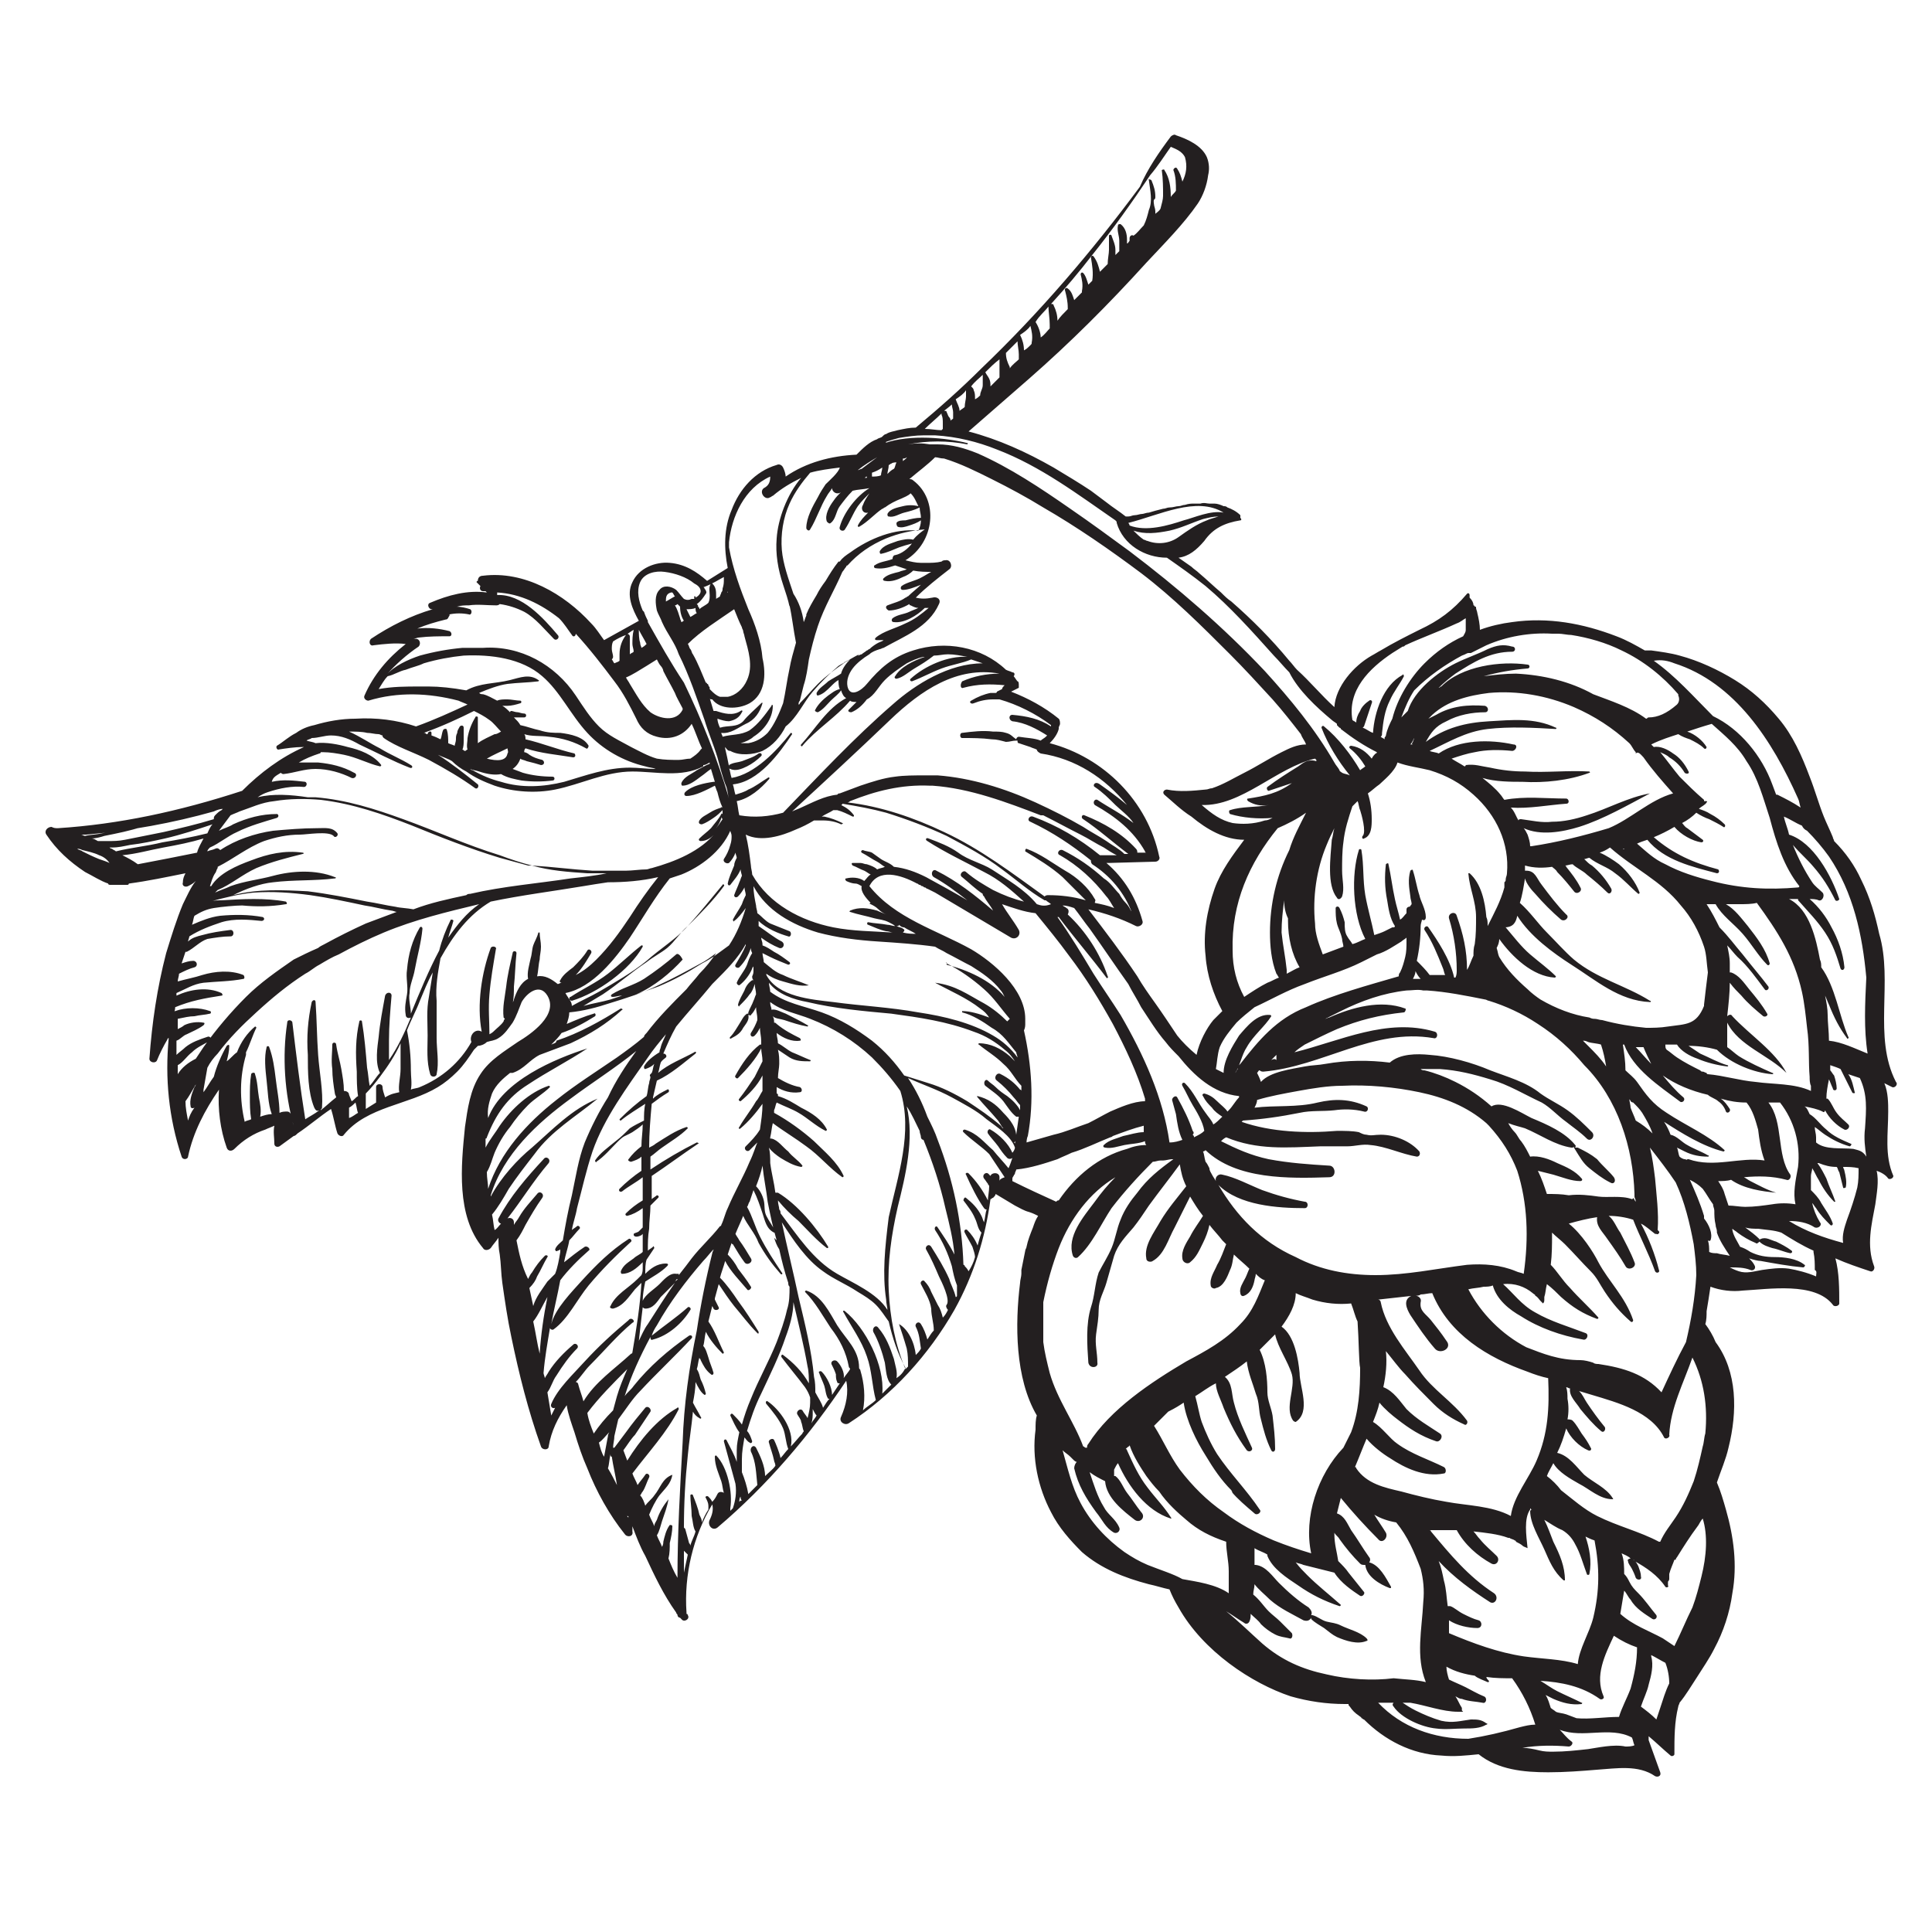 <?xml version="1.0" encoding="utf-8"?>
<!-- Generator: Adobe Illustrator 22.1.0, SVG Export Plug-In . SVG Version: 6.00 Build 0)  -->
<svg version="1.1" id="Layer_1" xmlns="http://www.w3.org/2000/svg" xmlns:xlink="http://www.w3.org/1999/xlink" x="0px" y="0px"
	 viewBox="0 0 150 150" style="enable-background:new 0 0 150 150;" xml:space="preserve">
<style type="text/css">
	.st0{fill:#231F20;}
</style>
<path class="st0" d="M100.2,131.7c1.4,0.4,2.8,0.6,4.2,0.6c0.1,0,0.2,0,0.3,0c0,0.1,0,0.1,0.1,0.2c0.2,0.3,0.4,0.5,0.7,0.7
	c0.1,0.1,0.2,0.1,0.2,0.2c0.1,0,0.1,0.1,0.2,0.1c1.6,1.6,3.7,2.7,6,2.8c1,0.1,1.9,0,2.9-0.1c1.5,1.2,3.5,1.4,5.4,1.4
	c1.3,0,2.6-0.1,3.8-0.2c1.5-0.1,3.2-0.4,4.5,0.5c0.2,0.1,0.5,0,0.4-0.3c-0.3-0.8-0.6-1.7-0.9-2.5c0,0,0,0,0,0c0-0.1,0-0.2,0-0.3l0,0
	c0.6,0.5,1.1,1,1.7,1.5c0.1,0.1,0.3,0,0.3-0.1c0-1.3,0-2.5,0.3-3.7c0-0.1,0.1-0.2,0.1-0.3c0.5-0.6,0.9-1.3,1.3-1.9
	c0.5-0.8,1-1.5,1.4-2.3c0.7-1.3,1.2-2.8,1.4-4.3c0.4-2.2,0.1-4.4-0.5-6.5c-0.2-0.7-0.4-1.4-0.7-2.1c0.3-0.9,0.7-1.8,0.9-2.7
	c0.7-2.8,0.7-5.9-1-8.2c-0.2-0.5-0.5-1-0.8-1.4c0.1-0.3,0.1-0.7,0.1-1c0.1-0.6,0.2-1.2,0.3-1.9c0.8,0.3,1.7,0.4,2.5,0.3
	c2-0.1,5.6-0.7,7,1.1c0.1,0.2,0.5,0.1,0.5-0.1c0-1.1,0-2.4-0.3-3.5c0.9,0.4,1.8,0.7,2.7,1c0.2,0.1,0.4-0.2,0.3-0.4
	c-0.6-1.6-0.2-3.2,0.1-4.8c0.1-0.8,0.3-1.8,0.1-2.6c0.3,0.1,0.7,0.3,0.9,0.6c0.1,0.1,0.4,0,0.4-0.2c-0.7-1.6-0.4-3.3-0.4-5
	c0-0.6,0-1.5-0.3-2.2c0.2,0.1,0.4,0.2,0.6,0.3c0.2,0.1,0.5-0.2,0.3-0.4c-1.8-3.5-0.2-7.8-1.3-11.5c-0.3-1.4-0.7-2.8-1.4-4.2
	c-0.5-1.1-1.2-2.1-2.1-3c0-0.1-0.1-0.2-0.1-0.3c-0.2-0.5-0.5-1.1-0.7-1.6c-0.4-1-0.7-2.1-1.1-3.1c-0.6-1.6-1.3-3.2-2.4-4.5
	c-1-1.2-2.1-2.2-3.4-3c-1.3-0.8-2.8-1.5-4.3-1.9c-0.7-0.2-1.5-0.3-2.2-0.4c-0.2,0-0.3,0-0.5,0c-0.7-0.4-1.4-0.8-2.2-1.1
	c-2.6-1-5.3-1.5-8.1-1.1c-0.8,0.1-1.7,0.3-2.5,0.6c0-0.4-0.1-0.9-0.2-1.3c0-0.1-0.1-0.3-0.1-0.4c0-0.1,0-0.1-0.1-0.1
	c0,0,0-0.1-0.1-0.1c0-0.2-0.1-0.4-0.3-0.6c0,0,0,0,0,0c0-0.1,0-0.1,0-0.2c0-0.1-0.1-0.2-0.2-0.1c-1.1,1.3-2.2,2.1-3.7,2.8
	c-1,0.5-2,1-3,1.6c-0.2,0.1-0.5,0.3-0.7,0.4c-1.4,0.8-2.8,2.4-2.9,4c-1-0.9-1.9-2-2.9-2.9c0,0,0,0,0,0c-0.2-0.2-0.4-0.5-0.6-0.7
	c-1.4-1.7-2.9-3.2-4.5-4.6c-0.3-0.2-0.5-0.4-0.8-0.7c-0.6-0.5-1.1-1-1.7-1.5c-0.2-0.2-0.4-0.3-0.6-0.5c-0.3-0.2-0.7-0.5-1-0.7
	c0.8-0.1,1.4-0.6,2-1.3c0.7-1,1.6-1.4,2.8-1.6c0.1,0,0.1-0.1,0-0.2c0,0,0,0,0,0c0-0.1,0-0.2,0-0.2c-0.3-0.3-0.7-0.5-1-0.6
	c-0.1-0.1-0.2-0.1-0.3-0.1c-0.2-0.1-0.5-0.2-0.7-0.2c-0.1,0-0.3,0-0.4,0c-0.2,0-0.4-0.1-0.7,0c-0.2,0-0.3,0-0.5,0
	c-0.2,0-0.4,0-0.7,0.1c-0.2,0-0.3,0.1-0.5,0.1c-0.2,0-0.4,0.1-0.7,0.1c-0.2,0-0.3,0.1-0.5,0.1c-0.4,0.1-0.8,0.2-1.1,0.3
	c-0.2,0-0.4,0.1-0.5,0.1c-0.2,0-0.4,0.1-0.6,0.1c-0.2,0-0.3,0.1-0.5,0.1c0,0,0,0,0,0c-0.1,0-0.1,0-0.2,0c-0.5-0.4-1-0.7-1.5-1.1
	c-0.4-0.3-0.8-0.6-1.2-0.9c-0.9-0.6-1.9-1.2-2.9-1.8c-2.1-1.2-4.3-2.2-6.6-2.8c1.6-1.4,3.1-2.7,4.7-4.1c3.2-2.8,6.2-5.8,9.1-9
	c1.4-1.5,2.9-3,4-4.6c0.4-0.6,0.7-1.4,0.8-2.2c0.1-0.4,0.1-0.9-0.1-1.4c-0.4-0.9-1.5-1.4-2.4-1.7c-0.1-0.1-0.3,0-0.4,0.1
	c-0.9,1.2-1.8,2.5-2.4,3.9c-3.7,5-7.8,9.8-12.3,14.1c-1.6,1.6-3.3,3.1-5.1,4.6c-0.5,0-0.9,0.1-1.4,0.2c-0.3,0.1-0.6,0.1-0.9,0.3
	c-0.1,0-0.2,0.1-0.3,0.2c-0.1,0.1-0.3,0.1-0.4,0.2c-0.6,0.2-1.1,0.7-1.6,1.2c-2,0.1-3.9,0.6-5.5,1.7c0-0.2-0.1-0.5-0.2-0.7
	c-0.1-0.2-0.3-0.3-0.5-0.2c-1.7,0.5-2.9,1.9-3.5,3.5c-0.6,1.4-0.6,3-0.3,4.5c-0.5,0.3-1.1,0.7-1.6,1c-0.8-0.7-1.7-1.3-2.9-1.4
	c-1.1-0.1-2.4,0.4-2.9,1.5c-0.5,1,0,2.1,0.5,3c-0.9,0.5-1.8,1-2.7,1.5c-0.3-0.4-0.6-0.9-1-1.3c-2.1-2.3-5.2-4.1-8.4-3.7
	c-0.3,0-0.4,0.2-0.4,0.4c-0.1,0-0.1,0.1-0.1,0.1c0.1,0.1,0.2,0.2,0.3,0.3l0,0h0c-0.1,0.2,0,0.4,0.2,0.4c0.1,0,0.1,0,0.2,0
	c0,0,0.1,0.1,0.1,0.1c-1.5-0.2-3,0.2-4.4,0.8c-0.3,0.1-0.1,0.5,0.1,0.5c0,0,0.1,0,0.1,0c-1.7,0.5-3.3,1.3-4.8,2.3
	c-0.2,0.2-0.1,0.6,0.2,0.5c0.8-0.1,1.7-0.2,2.5-0.1c-1.4,1.1-2.5,2.4-3.2,4c-0.1,0.2,0.1,0.4,0.3,0.4c2.3-0.7,4.7-0.6,7,0
	c0.2,0.1,0.5,0.2,0.7,0.3c-1.3,0.6-2.6,1.2-4,1.7c-1.5-0.5-3.1-0.7-4.7-0.6c-1.1,0-2.2,0.2-3.2,0.5c-0.5,0.1-1,0.3-1.4,0.6
	c-0.6,0.3-1,0.7-1.5,1c-0.1,0.1,0,0.3,0.1,0.3c0.6-0.1,1.3-0.2,1.9-0.2l0.1,0c-1.8,0.8-3.4,2-4.8,3.4C13.9,63,9.2,64,4.5,64.3
	c-0.2,0-0.3,0-0.5-0.1c-0.3,0-0.6,0.3-0.4,0.6c0.8,1.2,1.8,2.1,3,2.9c0.6,0.3,1.2,0.7,1.8,0.9c0,0.1,0.1,0.1,0.2,0.1
	c0.1,0,0.2,0,0.3,0c0.3,0,0.7,0,1,0c0,0,0.1,0,0.1-0.1c1.5-0.2,2.9-0.5,4.4-0.8c-0.1,0.2-0.2,0.4-0.2,0.7c-0.1,0.3,0.2,0.4,0.4,0.3
	c0.2-0.1,0.4-0.2,0.6-0.4c-0.4,0.5-0.7,1.2-1,1.8c-0.5,1.2-0.9,2.5-1.3,3.8c-0.7,2.7-1.1,5.4-1.3,8.2c0,0.3,0.5,0.4,0.6,0.1
	c0.2-0.5,0.5-1.1,0.8-1.6c0,0,0-0.1,0.1-0.1c-0.3,3.1,0,6.2,1,9.2c0.1,0.3,0.5,0.2,0.5,0c0.4-1.9,1.3-3.6,2.4-5.2
	c-0.1,1.5,0.1,3.1,0.6,4.5c0.1,0.3,0.4,0.3,0.6,0.1c0.7-0.7,1.5-1.2,2.4-1.5c0.2-0.1,0.5-0.2,0.7-0.3c-0.1,0.5,0,0.9,0,1.4
	c0,0.2,0.2,0.3,0.4,0.2c0.4-0.3,0.7-0.5,1.1-0.8c0.1,0,0.2-0.1,0.3-0.2c0.9-0.6,1.7-1.3,2.6-1.9c0.2,0.6,0.3,1.3,0.5,1.9
	c0.1,0.2,0.4,0.3,0.5,0.1c1.8-2.2,5-2.3,7.3-3.7c0.5-0.3,1-0.7,1.5-1.2c0.5-0.5,0.9-1.1,1.3-1.7c0.1-0.1,0.2-0.2,0.3-0.3
	c0.2,0,0.5-0.1,0.7-0.3c0.3-0.1,0.6-0.1,0.9-0.3c0.5-0.3,0.8-0.8,1.1-1.2c0.3-0.5,0.5-1.1,0.7-1.6c0.4-0.7,1.4-1.5,2-0.5
	c0.9,1.5-1.3,3-2.3,3.6c-1,0.7-2.2,1.4-2.9,2.5c-0.8,1.2-1,2.7-1.2,4.1c-0.3,3-0.7,6.9,1.4,9.4c0.1,0.2,0.4,0.2,0.6,0
	c0.2-0.3,0.4-0.5,0.6-0.8c0,0.4,0,0.8,0.1,1.3c0.1,0.7,0.1,1.5,0.2,2.2c0.2,1.4,0.4,2.8,0.7,4.2c0.6,2.9,1.3,5.7,2.3,8.5
	c0.1,0.3,0.6,0.3,0.6,0c0.2-1.2,0.7-2.2,1.4-3.2c0.1,0.7,0.4,1.5,0.6,2.1c0.3,1,0.6,1.9,1,2.8c0.7,1.8,1.7,3.6,2.9,5.1
	c0.2,0.3,0.7,0.2,0.6-0.2c0-0.1,0-0.2,0-0.4c0,0,0,0,0,0c0.3,0.8,0.6,1.6,1,2.3c0.7,1.5,1.4,3,2.4,4.4c0,0.1,0.1,0.1,0.1,0.2
	c0,0.1,0.1,0.2,0.2,0.2c0,0,0.1,0.1,0.1,0.1c0.2,0.3,0.7,0,0.5-0.3c0,0,0-0.1-0.1-0.1c0,0,0-0.1,0-0.1c-0.2-2.9,0.5-5.9,2-8.4
	c0.1,0.4,0,0.8-0.2,1.2c-0.2,0.4,0.2,0.9,0.6,0.6c3.9-3.3,7.2-7.2,10-11.4c0.2,0.9,0,1.9-0.4,2.8c-0.2,0.4,0.3,0.7,0.6,0.5
	c3.4-2.2,6.2-5.3,8.2-8.8c0,0,0,0,0,0c1.5-2.7,2.4-5.6,2.8-8.6c0.1,0,0.1-0.1,0.2-0.1c0.1-0.1,0.2-0.2,0.2-0.3
	c0.5,0.3,1,0.6,1.5,0.9c0.4,0.2,0.7,0.4,1.1,0.5c0.3,0.1,0.5,0.2,0.7,0.3c-0.2,0.3-0.3,0.6-0.4,0.9c-0.2,0.5-0.4,1-0.5,1.5
	c0,0.1-0.1,0.2-0.1,0.3c-0.1,0.5-0.2,1-0.3,1.5c0,0.1,0,0.2,0,0.3c0,0.2-0.1,0.5-0.1,0.7c-0.4,3.2-0.4,7.4,1.3,10.3
	c-0.1,0.3-0.1,0.7-0.1,1.1c-0.3,2.2,0.2,4.5,1.2,6.4c0.6,1.2,1.5,2.2,2.4,3.1c1.5,1.3,3.3,2,5.2,2.5c0.5,0.1,1.1,0.3,1.6,0.4
	c0.2,0.5,0.4,0.9,0.7,1.4C93.4,128.2,97.2,130.7,100.2,131.7z M128.1,137.1C128.1,137.1,128.1,137.1,128.1,137.1
	C128.1,137.1,128.1,137.1,128.1,137.1C128.1,137.1,128.1,137.1,128.1,137.1z M146.2,83.5C146.2,83.5,146.2,83.5,146.2,83.5
	C146.2,83.5,146.2,83.5,146.2,83.5C146.2,83.5,146.2,83.5,146.2,83.5z M103,130c-1.9-0.4-3.5-1.1-5-2.4c-0.9-0.8-1.8-1.7-2.8-2.5
	c0.5,0.3,0.9,0.6,1.4,0.9c0.1,0.1,0.3,0.1,0.4-0.1c0.1-0.2,0.1-0.4,0.1-0.6c0.3,0.3,0.6,0.5,0.8,0.8c0.3,0.3,0.7,0.6,1.1,0.8
	c0.4,0.2,0.7,0.2,1.1,0.3c0.2,0.1,0.3-0.2,0.2-0.4c-0.3-0.3-0.6-0.6-0.9-0.9c-0.3-0.3-0.6-0.5-0.9-0.8c-0.4-0.4-0.7-0.9-1.2-1.3
	c0-0.3,0.1-0.5,0.1-0.8c0.3,0.4,0.8,0.8,1.2,1.2c0.8,0.7,1.7,1.1,2.6,1.6c0.3,0.1,0.5,0,0.6-0.2c0,0,0,0.1,0,0.1
	c0.3,0.3,0.7,0.5,1,0.7c0.4,0.3,0.6,0.5,1,0.7c0.7,0.3,1.6,0.6,2.3,0.3c0.1,0,0.1-0.1,0-0.2c-0.5-0.5-1.4-0.7-2-1
	c-0.4-0.2-0.7-0.2-1.1-0.3c-0.4-0.1-0.7-0.4-1.1-0.5c0,0-0.1,0-0.1,0c0.1-0.2,0-0.4-0.2-0.6c-0.8-0.5-1.6-1.2-2.3-1.9
	c-0.5-0.5-1-1.3-1.8-1.4c0,0,0,0-0.1,0c0-0.4,0-0.9,0-1.3c0.3,0.2,0.7,0.3,1,0.5c0,0,0,0.1,0,0.1c0.4,1,1.5,1.7,2.4,2.3
	c1,0.7,2,1.2,3.2,1.6c0.1,0,0.1-0.1,0.1-0.1c-0.9-0.8-1.8-1.5-2.6-2.3c-0.3-0.3-0.6-0.6-0.9-1c0.2,0.1,0.4,0.1,0.6,0.2
	c0.8,0.2,1.6,0.4,2.4,0.6c0.5,0.8,1.4,1.4,2,1.8c0.2,0.1,0.4-0.2,0.3-0.3c-0.4-0.5-0.8-1-1.2-1.5c-0.2-0.3-0.5-0.6-0.8-0.9
	c-0.1-0.7-0.3-1.3-0.3-2.1c0,0,0,0,0-0.1c0.1,0.2,0.3,0.3,0.4,0.5c0.5,0.7,1,1.3,1.6,1.9c0.1,0.1,0.2,0.1,0.4,0.1
	c0.1,0.9,1.1,1.5,1.9,1.8c0.1,0,0.1,0,0.1-0.1c-0.4-0.7-0.9-1.7-1.7-1.9c0.1-0.1,0.1-0.3,0-0.4c-0.5-0.7-0.9-1.4-1.4-2.1
	c-0.3-0.5-0.5-1.1-1.1-1.3c0.1-0.4,0.2-0.8,0.3-1.2c0.9,1.1,1.9,2.2,2.9,3.2c0.3,0.4,0.8-0.1,0.6-0.5c-0.3-0.5-0.6-0.9-0.9-1.4
	c0.5,0.3,1.1,0.5,1.7,0.6c0.9,1.1,1.4,2.3,1.9,3.6c0.2,0.8,0.3,1.6,0.2,2.6c-0.1,2.1-0.6,4.2,0.2,6.2c-0.8-0.2-1.6-0.2-2.5-0.3
	C106.6,130.5,104.7,130.4,103,130z M91.9,108.9c0.2,1.4,1,3,1.7,4.1c0.6,1,1.2,1.9,2,2.7l0.1,0.2c0,0,0,0,0,0l-0.1-0.1
	c0.5,0.6,1.1,1.1,1.8,1.7c0.2,0.2,0.6-0.1,0.4-0.3c-1-1.5-2.3-2.8-3.3-4.3c-0.5-0.8-0.9-1.7-1.2-2.5c-0.2-0.6-0.3-1.3-0.5-2
	c0.5-0.3,1-0.7,1.6-1c0,0.6,0.4,1.3,0.6,1.9c0.5,1.2,1,2.2,1.8,3.3c0.2,0.2,0.5,0,0.4-0.2c-0.5-1.1-1.1-2.3-1.4-3.5
	c-0.2-0.7-0.1-1.5-0.7-2c0.6-0.4,1.2-0.8,1.7-1.2c0.1,0.9,0.5,1.8,0.7,2.5c0.3,0.7,0.2,1.3,0.4,2c0.2,0.8,0.4,1.6,0.8,2.4
	c0.1,0.2,0.3,0.1,0.3-0.1c0-0.9-0.1-1.7-0.2-2.6c-0.1-0.6-0.4-1.2-0.4-1.8c0-1-0.1-2.3-0.6-3.3c0.4-0.4,0.8-0.8,1.2-1.2
	c0.2,1,1,2.1,1.3,3.1c0.3,1.1-0.6,2.6,0.1,3.6c0.1,0.1,0.2,0.1,0.2,0.1c1.2-0.8,0.3-2.7,0.3-3.8c-0.1-1.1-0.4-2.9-1.4-3.6
	c0.6-0.8,1.1-1.7,1.1-2.6c0.4,0.2,0.8,0.3,1.3,0.5c1,0.3,2,0.4,3,0.3c0.2,0.5,0.3,1,0.5,1.4c0.1,1.4,0.1,3.2,0.2,3.6
	c0,1.7-0.1,3.4-0.7,5c-0.1,0.2-0.2,0.4-0.3,0.6c-0.1,0.2-0.2,0.4-0.3,0.6c0,0,0,0,0,0c-2,2.1-3.1,5.4-2.5,8.2c-1-0.3-1.9-0.6-2.9-1
	c-1.4-0.6-2.7-1.3-3.9-2.2c-1.3-0.9-2.4-2-3.4-3.3c-0.8-1.1-1.3-2.3-2-3.4c0.3-0.3,0.7-0.7,1-1c0,0,0.1-0.1,0.1-0.1
	C91.3,109.3,91.6,109.1,91.9,108.9z M94.6,92c1.6,1.6,4.6,1.8,6.7,1.8c0.3,0,0.3-0.5,0-0.5c-1.1-0.2-2.2-0.5-3.3-0.9
	c-1-0.4-2.1-1-3.1-1.2c-0.3-0.1-0.6,0.2-0.5,0.5c-0.1-0.2-0.2-0.3-0.3-0.5c-0.1-0.2-0.2-0.3-0.2-0.5c-0.1-0.2-0.2-0.4-0.3-0.5
	c-0.1-0.3-0.1-0.6-0.2-0.8c0.1,0,0.2-0.1,0.2-0.1c0,0,0,0,0,0c2.4,2.3,6.5,2.2,9.6,2.1c0.6,0,0.5-0.9,0-0.9
	c-1.6-0.1-3.1-0.2-4.7-0.5c-1.4-0.3-2.5-0.8-3.7-1.4c0.1-0.1,0.2-0.2,0.4-0.3c2.4,1,4.7,0.8,7.3,0.7c0.7,0,1.4,0,2.1,0
	c0.6,0,1.2-0.2,1.8-0.1c1.2,0.1,2.4,0.7,3.6,0.9c0.2,0,0.3-0.2,0.2-0.4c-0.7-0.8-1.9-1.3-3-1.3c-0.5,0-0.7,0.1-1.1,0
	c-0.2,0-0.4-0.1-0.6-0.2c-0.5-0.1-1.1-0.1-1.7-0.1c-2.4,0.2-5.1,0.1-7.4-0.7c0,0,0.1-0.1,0.1-0.1c1.5-0.1,2.9-0.3,4.4-0.6
	c0.9-0.2,1.8-0.1,2.7-0.2c0.7-0.1,1.5-0.1,2.3,0.1c0.3,0.1,0.4-0.3,0.2-0.4c-1.3-0.6-2.5-0.6-3.8-0.3c-1.6,0.4-3.3,0.2-4.9,0.4
	c0.1-0.2,0.2-0.4,0.2-0.6c1-0.3,2.1-0.5,3.2-0.7c1.1-0.2,2.3-0.4,3.4-0.4c2-0.1,4.1,0.1,6,0.5c1.9,0.4,3.7,1.1,5.2,2.4
	c0.1,0.1,0.1,0.1,0.2,0.2c1,1.1,1.7,2.2,2.2,3.5c0.8,2.5,0.9,5.2,0.5,8c-0.2-0.1-0.4-0.1-0.6-0.2c-1.2-0.5-2.5-0.6-3.8-0.5
	c-2.4,0.3-4.7,0.8-7.1,0.8c-2.2,0-4.3-0.4-6.2-1.4C97.9,96.4,96,94.4,94.6,92z M92.7,88.3c0-0.1,0-0.1-0.1-0.2
	c0.1-0.1,0.1-0.2,0-0.3c-0.3-0.9-0.7-1.7-1.2-2.6c-0.1-0.2-0.4,0-0.4,0.2c0.1,0.4,0.2,0.7,0.3,1.1c0.1,0.7,0.2,1.4,0.5,2
	c-0.3,0.1-0.6,0.2-1,0.2c-0.5-3.5-2-6.8-3.8-9.9c-0.7-1.1-1.4-2.1-2.1-3.2c-0.9-1.5-1.8-3-2.8-4.4c0,0,0.1,0,0.1,0
	c1.2,1.6,2.5,3.1,3.7,4.7c0,0.1,0.2,0,0.1-0.1c-0.6-1.8-1.7-3.5-3.1-4.8c0.1-0.2,0.1-0.4-0.1-0.5c-0.1-0.1-0.2-0.1-0.3-0.2
	c0.3,0,0.6,0.1,0.9,0.2c0.4,0.5,0.8,1.1,1.2,1.6c1,1.4,2,2.9,3,4.3c0.3,0.6,0.7,1.2,1,1.8c0.6,0.9,1.2,1.9,1.9,2.7
	c0.3,0.4,0.6,0.7,1,1.1c1.2,1.5,2.7,2.9,4.7,3.1c0,0,0,0.1,0,0.1c-0.3,0.3-0.5,0.7-0.8,1c0,0,0,0-0.1,0.1c-0.2-0.3-0.5-0.5-0.8-0.8
	c-0.3-0.3-0.6-0.5-1-0.6c-0.1,0-0.2,0.1-0.1,0.2c0.2,0.4,0.4,0.6,0.7,0.9c0.2,0.3,0.5,0.5,0.8,0.7c-0.2,0.2-0.5,0.5-0.7,0.6
	c-0.1-0.3-0.4-0.6-0.6-0.9c-0.6-0.8-0.9-1.6-1.6-2.3c-0.1-0.1-0.3,0-0.2,0.2c0.3,0.5,0.5,1,0.8,1.5c0.3,0.5,0.8,1.3,0.9,2
	C93.3,88,93.1,88.1,92.7,88.3z M77.9,86.4c-0.6-0.7-1.2-1.1-2-1.3c0,0-0.1,0,0,0.1c0.5,0.6,1,1.1,1.5,1.7c0.2,0.2,0.3,0.5,0.5,0.7
	c-0.1,0-0.1-0.1-0.2-0.2c-0.8-0.7-1.7-1.3-2.6-1.9c-1-0.6-2-1.1-3-1.4c-0.6-0.2-1.3-0.4-1.9-0.6c-0.7-1-1.5-1.9-2.5-2.7
	c-1.2-0.9-2.5-1.7-3.9-2.2c-1.4-0.5-2.8-0.7-4-1.6c0-0.2-0.1-0.5-0.1-0.7c0.7,0.9,1.9,1.3,3,1.5c2.1,0.5,4.3,0.7,6.5,0.9
	c2.2,0.3,4.3,0.6,6.4,1.4c0.9,0.3,1.7,0.8,2.4,1.4c0.4,0.3,0.6,0.6,0.8,0.9c-0.1-0.1-0.3-0.3-0.4-0.4c-0.7-0.6-1.5-1-2.4-1
	c0,0-0.1,0.1,0,0.1c0.6,0.5,1.3,0.9,1.9,1.5c0.6,0.5,0.9,1.2,1.4,1.7c0,0.1,0,0.3,0,0.4c0,0,0-0.1-0.1-0.1c-0.4-0.5-0.9-0.9-1.5-1.2
	c-0.3-0.2-0.6,0.3-0.3,0.5c0.5,0.4,0.9,0.8,1.3,1.3c0.2,0.2,0.3,0.4,0.5,0.6c0,0.1,0,0.3,0,0.4c-0.2-0.4-0.6-0.8-1-1.1
	c-0.3-0.2-0.6-0.4-0.9-0.7c-0.2-0.2-0.4-0.3-0.6-0.5c-0.2-0.2-0.4,0.2-0.2,0.4c0.5,0.4,1,0.7,1.4,1.2c0.3,0.4,0.6,0.9,1,1.2
	c0.1,0,0.1,0,0.2,0c-0.1,0.7-0.2,1.4-0.3,2.1c0-0.1-0.1-0.1-0.1-0.1c0.1,0,0.1-0.1,0.2-0.2C79,87.6,78.4,86.9,77.9,86.4z
	 M68.8,100.9c0,0.3,0.1,0.6,0.1,0.8c-0.8-1.3-2.7-2.1-3.9-2.8c-1.9-1.1-3.1-3-4.4-4.7c0-0.1,0-0.2-0.1-0.3c0-0.2-0.1-0.4-0.1-0.7
	c0.5,0.6,1,1.1,1.6,1.6c0.7,0.7,1.4,1.5,2.2,2.1c0.1,0,0.1,0,0.1-0.1c-0.9-1.5-2.4-3.3-3.9-4.2c-0.1,0-0.1,0-0.2,0
	c-0.1-0.8-0.3-1.5-0.4-2.3c0-0.4,0-0.8-0.1-1.2c0.2,0.3,0.6,0.6,0.9,0.8c0.5,0.3,1,0.6,1.6,0.7c0,0,0.1,0,0.1-0.1
	c-0.3-0.4-0.8-0.7-1.1-1.1c-0.4-0.3-0.8-0.9-1.3-1c0,0,0,0-0.1,0c0,0,0,0,0-0.1c0.1-0.4,0.1-0.7,0.2-1.1c0.8,0.6,1.8,1.2,2.6,1.8
	c1,0.7,1.8,1.7,2.8,2.4c0,0,0.1,0,0.1-0.1c-0.5-1.1-1.5-1.9-2.3-2.7c-0.9-0.8-2-1.6-3.1-2.2c0-0.1,0-0.1,0-0.2
	c0.1-0.2,0.1-0.4,0.2-0.6c0.6,0.3,1.2,0.5,1.7,0.8c0.7,0.4,1.3,1,2.1,1.4c0,0,0.1,0,0.1-0.1c-0.4-0.8-1.2-1.3-2-1.7
	c-0.5-0.3-1.1-0.7-1.8-0.9c0,0,0-0.1,0-0.1c0-0.1-0.1-0.1-0.1-0.1c0-0.2,0-0.3,0-0.5c0.5,0.3,1.1,0.5,1.8,0.4c0.2,0,0.2-0.3,0-0.4
	c-0.6-0.1-1.2-0.4-1.7-0.7c0,0,0,0,0,0c0-0.4,0.1-0.8,0.1-1.1c0-0.4,0-0.7-0.1-1.1c0.3,0.2,0.6,0.4,0.9,0.6c0.5,0.3,1,0.3,1.6,0.3
	c0,0,0.1-0.1,0-0.1c-0.5-0.2-0.9-0.4-1.4-0.6c-0.4-0.2-0.7-0.5-1.1-0.7c0-0.3-0.1-0.5-0.1-0.8c0.5,0.4,1.2,0.7,1.8,0.6
	c0.1,0,0.1-0.1,0-0.2c-0.6-0.3-1.2-0.6-1.8-1.1c-0.1-0.1-0.1-0.1-0.2-0.1c0-0.2,0-0.3-0.1-0.5c0.2,0.2,0.6,0.2,0.9,0.3
	c0.6,0.2,1.2,0.4,1.8,0.5c0,0,0.1-0.1,0-0.1c-0.5-0.3-1.1-0.6-1.7-0.9c-0.3-0.1-0.8-0.4-1.1-0.3c0-0.2-0.1-0.3-0.1-0.5
	c0,0,0,0,0-0.1c0.9,0.7,2.1,0.9,3.1,1.3c1.8,0.7,3.4,1.7,4.8,3c0.8,0.8,1.5,1.6,2.2,2.6c1,3.2-0.2,6.6-0.9,9.8
	C68.7,96.9,68.5,98.9,68.8,100.9z M58.2,90.2c-0.5,1.2-1.2,2.4-1.7,3.6c-0.2,0.4-0.3,0.9-0.5,1.3c0,0,0,0.1-0.1,0.1
	c-0.7,0.9-1.5,1.6-2.2,2.5c-0.3,0.4-0.6,0.8-1,1.3c0-0.1,0-0.1,0-0.1c0,0,0,0,0,0c0,0,0-0.1,0,0c0,0,0,0-0.1,0c0,0,0,0-0.1,0
	c-0.5-0.1-1,0.5-1.3,0.8c-0.4,0.4-1.1,0.8-1.3,1.3c0-0.5,0.1-1,0.2-1.5c0.6-0.4,1.2-0.7,1.7-1.2c0.1-0.1,0.1-0.2-0.1-0.2
	c-0.7,0-1.2,0.4-1.6,0.8c0-0.4,0-0.8,0.1-1.1c0.2-0.3,0.4-0.6,0.6-0.9c0-0.1-0.1-0.2-0.1-0.1c-0.1,0.1-0.3,0.2-0.4,0.3
	c0-0.6,0-1.1,0.1-1.7c0,0,0,0,0,0c0,0,0,0,0,0c0-0.6,0.1-1.2,0.1-1.8c0.2-0.2,0.4-0.4,0.6-0.6c0.1-0.1,0-0.2-0.1-0.2
	c-0.1,0.1-0.3,0.2-0.4,0.3c0-0.3,0-0.7,0-1c0-0.3,0-0.6,0-0.8c1.2-0.8,2.4-1.7,3.6-2.5c0.1,0,0-0.1-0.1-0.1
	c-1.2,0.6-2.4,1.3-3.6,2.1c0-0.3,0-0.7,0-1c0.3-0.2,0.6-0.5,0.9-0.7c0.7-0.5,1.4-0.9,2-1.5c0,0,0-0.1-0.1-0.1
	c-0.9,0.3-1.6,0.8-2.4,1.3c-0.1,0.1-0.3,0.2-0.5,0.3c0-1.1,0.1-2.3,0.2-3.4c0.4-0.3,0.8-0.6,1.3-0.9c0.1-0.1,0-0.3-0.1-0.2
	c-0.4,0.2-0.8,0.4-1.1,0.7c0,0,0-0.1,0-0.1c0.1-0.4,0.2-0.9,0.3-1.3c1.1-0.5,2.1-1.4,3-2.1c0.1-0.1,0-0.2-0.1-0.1
	c-0.9,0.5-2,0.9-2.8,1.6c0.1-0.3,0.1-0.5,0.2-0.8c0.1-0.2,0.3-0.3,0.4-0.4c0.1-0.1,0-0.3-0.2-0.3c0.3-0.7,0.6-1.4,1-2.1
	c0.9-1.1,1.9-2.2,2.8-3.3c0.1-0.1,0.1-0.1,0.2-0.2c0.9-0.9,1.8-1.8,2.4-2.9c0,0,0,0.1,0,0.1c-0.2,0.5-0.5,1-0.8,1.5
	c-0.1,0.2,0.2,0.3,0.3,0.2c0.4-0.4,0.7-0.9,0.9-1.5c0,0.1,0,0.2,0.1,0.4c-0.2,0.3-0.3,0.6-0.4,0.9c-0.2,0.5-0.6,0.9-0.8,1.4
	c0,0.1,0.1,0.2,0.2,0.2c0.4-0.3,0.8-0.8,1-1.3c0-0.1,0.1-0.1,0.1-0.2c0,0,0,0,0,0c0,0,0,0,0,0.1c0,0.1,0,0.2,0,0.2c0,0,0,0,0,0
	c0,0.2,0,0.3-0.1,0.5c0,0.1,0,0.2,0.1,0.3c0,0,0,0,0.1,0c0,0,0,0,0,0c-0.1,0-0.1,0-0.2,0c-0.3,0.2-0.5,0.5-0.6,0.8
	c-0.2,0.4-0.4,0.7-0.5,1.1c0,0.1,0.1,0.2,0.1,0.1c0.3-0.3,0.6-0.6,0.8-0.9c0.2-0.2,0.3-0.5,0.4-0.8c0,0.3,0.1,0.5,0.1,0.8
	c-0.1,0.2-0.1,0.3-0.2,0.5c-0.1,0.3-0.3,0.6-0.4,0.9c0,0,0,0.1,0,0.1c0,0-0.1,0-0.1,0c-0.3,0.2-0.4,0.5-0.6,0.8
	c-0.2,0.3-0.4,0.7-0.7,1c-0.1,0.1,0,0.2,0.1,0.1c0.4-0.2,0.7-0.4,0.9-0.8c0.2-0.3,0.5-0.6,0.4-1c0.1,0,0.2,0.1,0.2,0
	c0.2-0.2,0.3-0.4,0.4-0.6c0,0.3,0.1,0.6,0.1,0.9c0,0,0,0.1,0,0.1c-0.1,0.3-0.3,0.7-0.5,1c-0.1,0.2,0.1,0.4,0.3,0.2
	c0.2-0.2,0.3-0.4,0.4-0.6c0,0.3,0.1,0.7,0.1,1c0,0,0,0.1,0,0.1c0,0.1,0,0.1,0,0.2c0,0,0,0-0.1,0c-0.8,0.6-1.4,1.5-1.9,2.4
	c-0.1,0.1,0.1,0.3,0.2,0.2c0.7-0.7,1.4-1.5,1.8-2.3c0,0.3,0.1,0.6,0.1,1c-0.2,0.4-0.4,0.8-0.6,1.2c-0.4,0.6-0.8,1.2-1.2,1.7
	c-0.1,0.1,0,0.2,0.1,0.2c0.6-0.5,1.3-1.2,1.7-2c0,0.4,0,0.8,0,1.2c-0.2,0.3-0.3,0.6-0.5,0.8c-0.4,0.7-0.9,1.3-1.3,2
	c-0.1,0.1,0,0.2,0.1,0.1c0.6-0.5,1.2-1.2,1.7-1.9c0,0.7-0.1,1.3-0.2,2c-0.3,0.5-0.7,0.9-1.1,1.3c-0.2,0.2,0.1,0.5,0.3,0.3
	c0.2-0.2,0.4-0.4,0.6-0.6C58.7,88.9,58.5,89.6,58.2,90.2z M49.6,104.1c0.1-0.9,0.2-1.8,0.3-2.6c0,0,0.1,0.1,0.2,0.1
	c0.6,0,0.9-0.5,1.2-0.9c0.1-0.1,0.7-0.7,1.1-1.1c-0.7,1-1.4,2.1-2.1,3.2C50,103.2,49.8,103.7,49.6,104.1z M52.6,99.3
	c0,0.1-0.1,0.1-0.2,0.2C52.5,99.4,52.5,99.3,52.6,99.3C52.5,99.3,52.5,99.3,52.6,99.3C52.6,99.3,52.6,99.3,52.6,99.3z M52.5,74.1
	c-0.8,0.7-1.6,1.3-2.5,1.9c-0.8,0.5-1.7,0.7-2.5,1.2c-0.1,0.1-0.1,0.2,0.1,0.2c0.2,0,0.4-0.1,0.7-0.1c-0.3,0.1-0.6,0.2-0.9,0.3
	c-0.7,0.2-1.4,0.3-2.1,0.5c0.5-0.3,1-0.6,1.5-0.9c1.2-0.8,2.2-1.7,3.4-2.5c0.5-0.4,1.1-0.7,1.6-1.1c0.6-0.5,1-1.2,1.6-1.7
	c1-1,2-2,2.8-3.1c0.1-0.1-0.1-0.2-0.1-0.1c-0.9,1.1-1.8,2.2-2.7,3.2c-0.9,1-2.2,1.8-3.2,2.7c-1.1,0.9-2.5,1.7-3.7,2.4
	c-0.7,0.4-1.4,0.7-2.1,1.1c0-0.2-0.1-0.4-0.2-0.5c0,0,0.1,0.1,0.2,0.1c2-0.6,4.5-2.4,5.5-4.2c0-0.1,0-0.1-0.1-0.1
	c-0.9,0.7-1.7,1.5-2.6,2.2c-0.9,0.7-2,1.2-2.9,1.8c-0.1,0-0.1,0.1-0.1,0.2c-0.1-0.2-0.2-0.3-0.3-0.5c2.1-0.4,3.9-2.7,5-4.3
	c1-1.5,1.9-3.1,3.1-4.6c0.3-0.1,0.6-0.2,0.9-0.3c1.5-0.6,3.1-1.8,3.8-3.4c0,0.1,0.1,0.2,0.1,0.4c0,0.2,0,0.4-0.1,0.7
	c-0.1,0.4-0.3,0.8-0.5,1.1c-0.1,0.2,0.2,0.4,0.4,0.3c0.2-0.2,0.4-0.5,0.5-0.8c0,0.1,0.1,0.3,0.1,0.4c-0.1,0.2-0.2,0.4-0.2,0.6
	c-0.2,0.5-0.4,0.9-0.5,1.4c0,0.1,0.1,0.2,0.2,0.1c0.3-0.4,0.6-0.7,0.8-1.2c0,0.2,0.1,0.4,0.1,0.5c-0.1,0.2-0.1,0.3-0.2,0.5
	c-0.1,0.3-0.3,0.7-0.4,1c0,0.2,0.2,0.2,0.3,0.1c0.2-0.2,0.4-0.5,0.5-0.7c0,0.2,0.1,0.4,0.1,0.6c-0.1,0.2-0.2,0.4-0.3,0.7
	c-0.2,0.4-0.5,0.8-0.7,1.2c0,0.1,0.1,0.2,0.1,0.1c0.3-0.2,0.6-0.6,0.9-1c-0.3,1-0.7,2-1.3,2.9c-0.7,0.5-1.3,1-2.1,1.4
	c-1.1,0.7-2.2,1.3-3.4,1.8c-0.6,0.2-1.1,0.4-1.7,0.6c1.4-0.6,2.7-1.7,3.6-2.7C52.8,74.1,52.6,74,52.5,74.1z M56.1,63.6
	C56.1,63.6,56.1,63.6,56.1,63.6c-0.2,0.3-0.4,0.6-0.6,0.8c0.3-0.3,0.5-0.8,0.6-1.2C56,63.3,56,63.5,56.1,63.6z M56.7,58.3
	c0.7,0.4,1.8,0.3,2.5,0c0.8-0.4,1.4-1.1,1.8-1.9c0.9-0.7,1.4-1.9,2.1-2.7c0.6-0.7,1.3-1.4,2-2c0.3-0.2,0.6-0.3,0.9-0.5
	c-0.3,0.3-0.6,0.7-0.7,1.1c-0.3,0.2-0.7,0.4-1,0.6c-0.3,0.3-0.7,0.5-0.9,0.9c0,0.1,0,0.2,0.1,0.2c0.4-0.1,0.7-0.4,1-0.7
	c0.2-0.2,0.4-0.4,0.6-0.5c0,0.2,0,0.5,0.1,0.7c-0.4,0.1-0.6,0.3-0.9,0.5c-0.4,0.3-0.8,0.7-1,1.1c-0.1,0.1,0.1,0.2,0.2,0.2
	c0.4-0.2,0.7-0.6,1-0.9c0.3-0.3,0.6-0.5,0.8-0.8c0.1,0.3,0.2,0.5,0.4,0.6c-1.5,0.8-2.4,2.4-3.5,3.6c-0.1,0.1,0.1,0.2,0.1,0.1
	c1.1-1.3,2.6-2.2,3.7-3.5c0.1,0.1,0.3,0.1,0.5,0.1c-0.2,0.2-0.4,0.4-0.6,0.6c-0.1,0.1,0,0.2,0.2,0.2c0.5-0.2,0.9-0.6,1.2-1
	c0.6-0.3,0.9-1,1.4-1.5c0.5-0.5,1.1-0.9,1.7-1.3c0.4-0.2,0.8-0.4,1.3-0.5c0,0,0.1,0,0.1,0c-0.9,0.3-1.9,0.8-2.3,1.5
	c-0.1,0.1,0,0.2,0.1,0.2c0.5-0.1,0.9-0.5,1.4-0.8c0.5-0.3,1-0.6,1.5-1c0.4,0,0.7-0.1,1.1-0.1c0.5,0,1,0.1,1.5,0.2
	c-1.5-0.1-3.3,0.7-4.4,1.7c-0.1,0.1,0,0.2,0.1,0.2c0.8-0.3,1.5-0.7,2.3-1c0.8-0.3,1.6-0.4,2.3-0.7c0.3,0.1,0.6,0.2,0.9,0.3
	c-2.6,0-5.2,1.6-7,3.2c-3,2.6-5.7,5.5-8.5,8.4c-1.1,0.3-2.2,0.4-3.4,0.2c-0.1-0.4-0.1-0.7-0.2-1.1c1-0.2,1.9-1,2.5-1.7
	c0.1-0.1,0-0.2-0.1-0.1c-0.5,0.3-1,0.7-1.5,0.9c-0.3,0.2-0.7,0.3-1,0.4c-0.1-0.3-0.1-0.5-0.2-0.8c2-0.2,3.6-2.4,4.6-3.9
	c0-0.1-0.1-0.1-0.1-0.1c-1.1,1.4-2.8,3.2-4.6,3.5c-0.1-0.3-0.1-0.5-0.2-0.8c0,0,0,0.1,0.1,0.1c0.4,0.2,0.9,0,1.3-0.2
	c0.4-0.2,0.8-0.5,1.1-0.8c0.1-0.1,0-0.3-0.2-0.2c-0.4,0.3-0.8,0.4-1.3,0.6c-0.3,0.1-0.7,0.1-1,0.3c0,0,0,0.1,0,0.1
	c-0.1-0.5-0.2-1-0.3-1.4c0,0,0-0.1,0-0.1C56.5,58.3,56.6,58.3,56.7,58.3z M70.9,37.3c-0.1-0.1-0.2-0.1-0.3-0.1
	c0.7-0.6,1.4-1.1,2-1.7c0.2,0,0.4,0.1,0.7,0.1c1.3,0.4,2.5,1,3.7,1.6c1.4,0.7,2.7,1.4,4,2.2c2.6,1.5,5.2,3.3,7.6,5.1
	c2.5,1.9,4.7,4.1,6.9,6.3c1.1,1.1,2.2,2.3,3.3,3.5c0.8,0.9,1.5,1.8,2.2,2.7c0.1,0.3,0.3,0.5,0.4,0.8c-0.7,0-1.3,0.3-1.9,0.6
	c-1,0.5-1.9,1.1-2.9,1.6c-0.8,0.4-1.6,0.9-2.5,1.2c-0.2,0-0.3,0.1-0.5,0.1c-1,0.1-2,0.2-3,0c-0.2,0-0.4,0.2-0.2,0.4
	c0.6,0.5,1.3,1.2,2.1,1.7c1.2,1,2.6,1.8,4.1,1.8c-0.9,1.2-1.8,2.4-2.3,3.8c-0.6,1.7-0.9,3.5-0.7,5.2c0.1,1.5,0.6,3,1.3,4.3
	c-0.2,0.2-0.5,0.5-0.7,0.7c-0.5,0.6-1.1,1.7-1.3,2.7c-0.6-0.5-1.1-1-1.5-1.5c-0.6-0.9-1.2-1.8-1.7-2.5c-0.5-0.7-1-1.4-1.4-2.1
	c-1.2-1.8-2.5-3.5-3.8-5.2h0c1.3,0.3,2.5,0.7,3.7,1.3c0.2,0.1,0.6-0.1,0.5-0.4c-0.5-1.8-1.4-3.3-2.8-4.5l0.2,0l3.6-0.1
	c0.2,0,0.4-0.2,0.3-0.4c-0.9-4.3-4.3-7.7-8.5-8.8c0.3-0.3,0.6-0.7,0.7-1.1c0,0,0-0.1,0-0.1l0,0c0,0,0,0,0,0c0-0.1,0.1-0.2,0.1-0.3
	c0-0.1,0-0.3-0.1-0.4c-1.1-0.9-2.4-1.6-3.7-2.1c0.2-0.1,0.4-0.2,0.6-0.3c0,0,0,0,0,0l0,0c0,0,0,0,0,0c0,0,0,0,0,0c0,0,0,0,0,0v0
	c0,0,0,0,0-0.1c0,0,0,0,0-0.1l0,0c0-0.1,0-0.3-0.1-0.3c-0.1-0.1-0.2-0.3-0.3-0.4c0.1-0.1,0.1-0.3-0.1-0.3c-0.2-0.1-0.3-0.1-0.5-0.2
	c-1.9-1.8-4.7-2.3-7.2-1.5c-1.6,0.5-2.6,1.4-3.6,2.6c-0.4,0.5-1.3,1.1-1.5,0.2c-0.1-0.5,0.1-1,0.4-1.4c0.3-0.4,0.8-0.8,1.3-1.1
	c0.2-0.2,0.5-0.3,0.8-0.4c0.1,0,0.2-0.1,0.3-0.1c1.6-0.9,3.5-1.6,4.3-3.4c0.2-0.4-0.2-0.6-0.5-0.5c-0.5,0.1-0.9,0.1-1.3,0
	c0.8-0.8,1.7-1.5,2.6-2.2c0.3-0.2,0.1-0.8-0.3-0.7c-0.1,0-0.2,0-0.3,0.1c-0.4,0.1-0.8,0.1-1.2,0.1c-0.1,0-0.1,0-0.2,0
	c-0.1,0-0.1,0-0.2,0l0,0c-0.4,0-0.8-0.1-1.2-0.2C72.6,42.1,72.9,38.8,70.9,37.3z M67.7,37c0-0.1,0-0.2,0-0.3
	c0.3-0.1,0.5-0.2,0.8-0.4c0,0.2-0.1,0.4-0.1,0.6C68.2,37,67.9,37,67.7,37z M69.6,35.9c-0.1,0.2-0.1,0.4-0.2,0.5
	c-0.2,0.1-0.3,0.2-0.5,0.4c0-0.2,0.1-0.4,0.1-0.7c0.1,0,0.1-0.1,0.2-0.1C69.3,35.9,69.5,35.9,69.6,35.9
	C69.6,35.8,69.6,35.8,69.6,35.9z M70.1,35.8c0-0.1,0-0.1,0-0.2c0.1,0,0.2,0,0.3-0.1C70.4,35.6,70.2,35.7,70.1,35.8z M66.9,36.4
	c-0.1,0-0.2,0.1-0.3,0.1c0.5-0.4,1-0.7,1.5-1C67.7,35.8,67.3,36.1,66.9,36.4z M67.3,37c0,0,0,0.1,0,0.1c-0.1,0-0.1,0-0.2,0
	C67.2,37.1,67.2,37,67.3,37z M103.8,69.7c0.1,0.2,0.3,0.1,0.4-0.1c0.2-0.6,0-1.3,0-2c0-0.7,0-1.5,0.1-2.2c0.1-1,0.4-1.9,0.7-2.8
	c0.1-0.1,0.3-0.3,0.4-0.4c0.1,0.2,0.1,0.5,0.2,0.7c0.1,0.3,0.5,1.7,0.2,2c-0.1,0.1,0,0.3,0.1,0.2c0.6-0.2,0.6-1,0.6-1.5
	c0-0.7-0.1-1.4-0.3-2c0.3-0.2,0.6-0.5,0.9-0.7c0.3-0.3,1.2-1,1.4-1.7c0.8,0.3,1.7,0.4,2.5,0.6c1.3,0.4,2.4,1,3.4,1.9
	c1.8,1.6,2.8,3.8,2.6,6.1c0,0.2-0.1,0.3-0.1,0.5c0,0.1,0,0.1-0.1,0.2c0,0.1,0,0.3,0,0.4c-0.3,1.1-0.8,2-1.3,3c0-0.3,0-0.5-0.1-0.7
	c-0.1-1.2-0.4-2.6-1.3-3.4c0,0-0.1,0-0.1,0c0.1,1.2,0.6,2.2,0.6,3.4c0,0.7,0,1.4-0.1,2.1c-0.1,0.3-0.1,0.6-0.1,0.9
	c-0.2,0.4-0.3,0.8-0.5,1.1c0-1.5-0.3-2.8-0.8-4.2c-0.1-0.4-0.7-0.2-0.6,0.2c0.4,1.3,0.6,2.7,0.6,4c0,0.2,0,0.4-0.1,0.6
	c0,0-0.1,0-0.1,0c-0.3-1.4-1.3-2.9-2-3.9c-0.1-0.2-0.4,0-0.3,0.2c0.6,0.9,1,1.9,1.4,2.9c0.1,0.2,0.1,0.4,0.2,0.6c-0.4,0-0.8,0-1.2,0
	c-0.3-0.4-0.6-0.7-1-1.1c0,0,0,0,0,0c0.2-0.9,0.3-1.8,0.3-2.7c0-0.2,0.1-0.4,0.1-0.5c0.2,0.1,0.3,0,0.3-0.2c0-0.6-0.4-1.2-0.5-1.7
	c-0.2-0.6-0.3-1.3-0.5-1.9c0-0.1-0.1-0.1-0.2,0c-0.2,0.7-0.1,1.3,0,2c0,0.2,0.1,0.4,0.1,0.6c-0.1,0.1-0.1,0.2-0.2,0.2c0,0,0,0,0,0
	c-0.1,0-0.2,0.1-0.2,0.2c0,0.1,0,0.1,0,0.2c0,0,0,0,0,0.1c-0.2,0.2-0.3,0.4-0.5,0.5c-0.1-0.5-0.3-1.1-0.4-1.6
	c-0.2-0.9-0.3-1.8-0.5-2.7c0-0.1-0.1-0.1-0.2,0c-0.1,0.9-0.1,1.8,0.1,2.8c0.1,0.6,0.2,1.4,0.6,2c0,0,0,0.1-0.1,0.1c0,0,0,0,0,0
	c0,0,0,0-0.1,0c-0.2,0.1-0.4,0.2-0.6,0.3c-0.2,0.1-0.5,0.2-0.8,0.3c-0.2-1-0.5-2-0.7-3.1c-0.2-1.2-0.1-2.3-0.3-3.5
	c0-0.1-0.2-0.1-0.2,0c-0.6,1.9-0.5,5,0.5,6.9c-0.3,0.1-0.6,0.3-1,0.4c-0.1-0.2-0.3-0.4-0.4-0.6c-0.2-0.3-0.2-0.7-0.2-1.1
	c-0.1-0.4-0.2-0.7-0.4-1.1c-0.1-0.2-0.3-0.1-0.3,0c0,0.4,0,0.8,0.1,1.2c0.1,0.4,0.3,0.7,0.4,1.2c0,0.2,0.1,0.4,0.1,0.6c0,0,0,0,0,0
	c-0.5,0.2-1.1,0.4-1.6,0.6c-0.3-0.8-0.6-1.6-0.6-2.4c-0.2-2,0.1-4.2,0.9-6.1c0.2-0.5,0.4-0.9,0.6-1.3c-0.1,0.3-0.1,0.6-0.2,0.9
	C103.3,66.6,103,68.7,103.8,69.7z M107.6,58.9c0-0.1,0.1-0.1,0.1-0.2c0,0,0,0,0,0C107.6,58.8,107.6,58.8,107.6,58.9z M127.6,58.8
	c0.7,1,1.5,1.9,2.3,2.8c-1.8,0.5-3.3,2-5,2.7c-2,0.6-4,1.1-6,1.4c0,0,0,0-0.1,0c0-0.3-0.1-0.6-0.2-0.9c0,0,0,0,0,0
	c-0.1-0.2-0.2-0.4-0.3-0.5c1.3,0.6,3,0.3,4.3-0.1c1.9-0.6,3.8-1.7,5.5-2.6c0,0,0,0,0,0c-1.7,0.3-3.3,1.2-4.9,1.7
	c-0.9,0.3-1.8,0.5-2.7,0.5c-0.8,0.1-1.6-0.1-2.4-0.2c-0.1,0-0.2,0-0.2,0.1c-0.2-0.3-0.3-0.7-0.6-1c1.4,0.1,2.9-0.2,4.3-0.3
	c0.3,0,0.2-0.4,0-0.4c-1.6,0-3.2-0.2-4.8,0.1c-0.1-0.1-0.2-0.3-0.3-0.4c-0.4-0.5-0.9-0.9-1.4-1.3c1,0.3,2.2,0.3,3.1,0.3
	c1.7,0.1,3.6-0.1,5.2-0.7c0.1,0,0-0.1,0-0.1c-1.7-0.1-3.3,0.1-5,0c-0.9,0-1.8-0.1-2.7-0.3c-0.7-0.1-1.2-0.3-1.9-0.2
	c0,0,0,0.1-0.1,0.1c-0.3-0.2-0.7-0.4-1-0.6c0.6-0.2,1.2-0.4,1.8-0.5c0.9-0.2,1.9-0.2,2.9-0.1c0.3,0,0.5-0.5,0.1-0.5
	c-1.8-0.4-4.2-0.4-5.8,0.7c0,0,0,0,0,0c-0.2-0.1-0.5-0.1-0.7-0.2c1.5-0.7,2.8-1.5,4.5-1.7c1.7-0.2,3.6-0.1,5.3,0c0,0,0.1-0.1,0-0.1
	c-1.7-0.8-3.4-0.6-5.2-0.5c-1.8,0.1-3.4,0.5-4.9,1.6c0.4-0.7,0.7-1.2,1.6-1.6c0.9-0.5,2-0.7,3-0.7c0.3,0,0.3-0.4,0-0.5
	c-1.3-0.1-2.6,0-3.8,0.7c-0.2,0.1-0.4,0.2-0.6,0.3c0.1-0.1,0.2-0.2,0.3-0.3c1.2-1.1,2.8-1.5,4.4-1.7c2.2-0.2,4.5,0.2,6.6,1.1
	c1.6,0.7,3,1.6,4.3,2.8c0.2,0.2,0.3,0.5,0.5,0.7c0,0,0,0,0,0.1C127.2,58.3,127.4,58.6,127.6,58.8z M127.3,56.9
	c0.2,0.2,0.3,0.3,0.5,0.5C127.6,57.2,127.4,57,127.3,56.9C127.3,56.9,127.3,56.9,127.3,56.9z M130.8,54c0,0,0.1,0.1,0.1,0.1
	c0,0,0,0,0,0C130.9,54.1,130.8,54,130.8,54z M130.3,57c0.3,0.2,0.6,0.3,0.9,0.4c0.4,0.2,0.8,0.4,1.1,0.7c0.1,0.1,0.2,0,0.2-0.1
	c-0.3-0.5-0.9-1-1.5-1.2c0.6-0.2,1.2-0.4,1.9-0.6c1,0.9,2,1.7,2.7,2.9c0.9,1.3,1.3,2.9,1.8,4.4c0.5,1.9,1.1,3.8,2.3,5.3
	c0,0,0,0.1-0.1,0.1c-2.3,0.2-4.4,0.1-6.7-0.5c-1.2-0.3-2.5-0.7-3.6-1.3c-0.9-0.4-1.5-1-2.2-1.6c0.2-0.1,0.5-0.2,0.8-0.3
	c1.3,1.6,3.5,2.1,5.4,2.6c0.2,0,0.2-0.2,0.1-0.3c-1.9-0.5-3.5-1.2-5-2.5c0.5-0.2,1.1-0.5,1.6-0.8c0.5,0.6,1.4,1.1,2.1,1.2
	c0.1,0,0.2-0.1,0.1-0.2c-0.4-0.3-0.8-0.6-1.2-0.9c-0.2-0.1-0.3-0.3-0.4-0.4c0.4-0.2,0.8-0.5,1.1-0.8c0.3,0.2,0.7,0.4,1,0.5
	c0.4,0.2,0.8,0.4,1.1,0.6c0.1,0.1,0.2-0.1,0.1-0.2c-0.3-0.3-0.7-0.6-1.1-0.8c-0.3-0.2-0.6-0.3-0.9-0.4c0.2-0.2,0.5-0.3,0.6-0.5
	c0.1-0.1,0-0.1-0.1-0.1c0,0-0.1,0-0.1,0c0,0,0-0.1,0-0.1c-0.7-0.6-1.3-1.2-1.9-1.8c-0.5-0.6-1-1.3-1.5-1.9c0.2,0.1,0.5,0.2,0.7,0.4
	c0.5,0.3,0.9,0.7,1.2,1.2c0.1,0.1,0.4,0.1,0.3-0.1c-0.3-0.6-0.7-1.1-1.2-1.4c-0.4-0.3-1-0.6-1.5-0.5c0,0,0,0,0,0
	c0,0-0.1-0.1-0.1-0.1c0,0-0.1-0.1-0.1-0.1C129,57.4,129.7,57.2,130.3,57z M140.5,83.6c0,0.2,0,0.5,0.1,0.7c0,0.1,0,0.3,0,0.4
	c-1.3-0.6-2.9-0.5-4.3-0.7c-1.2-0.1-2.5-0.5-3.7-0.6c0,0-0.1,0-0.1-0.1c-0.1,0-0.2-0.1-0.3-0.1c-0.1,0-0.1,0-0.2-0.1
	c-0.6-0.3-1.2-0.6-1.8-1c-0.3-0.2-0.5-0.4-0.8-0.6c-0.1-0.1-0.1-0.2-0.1-0.4c0,0,0,0,0,0c0.3,0,0.6,0,0.9,0c0.3,0.5,1,0.9,1.6,1.1
	c0.7,0.3,1.5,0.5,2.3,0.6c0.1,0,0.1-0.1,0-0.1c-0.7-0.2-1.4-0.6-2.1-0.9c-0.3-0.2-0.6-0.4-0.9-0.6c0.7,0,1.5,0.1,2.2,0.3
	c1.1,1.1,2.9,1.8,4.3,1.9c0.1,0,0.1-0.1,0-0.1c-0.9-0.4-1.8-0.8-2.6-1.3c-0.3-0.2-0.6-0.5-0.9-0.7c0-0.6,0-1.3,0-1.9
	c0.9,1.8,3.2,2.5,4.6,3.9c0,0,0,0,0,0c-0.9-1.7-2.8-2.9-4.2-4.4c-0.1-0.2-0.3-0.1-0.4,0c0.1-0.9,0.2-1.8,0.2-2.6
	c0.3,0.4,0.6,0.7,0.9,1c0.5,0.6,1.1,1.1,1.7,1.6c0.2,0.1,0.4-0.1,0.3-0.2c-0.4-0.7-0.9-1.3-1.4-1.9c-0.4-0.5-0.8-1.1-1.4-1.3
	c0,0,0,0-0.1,0c0-0.2,0-0.5,0-0.7c0-0.5-0.1-0.9-0.2-1.4c0.3,0.3,0.5,0.6,0.8,0.9c0.8,0.7,1.5,1.7,2.1,2.5c0.1,0.2,0.4,0,0.3-0.2
	c-0.6-0.8-1.3-1.6-2-2.5c-0.6-0.7-1.1-1.4-1.8-2.1c-0.3-0.6-0.6-1.2-1-1.8c0.2,0,0.4,0,0.7,0c0,0,0,0,0,0c0.5,0.9,1.4,1.5,2.1,2.3
	c0.7,0.8,1.2,1.7,1.9,2.4c0.1,0.1,0.2,0,0.2-0.1c-0.3-1.1-1-2-1.7-2.9c-0.5-0.6-1-1.3-1.7-1.7c0.4,0,0.8,0,1.1,0
	c0.4,0,0.9,0,1.3-0.1c1.6,2.2,2.9,4.2,3.5,6.9c0.2,0.9,0.3,1.9,0.4,2.8C140.5,81.2,140.4,82.5,140.5,83.6z M139.4,93.5
	c-0.6-0.1-1.2-0.1-1.8,0c-0.7,0.1-1.4,0.2-2.1,0.2c-0.4,0-0.9-0.1-1.3-0.1c-0.1-0.3-0.2-0.6-0.3-0.9c-0.1-0.4-0.3-0.7-0.5-1
	c0.3,0,0.7,0,1-0.1c1,0.7,2.4,0.9,3.5,1c0,0,0,0,0,0c-0.7-0.2-1.4-0.6-2-0.9c-0.2-0.1-0.3-0.2-0.5-0.3c1.1-0.1,2.2-0.1,3.3,0.2
	c0.2,0.1,0.4-0.2,0.3-0.4c-1.1-1.5-0.5-4.1-1.7-5.6c0,0,0,0,0.1,0c0.3,0,0.5,0,0.8,0c0,0,0,0,0,0c1.1,1.4,1.6,3.2,1.4,5
	C139.4,91.7,139.2,92.6,139.4,93.5z M134.5,95C134.5,95,134.5,95,134.5,95C134.5,95,134.5,95,134.5,95C134.5,95,134.5,95,134.5,95z
	 M118.5,104.6c-1.9-1-3.5-2.6-4.5-4.5c0.4-0.1,0.8-0.1,1.2-0.2c0.2,0,0.5,0,0.7-0.1c0.3,1.1,1.3,1.9,2.2,2.4
	c1.4,0.9,3.1,1.5,4.8,1.8c0.3,0.1,0.5-0.4,0.2-0.5c-1.3-0.5-2.7-0.9-3.9-1.6c-1.1-0.6-1.7-1.5-2.5-2.2c0.9-0.1,1.7,0.2,2.3,0.7
	c0.1,0.1,0.2,0.1,0.2,0.2c0.2,0.1,0.3,0.3,0.4,0.4c0,0,0,0,0,0c0.1,0.1,0.1,0.1,0.2,0.2c0,0,0,0,0,0c0.1-0.1,0.1-0.2,0.1-0.3
	c0-0.1,0-0.2,0-0.2c0.1-0.3,0.1-0.6,0.2-1c0.4,0.3,0.8,0.7,1.1,1c0.9,0.8,1.7,1.3,2.8,1.7c0,0,0.1,0,0.1-0.1
	c-0.7-0.8-1.5-1.5-2.2-2.3c-0.6-0.6-1-1.3-1.5-1.8c0.1-0.8,0.1-1.6,0.1-2.3c0-0.1,0-0.1,0-0.2c0.3,0.3,0.7,0.6,1,0.9
	c0.7,0.7,1.3,1.4,2,2.1c0.5,0.5,0.7,1,1.1,1.6c0.6,0.9,1.2,1.6,2,2.3c0.1,0.1,0.2,0,0.2-0.1c-0.6-1.8-1.9-3-2.7-4.5
	c-0.4-0.8-1.3-2.2-2.3-3c0.7-0.2,1.5-0.4,2.2-0.5c-0.1,0.7,0.4,1.1,0.8,1.7c0.5,0.7,1,1.4,1.4,2.1c0.2,0.4,0.9,0.1,0.7-0.3
	c-0.3-0.8-0.7-1.5-1.1-2.3c-0.3-0.4-0.5-1-0.9-1.3c0.6,0,1.3,0.1,1.9,0.3c0.5,1.3,1.2,2.6,1.7,4c0.1,0.2,0.4,0.1,0.3-0.1
	c-0.3-1.2-0.8-2.5-1.4-3.6c0.4,0.2,0.7,0.5,1.1,0.8c0,0,0,0,0,0c0,0,0,0,0.1,0c0.1,0.1,0.3-0.1,0.2-0.2c0,0,0,0-0.1-0.1
	c0.1-1.3-0.1-2.8-0.2-4c-0.1-0.8-0.2-1.6-0.4-2.4c0.7,0.9,1.4,1.8,2,2.7c0.7,1.5,1.1,3.2,1.4,4.8c0.1,0.8,0.2,1.6,0.2,2.4
	c-0.1,1.8-0.4,3.5-0.8,5.2c-0.7,1.3-1.3,2.6-1.9,3.9c-1.3-1.4-2.9-1.9-4.9-2.2c-0.1,0-0.3,0-0.4-0.1c-0.3-0.1-0.7-0.2-1-0.2
	C121,105.6,119.8,105.1,118.5,104.6z M122.3,119.9c0.4,0.7,0.6,1.5,0.9,2.3c0,0.1,0.2,0.1,0.2,0c0.2-1,0-2-0.3-2.9c0,0,0,0,0,0
	c0.2,0.1,0.4,0.2,0.7,0.3c0.4,2.1,0.4,3.9-0.1,6c-0.3,1.2-1.1,2.4-1.2,3.6c-1.3-0.4-2.8-0.4-4.2-0.6c-2-0.3-3.9-1-5.8-1.8
	c0-0.3,0-0.6,0-1c0.6,0.4,1.5,0.6,2.2,0.6c0.4,0,0.4-0.5,0.1-0.6c-0.4-0.1-0.8-0.3-1.2-0.5c-0.4-0.2-0.7-0.5-1-0.6
	c-0.1,0-0.1,0-0.2,0c-0.1-0.7-0.1-1.3-0.3-2c-0.1-0.5-0.2-1-0.4-1.5c1.2,1.3,2.6,2.3,4,3.2c0.4,0.2,0.7-0.4,0.3-0.7
	c-2-1.3-3.4-3-4.9-4.8c0-0.1-0.1-0.1-0.2-0.1c0,0,0.1,0,0.1,0c0,0,0,0,0,0c0.7,0,1.4,0,2.1,0c0.6,1.1,1.6,2,2.7,2.6
	c0.4,0.2,0.7-0.3,0.4-0.6c-0.4-0.4-0.9-0.8-1.3-1.3c-0.2-0.2-0.3-0.4-0.5-0.6c0.9,0.1,1.9,0.2,2.7,0.5c0,0,0.1,0,0.1,0
	c0.1,0.1,0.3,0.1,0.4,0.2c0,0,0.1,0,0.1,0.1c0.2,0.1,0.4,0.2,0.5,0.3c0,0,0,0,0,0c0.1,0.1,0.2,0.1,0.4,0.2c-0.1-1-0.3-2.3,0.2-3
	c0,0,0-0.1,0-0.1c0,0,0.1,0.1,0.1,0.1c0,0-0.1,0.1-0.1,0.1c0,1,0.7,2.1,1.1,3c0.4,0.9,0.7,1.7,1.5,2.4c0,0,0.1,0,0.1,0
	c0-1.1-0.4-2-0.9-3c-0.2-0.5-0.4-1.1-0.7-1.7c0.5,0.3,0.9,0.6,1.4,0.8C121.8,119.1,122.1,119.5,122.3,119.9z M111.6,130.7
	L111.6,130.7C111.6,130.7,111.6,130.7,111.6,130.7C111.6,130.7,111.6,130.7,111.6,130.7z M110.5,118.8
	C110.5,118.8,110.6,118.8,110.5,118.8L110.5,118.8C110.6,118.8,110.6,118.8,110.5,118.8C110.6,118.8,110.6,118.8,110.5,118.8
	C110.6,118.8,110.5,118.8,110.5,118.8z M119.3,113.4c-0.6,1.4-1.8,2.8-2,4.3c-1.5-0.8-3.4-0.8-5-1.1c-1.2-0.2-2.4-0.5-3.5-0.8
	c-1.3-0.3-2.7-0.6-3.5-1.8c0,0,0-0.1-0.1-0.1c0.3-0.7,0.6-1.5,0.9-2.2c0.5,0.6,1.3,1.2,1.8,1.5c1.2,0.8,2.7,1.5,4.2,1.2
	c0.2,0,0.2-0.4,0-0.5c-1.2-0.6-2.5-1-3.6-1.8c-0.6-0.4-1.2-1.3-1.9-1.7c0.2-0.5,0.4-1,0.5-1.5c0.4,0.5,1,1,1.4,1.3
	c0.9,0.7,1.8,1.3,3,1.7c0.3,0.1,0.6-0.4,0.3-0.6c-0.9-0.6-1.8-1.1-2.6-1.9c-0.5-0.6-1-1.4-1.8-1.7c0.2-0.9,0.3-1.9,0.2-2.8
	c0.5,0.6,1,1.3,1.5,1.8c0.7,0.8,1.5,1.6,2.2,2.3c0.7,0.7,1.5,1.2,2.4,1.6c0.1,0.1,0.3-0.1,0.2-0.3c-1.1-1.5-2.7-2.4-3.7-3.9
	c-1.1-1.6-2.6-3.3-3-5.3c0-0.1-0.1-0.2-0.2-0.2c0.9-0.1,1.8-0.2,2.7-0.3c0,0-0.1,0-0.1,0c-0.7,0.3-0.4,1-0.1,1.5
	c0.6,0.9,1.2,1.8,1.9,2.6c0.4,0.5,1.4,0,0.9-0.6c-0.4-0.6-0.8-1.1-1.2-1.6c-0.4-0.5-0.9-0.7-0.8-1.4c0.1-0.3-0.2-0.5-0.4-0.5
	c0.1,0,0.3,0,0.4-0.1c0.3,0,0.6-0.1,0.9-0.1c1.3,3.2,4.3,5,7.4,6.1c0.5,0.2,1.1,0.4,1.6,0.5C120.3,109.3,120.2,111.3,119.3,113.4z
	 M123.4,90.7c0.5,0.4,1,0.8,1.6,1.1c0.3,0.2,0.5-0.1,0.3-0.4c-0.4-0.5-0.9-0.9-1.3-1.4c-0.5-0.4-0.9-0.6-1.5-0.9c-0.1,0-0.1,0-0.2,0
	c0-0.1,0.1-0.1,0-0.2c-0.8-1-2.2-1.6-3.4-2.1c-0.8-0.4-2.3-1.4-3.1-0.9c-0.9-0.8-1.8-1.4-2.8-1.9c-0.8-0.4-1.6-0.7-2.4-0.9
	c-0.1,0-0.2,0-0.3-0.1c0.5,0,1,0,1.5,0c1.4,0.1,2.6,0.4,3.9,0.8c1.4,0.4,2.7,1.2,4,1.8c0.7,0.4,1.2,1,1.9,1.5
	c0.5,0.4,1.1,0.8,1.6,1.3c0.3,0.3,0.7-0.2,0.4-0.5c-0.6-0.6-1.2-1.2-1.9-1.7c-0.7-0.5-1.4-0.8-2.1-1.3c-1.1-0.9-2.6-1.3-3.9-1.8
	c-1.4-0.6-3.2-1.1-4.7-1.2c-1-0.1-2.3-0.1-3.1,0.6c-1.6-0.2-3.3-0.2-5,0.1c-0.5,0.1-1.1,0.1-1.6,0.2c-1,0.2-2.7,0.4-3.4,1.2
	c-0.1-0.3-0.2-0.5-0.3-0.7c0.1-0.1,0.1-0.2,0.2-0.2c0.1,0.1,0.2,0.1,0.3,0.1c4.6-0.4,8.5-3.4,13.2-2.6c0.3,0.1,0.4-0.4,0.1-0.5
	c-3.7-1.1-7.3,0.7-10.9,1.6c0.2-0.2,0.5-0.4,0.8-0.6c0.8-0.4,1.6-0.8,2.5-1.2c1.7-0.7,3.3-1.1,5.2-1.3c0.1,0,0.2-0.3,0.1-0.3
	c-1.9-0.7-4.1-0.1-5.9,0.7c-0.1,0-0.2,0.1-0.3,0.1c0.4-0.2,0.8-0.4,1.2-0.6c1.6-0.8,3.3-1.4,5.1-1.6c0.4,0,0.9-0.1,1.3,0
	c0.1,0,0.2,0,0.3,0c1.5,0.1,3,0.4,4.5,0.7c0.1,0,0.2,0.1,0.3,0.1c1.3,0.4,2.6,1,3.8,1.8c1.4,0.9,2.6,2,3.6,3.2
	c2.6,2.6,3.8,6.4,3.9,10c0,0.1,0,0.2,0,0.2c0,0.1,0.1,0.2,0.1,0.4c0,0,0,0,0,0c-0.1-0.1-0.1-0.2-0.2-0.3c0,0.1-0.1,0.1-0.1,0.1
	c-0.8-0.3-1.9-0.1-2.6-0.2c-0.7-0.1-1.5-0.2-2.3-0.1c-0.6-0.1-1.1-0.1-1.7-0.1c-0.2-0.6-0.4-1.2-0.7-1.8c0.4,0.1,0.8,0.2,1.2,0.3
	c0.7,0.2,1.4,0.5,2.1,0.5c0.1,0,0.2-0.1,0.1-0.2c-0.5-0.6-1.2-0.9-1.9-1.2c-0.6-0.3-1.4-0.6-2.1-0.5c-0.2-0.4-0.4-0.8-0.7-1.2
	c-0.2-0.2-0.3-0.5-0.5-0.7c-0.2-0.2-0.4-0.5-0.5-0.7c0.5,0.2,1,0.3,1.3,0.4c1.2,0.5,2.3,1.3,3.6,1.5c0.1,0,0.2,0,0.2-0.1
	c0,0,0,0.1,0,0.1C122.7,89.9,122.9,90.3,123.4,90.7z M96.3,82.6c-0.1,0.1-0.2,0.2-0.2,0.3c0,0,0,0,0,0.1c0,0,0,0,0,0
	c-0.1,0.1-0.1,0.2-0.2,0.3c0,0,0,0,0,0c0,0,0,0,0,0c0.4-0.6,0.5-1.4,0.9-2c0.5-0.9,1.4-1.6,1.9-2.4c0,0,0-0.1-0.1-0.1
	c-1-0.1-1.8,0.9-2.4,1.6c-0.5,0.8-1.2,1.9-1.2,2.9c-0.2-0.1-0.4-0.2-0.6-0.3c0.1-0.5,0.1-1.1,0.3-1.7c0.3-0.7,0.8-1.3,1.3-1.9
	c0.4-0.4,0.9-0.8,1.4-1.2c1.3-0.6,2.5-1.3,3.9-1.8c1.5-0.6,3-1,4.4-1.7c0.4-0.2,0.8-0.4,1.2-0.6c0.7-0.2,1.4-0.7,1.9-1
	c0.1-0.1,0.3-0.2,0.4-0.3c0,0.1,0,0.2,0,0.3c0,0.4,0,0.8-0.1,1.2c-0.1,0.4-0.2,0.8-0.4,1.2c-0.1,0.1-0.1,0.2-0.1,0.3
	c-2.4,0.7-5,1.4-7.2,2.4C99.1,79.1,97.7,80.8,96.3,82.6z M97.4,84.4C97.4,84.4,97.4,84.4,97.4,84.4C97.4,84.4,97.4,84.4,97.4,84.4
	c0-0.1,0-0.1,0-0.1C97.4,84.4,97.4,84.4,97.4,84.4z M97.4,84C97.4,84,97.4,84,97.4,84C97.4,84,97.4,84,97.4,84
	C97.4,84,97.4,84,97.4,84z M95.7,73.8c-0.1-3.7,1.3-6.8,3.5-9.5c0.7-0.3,1.5-0.7,2.2-1.2c-0.5,1-1,1.9-1.3,2.9c-1,2-1.5,4.2-1.5,6.4
	c0,1,0.1,2.2,0.5,3.2c0.1,0.1,0.1,0.2,0.2,0.3c-0.3,0.1-0.6,0.3-0.9,0.4c-0.6,0.3-1.2,0.7-1.8,1.1C96,76.3,95.7,75.1,95.7,73.8z
	 M99.9,75.3c-0.1-1-0.3-1.9-0.4-2.9c0-0.9,0.1-1.7,0.2-2.5c0,0.5,0.1,1,0.3,1.4c0,0.1,0,0.1,0,0.2c0,1.3,0.3,2.6,0.9,3.6
	c-0.3,0.1-0.6,0.3-1,0.5C99.9,75.5,99.9,75.4,99.9,75.3z M98.7,82.3c0.1-0.1,0.3-0.3,0.4-0.4c0,0.1,0,0.2,0,0.4
	C99,82.2,98.9,82.2,98.7,82.3z M110.3,76c-0.2,0-0.4,0-0.6,0c0.1-0.2,0.2-0.4,0.2-0.6C110,75.6,110.1,75.8,110.3,76z M117.8,71.1
	c1,1.6,2.8,2.9,4.2,3.8c1.9,1.2,3.7,2.8,6.1,2.9c0.1,0,0.1-0.1,0-0.1c-1.9-1.2-4.1-1.7-5.9-3.2c-0.7-0.6-1.4-1.4-2.1-2.1
	c-0.7-0.7-1.3-1.6-2.1-2.3c0.2-0.6,0.3-1.3,0.4-1.9c0.1,0.4,0.5,0.9,0.8,1.2c0.6,0.7,1.3,1.4,2,2c0.3,0.2,0.7-0.2,0.4-0.4
	c-0.7-0.7-1.3-1.5-1.9-2.3c-0.4-0.5-0.5-1.1-1.2-1.1c0,0,0,0-0.1,0c0-0.1,0-0.1,0-0.2c0-0.1,0-0.1,0-0.2c0.7,0.2,1.4,0.2,2.1,0.1
	c0.1,0.1,0.3,0.2,0.4,0.4c0.5,0.5,0.9,1,1.3,1.5c0.2,0.3,0.7,0,0.5-0.3c-0.3-0.6-0.7-1.1-1.1-1.6c0,0,0-0.1-0.1-0.1
	c0.2,0,0.4-0.1,0.6-0.1c0.3,0.3,0.8,0.5,1.1,0.8c0.5,0.4,1.1,0.9,1.6,1.4c0.2,0.2,0.4-0.1,0.3-0.3c-0.4-0.7-0.9-1.3-1.5-1.8
	c-0.2-0.1-0.4-0.3-0.6-0.5c0.1,0,0.3-0.1,0.4-0.1c0.6,0.5,1.4,0.7,2,1.2c0.7,0.5,1.2,1.1,1.8,1.6c0,0,0.1,0,0.1-0.1
	c-0.3-0.8-0.9-1.6-1.6-2.2c-0.4-0.3-1-0.7-1.5-0.9c0.3-0.1,0.5-0.2,0.8-0.4c1.8,1.6,4,2.6,5.5,4.5c0.8,0.9,1.4,2,1.8,3.2
	c0.2,0.6,0.2,1.3,0.3,2c-0.1,0.8-0.2,1.6-0.3,2.5c0,0,0,0.1,0,0.1c-0.6,1.5-1.4,1.4-2.8,1.6c-0.6,0.1-1.2,0.1-1.7,0.1
	c-1.1-0.1-2.3-0.3-3.4-0.6c-0.2,0-0.4-0.1-0.6-0.1c-0.1,0-0.2,0-0.4-0.1c0,0,0,0,0,0c-1.3-0.2-2.6-0.7-3.8-1.4
	c-0.3-0.2-0.7-0.5-1-0.8c-0.8-0.7-1.6-1.5-2.2-2.5c-0.1-0.2-0.1-0.4-0.2-0.7c0.1-0.2,0.2-0.4,0.2-0.7c1,1.4,2.6,2.9,4.3,3
	c0.1,0,0.1-0.1,0.1-0.1c-0.6-0.6-1.3-1.1-2-1.7c-0.7-0.6-1.3-1.4-1.9-2.1c0,0-0.1,0-0.1,0C117.5,72,117.7,71.6,117.8,71.1z
	 M126,65.9C126,65.9,126,65.9,126,65.9c0.1,0,0.1,0,0.1,0C126.1,66,126,65.9,126,65.9z M128.2,82.6c-0.4-0.4-0.8-0.9-1.2-1.3
	c0.2,0,0.4,0,0.6,0c0,0,0,0,0,0C127.8,81.8,128,82.2,128.2,82.6z M126.5,85.3c0,0.1,0.1,0.1,0.1,0.2c0.1,0.1,0.2,0.1,0.2,0.1
	c0.3,0.3,0.5,0.5,0.7,0.8c0.3,0.5,0.6,1,0.8,1.6c-0.4-0.4-0.8-0.7-1.3-1c-0.1-0.3-0.3-0.7-0.4-1C126.6,85.8,126.5,85.5,126.5,85.3z
	 M123.3,80.9c0.3,0.1,0.7,0.1,1,0.2c0.2,0.6,0.3,1.1,0.4,1.7c-0.4-0.6-0.9-1.1-1.4-1.6c0,0-0.1-0.1-0.1-0.1
	c-0.1-0.1-0.2-0.2-0.3-0.3C123,80.8,123.1,80.8,123.3,80.9z M130.8,90c-0.1,0-0.3-0.1-0.4-0.2c-0.1-0.2-0.1-0.5-0.2-0.7
	c0.2,0.1,0.4,0.2,0.6,0.3c0.6,0.3,1.2,0.4,1.8,0.4c0.1,0,0.1-0.1,0-0.1c-0.5-0.3-1.1-0.5-1.6-0.8c-0.4-0.2-0.8-0.7-1.3-0.8
	c-0.1-0.3-0.3-0.7-0.5-1c1.4,0.9,3,1.9,4.6,2.3c0.1,0,0.1-0.1,0.1-0.1c-1.3-1.2-3-1.9-4.5-2.9c-1.1-0.7-1.6-1.4-2.3-2.4
	c-0.3-0.4-0.6-0.6-0.9-0.9c0-0.7-0.1-1.3-0.2-2c0,0,0.1,0,0.1,0c0,0,0,0,0,0c0.7,1.9,2.7,3.2,4.3,4.4c0.2,0.2,0.5-0.1,0.3-0.3
	c-0.6-0.5-1.1-1.1-1.6-1.7c1,0.7,2.2,1.2,3.5,1.5l0,0c0.2,0.2,0.6,0.3,0.8,0.5c0.3,0.2,0.5,0.5,0.6,0.8c0.1,0.2,0.4,0,0.3-0.2
	c-0.2-0.3-0.4-0.6-0.7-0.8c0.7,0.2,1.3,0.3,2,0.3c0.5,0.6,0.7,1.4,0.9,2.1c0.1,0.8,0.2,1.6,0.5,2.4c-1.9-0.3-3.9,0.6-5.9-0.1
	c0,0-0.1,0-0.1,0C131,90.1,130.9,90,130.8,90z M136.7,91C136.6,91,136.6,91,136.7,91C136.6,91,136.6,91,136.7,91
	C136.7,91,136.7,91,136.7,91z M109.7,57.8c-0.1,0-0.1,0-0.2,0c0.1-0.1,0.2-0.3,0.3-0.5c0,0.1-0.1,0.2-0.1,0.3
	C109.6,57.7,109.6,57.8,109.7,57.8z M110.4,57.8C110.4,57.9,110.4,57.9,110.4,57.8C110.4,57.9,110.4,57.9,110.4,57.8
	C110.4,57.9,110.4,57.9,110.4,57.8z M100.8,59.5c-0.8,0.5-1.6,1-2.4,1.6c-0.1,0.1,0,0.3,0.1,0.3c0.6-0.2,1.2-0.4,1.8-0.6
	c-1.1,0.8-2.1,1-3.4,1.2c-0.1,0-0.1,0.1,0,0.2c0.5,0.3,1,0.4,1.6,0.3c-1,0.2-2.1,0.1-3,0.4c-0.1,0-0.1,0.2,0,0.3
	c1,0.3,2.2,0.4,3.3,0.3c-0.2,0.1-0.4,0.2-0.6,0.2c-0.9,0.3-1.8,0.3-2.5,0.2c0,0,0,0,0,0c-0.9-0.2-1.6-0.7-2.4-1.4
	c3.1,0.1,5.8-2.9,8.8-3.6c0,0,0.1,0.1,0.1,0.1c0,0,0,0,0,0.1c0,0,0,0,0,0C101.6,58.9,101.2,59.2,100.8,59.5z M80.5,70.2
	c-1-1.2-2.3-1.9-3.5-2.7c-0.8-0.5-1.8-0.7-2.6-1.3c-0.7-0.5-1.5-0.8-2.3-1.1c-0.2-0.1-0.3,0.1-0.1,0.2c1.4,0.9,2.9,1.6,4.4,2.4
	c1.2,0.6,2.1,1.4,3.1,2.3c-0.8-0.2-1.6-0.5-2.4-0.9c-0.7-0.4-1.4-0.8-2.1-1.4c-0.2-0.2-0.6,0.2-0.3,0.4c0.5,0.4,1,0.9,1.6,1.3
	c0,0.1,0,0.1,0.1,0.2c0.2,0.4,0.5,0.7,0.7,1.1c-1.4-1.2-2.8-2.3-4.4-3.1c-0.3-0.2-0.5,0.3-0.2,0.5c0.9,0.5,1.7,1.1,2.6,1.8
	c-1-0.6-2.1-1.2-3.2-1.8c-0.8-0.4-1.6-0.7-2.5-0.8c-0.3-0.3-0.7-0.4-1-0.6c-0.3-0.2-0.4-0.3-0.7-0.5c-0.2-0.1-0.5-0.1-0.7-0.2
	c-0.1,0-0.2,0.1-0.1,0.2c0.4,0.2,0.8,0.5,1.2,0.7c0.2,0.1,0.4,0.3,0.6,0.4c-0.2,0.1-0.4,0.1-0.6,0.2c-0.2-0.2-0.5-0.3-0.8-0.4
	c-0.2,0-0.3-0.1-0.5-0.1c-0.2,0-0.4,0-0.6,0c-0.1,0-0.1,0.1,0,0.2c0.3,0.1,0.6,0.3,0.9,0.4c0.2,0.1,0.3,0.2,0.5,0.3
	c-0.2,0.1-0.3,0.3-0.5,0.5c-0.4-0.3-1-0.3-1.4-0.2c-0.1,0-0.1,0.1,0,0.2c0.2,0.1,0.5,0.2,0.7,0.2c0.2,0,0.3,0.1,0.5,0.2
	c-0.1,0.4,0.3,0.9,0.7,1.3c0,0,0,0,0,0c-0.1,0-0.1,0.1,0,0.1c0.2,0.1,0.4,0.2,0.6,0.4c0,0,0,0,0,0c0.2,0.2,0.4,0.3,0.6,0.4
	c-0.2-0.1-0.5-0.2-0.7-0.3c-0.7-0.2-1.4-0.3-2.1,0c0,0-0.1,0.1,0,0.1c0.6,0.2,1.2,0.3,1.9,0.5c0.4,0.1,0.7,0.1,1.1,0.3
	c0.2,0.1,0.4,0.2,0.5,0.3c-0.2,0-0.4-0.1-0.6-0.1c-0.5-0.1-1-0.1-1.5-0.2c-0.1,0-0.1,0.2,0,0.2c0.5,0.2,0.9,0.4,1.4,0.5
	c0.2,0,0.4,0.1,0.5,0.1c-1.5-0.1-3.1-0.1-4.6-0.4c-2.5-0.5-5-1.8-6.3-4.1c0-0.2-0.1-0.5-0.1-0.7c-0.1-0.8-0.2-1.6-0.4-2.4
	c1.2,0.6,2.8,0.1,3.9-0.4c0.5-0.2,0.9-0.4,1.4-0.7c0.3,0,0.5,0,0.7,0c0.5,0,1,0.1,1.4,0.3c0.1,0,0.2-0.1,0.1-0.1
	c-0.4-0.2-0.9-0.4-1.4-0.5c-0.1,0-0.1,0-0.2,0c0.3-0.2,0.6-0.3,0.9-0.5c0.1,0,0.2,0,0.3,0c0.4,0.1,0.8,0.3,1.2,0.5
	c0.1,0,0.1,0,0.1-0.1c-0.3-0.4-0.6-0.6-1-0.8c0,0,0.1,0,0.1-0.1c1.2,0.2,2.3,0.4,3.4,0.7c1.6,0.5,3.2,1.1,4.7,1.8
	c1.5,0.8,3,1.6,4.3,2.6c1.1,0.8,2.1,1.7,3.3,2.4c0,0,0,0,0.1,0c0.1,0.1,0.3,0.2,0.4,0.3C81.1,70.4,80.8,70.3,80.5,70.2z M73.5,74.8
	c1,0.5,2,1.2,2.9,2c0.8,0.7,1.3,1.5,2,2.3c-0.1,0.1-0.1,0.1-0.2,0.2c-0.5-0.5-1.1-1-1.8-1.4c-1.3-0.7-2.2-1.4-3.8-1.6c0,0,0,0,0,0
	c1.1,0.6,2.5,1.2,3.5,2c0.3,0.2,0.5,0.4,0.7,0.7c-0.8-0.3-1.5-0.5-2.1-0.5c0,0,0,0.1,0,0.1c0.8,0.2,1.6,0.7,2.3,1.2
	c0.9,0.5,1.3,1.2,1.9,1.9c0,0.1,0.1,0.3,0.1,0.4c-0.5-0.7-1.2-1.3-1.9-1.7c-1.7-1-3.8-1.5-5.8-1.8c-2.2-0.4-4.4-0.5-6.6-0.8
	c-1.7-0.2-4.3-0.4-5.2-2.1c0,0,0-0.1,0-0.1c0.4,0.3,0.9,0.5,1.3,0.6c0.7,0.2,1.3,0.4,2,0.3c0,0,0,0,0,0c-0.7-0.3-1.4-0.5-2-0.8
	c-0.6-0.2-1-0.6-1.5-1c0-0.2-0.1-0.5-0.1-0.7c0.2,0.1,0.4,0.2,0.6,0.3c0.4,0.2,0.9,0.4,1.4,0.6c0.1,0,0.2-0.1,0.1-0.2
	c-0.4-0.3-0.8-0.6-1.2-0.8c-0.3-0.2-0.6-0.4-0.9-0.5c0,0,0,0,0-0.1c0-0.2-0.1-0.3-0.1-0.5c0.4,0.3,0.9,0.6,1.4,0.8
	c0.3,0.1,0.5-0.3,0.2-0.5c-0.6-0.3-1.2-0.8-1.8-1.2c0-0.1,0-0.1,0-0.2c0,0,0,0,0-0.1c0,0,0,0,0,0c0,0,0-0.1,0-0.1
	c0.6,0.6,1.6,1,2.3,1.2c0.2,0.1,0.3-0.3,0.1-0.4c-0.5-0.2-1-0.4-1.5-0.6c-0.4-0.2-0.7-0.6-1-0.8c0-0.2-0.1-0.4-0.1-0.6
	c-0.1-0.5-0.2-1-0.2-1.5c1,1.9,3,3,5,3.6c1.5,0.4,3.1,0.6,4.7,0.7c1.5,0.1,3,0.2,4.4,0.4c0.3,0.2,0.6,0.3,0.9,0.5
	c0.6,0.3,1.3,0.7,1.9,1c0.8,0.5,1.7,1.1,2.3,1.9c0.1,0.1,0.2,0.3,0.3,0.5c-1.1-1.3-2.9-2.1-4.5-2.5C73.5,74.6,73.4,74.7,73.5,74.8z
	 M70.1,72.4c0.1-0.1,0.2-0.2,0-0.3C70,72,69.8,72,69.6,71.9c0.1,0,0.2,0,0.2-0.1c0.1,0.1,0.2,0.2,0.4,0.2c0.3,0.2,0.6,0.3,0.9,0.5
	C70.8,72.5,70.5,72.5,70.1,72.4z M74.8,53.4c1.1-0.3,2.1-0.3,3.2-0.2c0,0,0,0,0,0c-0.1,0.1-0.2,0.2-0.2,0.3l-0.4,0.2
	c0,0,0,0.1-0.1,0.1c-0.1,0-0.3,0-0.4,0c-0.5,0.1-1,0.3-1.5,0.6c-0.2,0.1,0,0.3,0.2,0.2c0.5-0.2,1-0.3,1.5-0.3c0.2,0,0.3,0,0.5,0
	c1.4,0.4,2.8,1.1,4,2c0,0,0,0.1,0,0.1c0,0,0,0,0,0c-0.9-0.6-1.9-0.8-3-0.9c-0.3,0-0.3,0.4,0,0.5c1,0.1,1.9,0.6,2.7,1.1
	c0,0-0.1,0.1-0.1,0.1c-0.1,0.1-0.3,0.2-0.4,0.3c-0.5-0.2-1.1-0.2-1.7-0.3c-0.1,0-0.2,0.1-0.2,0.2c0,0,0,0,0,0
	c-0.3-0.2-0.4-0.4-0.8-0.5c-0.3-0.1-0.6-0.1-1-0.1c-0.8-0.1-1.6,0-2.4,0.1c-0.2,0-0.2,0.4,0,0.4c0.8,0,1.5,0,2.3,0.1
	c0.4,0,0.7,0.1,1.1,0.2c0.3,0,0.5-0.1,0.8-0.1c0,0,0,0,0.1,0c0,0.1,0,0.2,0.1,0.2c0.3,0.1,0.6,0.2,0.9,0.3c0.2,0.1,0.3,0.1,0.5,0.2
	c0,0.1,0.1,0.2,0.3,0.3c2.7,0.4,5,1.9,6.7,4c-0.7-0.6-1.4-1.1-2.1-1.6C85,60.6,84.8,61,85,61.1c0.6,0.4,1.1,0.9,1.6,1.4
	c0.3,0.3,1.1,0.9,1.4,1.4c-0.9-0.7-1.9-1.2-2.8-1.8c-0.2-0.1-0.4,0.2-0.2,0.4c1.6,0.9,3,2,3.9,3.6c0,0.1,0.1,0.1,0.1,0.1
	c-0.2,0-0.5,0-0.7,0c0-0.1,0-0.2-0.1-0.3c-1.1-1.2-2.5-2-4-2.6c-0.2-0.1-0.3,0.2-0.1,0.3c1.2,0.8,2.3,1.8,3.5,2.7
	c-0.1,0-0.2,0-0.3,0c-0.4-0.4-1-0.7-1.4-1c-0.6-0.4-1.2-0.7-1.8-1.1c-1.2-0.7-2.4-1.3-3.7-1.9c-2.4-1.1-5-1.9-7.6-2.1
	c-0.3,0-0.6,0-1,0c-0.8,0-1.6,0-2.3,0.1c-0.9,0.1-1.8,0.4-2.7,0.7c-0.5,0.2-1.1,0.4-1.6,0.6c-0.1,0-0.1,0-0.2,0.1
	c-1,0.1-1.9,0.6-2.8,1c-0.2,0.1-0.5,0.2-0.7,0.3c2.5-2.3,5.1-4.7,7.6-7.1c2.4-2.3,5.2-4.2,8.5-3.6c0,0,0,0,0,0c-1,0-2,0.2-2.9,0.6
	C74.5,53.2,74.6,53.5,74.8,53.4z M88.7,64.6C88.7,64.6,88.7,64.6,88.7,64.6C88.7,64.6,88.7,64.6,88.7,64.6
	C88.7,64.6,88.7,64.6,88.7,64.6z M81.4,69.5c-0.1,0-0.2,0-0.3,0.1c-2.5-1.8-5-3.7-7.8-5c-2.3-1.1-4.9-2-7.5-2.3
	c0.1,0,0.2-0.1,0.2-0.1c2-0.8,4-1.3,6.2-1.2c0.1,0,0.1,0,0.2,0c2.9,0.2,5.8,1.3,8.4,2.3c0.1,0,0.1,0,0.2,0c1,0.5,1.9,1,2.9,1.5
	c0.6,0.3,1.2,0.7,1.8,1c0.3,0.2,0.6,0.4,1,0.6c-0.4,0-0.9,0-1.3,0c-1.6-1.3-3.3-2.3-5.2-3c-0.3-0.1-0.5,0.3-0.2,0.4
	c1.7,0.8,3.2,1.8,4.7,3c0,0.1,0,0.2,0.1,0.3c1.4,0.9,2.5,2.2,3.1,3.8c0,0,0,0,0,0c0,0,0-0.1-0.1-0.2c-0.1-0.2-0.2-0.4-0.4-0.6
	c-0.2-0.2-0.4-0.5-0.5-0.7c-0.4-0.4-0.7-0.9-1.2-1.2c-1-0.9-2-1.6-3.2-2.2c-0.3-0.1-0.5,0.3-0.2,0.4c1.4,0.8,2.6,1.9,3.6,3.2
	c0.2,0.2,0.4,0.6,0.6,0.9c-0.5-0.2-1-0.3-1.5-0.4c0-0.1,0.1-0.2,0-0.3c-0.5-0.9-1.4-1.7-2.3-2.2c-1-0.6-1.9-1.3-3-1.7
	c-0.1,0-0.1,0.1-0.1,0.2c1,0.6,2,1.2,2.9,2c0.6,0.6,1.2,1.2,1.8,1.8C83.3,69.6,82.3,69.5,81.4,69.5z M70.9,41.9
	c-0.4-0.1-0.8,0-1.2,0.1c-0.5,0.2-1.1,0.3-1.4,0.8c0,0.1,0,0.2,0.1,0.2c0.5-0.1,0.9-0.3,1.4-0.5c0.3-0.1,0.6-0.2,1-0.3
	c-0.3,0.4-0.8,0.8-1.3,0.9c-0.1,0-0.2,0.1-0.2,0.3c-0.5,0.2-1,0.2-1.4,0.5c-0.1,0,0,0.2,0,0.2c0.5,0.1,1,0,1.6-0.2c0,0,0,0,0,0
	c0.3,0.1,0.6,0.2,0.9,0.3c-0.2,0.1-0.4,0.1-0.6,0.2c-0.4,0.1-0.9,0.2-1.2,0.5c-0.1,0.1,0,0.2,0.1,0.2c0.5,0.1,1-0.1,1.4-0.3
	c0.3-0.1,0.6-0.3,0.8-0.5c0.5,0.1,1,0.1,1.4,0.1c-0.2,0.1-0.5,0.3-0.7,0.4c-0.5,0.3-1.2,0.4-1.6,0.7c-0.1,0.1-0.1,0.3,0.1,0.3
	c0.4,0,0.9-0.2,1.4-0.4c-0.3,0.3-0.7,0.6-1,0.9c0,0,0,0,0,0c-0.1,0-0.1,0.1-0.2,0.1c-0.4,0.3-0.9,0.4-1.4,0.6
	c-0.2,0.1-0.1,0.3,0.1,0.4c0.5,0,1.1-0.2,1.6-0.5c0,0,0,0.1,0.1,0.1c0.2,0.1,0.4,0.2,0.6,0.2c-0.2,0.1-0.5,0.2-0.7,0.3
	c-0.4,0.2-0.9,0.2-1.3,0.5c-0.1,0.1-0.1,0.3,0.1,0.3c0.8,0.1,1.8-0.5,2.4-1.1c0.1,0,0.2,0,0.3,0c-0.6,0.5-1.1,0.9-1.8,1.2
	c-0.8,0.4-1.7,0.6-2.3,1.1c-0.1,0.1-0.1,0.2,0.1,0.2c0.1,0,0.3,0,0.5,0c-0.1,0.1-0.2,0.1-0.4,0.2c-0.2,0.1-0.5,0.3-0.7,0.5
	c-0.1,0-0.1,0.1-0.2,0.1c0,0,0,0,0,0c-0.1,0.1-0.3,0.2-0.4,0.3c-0.1,0-0.2,0.1-0.3,0.1c0,0,0.1-0.1,0.1-0.1c0,0,0,0,0,0
	c-0.4,0.2-0.7,0.4-1.1,0.6c0,0-0.1,0-0.1,0.1c-0.7,0.5-1.4,1-2,1.6c-0.5,0.5-0.9,1-1.4,1.5c0,0.1-0.1,0.1-0.1,0.1
	c0-0.1,0-0.2,0.1-0.3c0.1-0.4,0.2-0.8,0.3-1.2c0.2-0.6,0.3-1.3,0.4-2c0.2-0.9,0.4-1.7,0.7-2.6c0.5-1.5,1.3-2.8,1.9-4.2
	c0.1-0.1,0.2-0.3,0.3-0.4c0,0,0-0.1,0.1-0.1c0.8-0.9,1.8-1.6,3-2.1c1-0.4,1.9-0.6,3-0.7C71.1,41.6,71,41.8,70.9,41.9z M79.8,88.2
	L79.8,88.2c0.5-2.7,0.3-5.5-0.3-8.2c0.1-0.2,0.1-0.4,0.1-0.5l0,0c0,0,0-0.1,0-0.1c0,0,0-0.1,0-0.1c0-0.1,0-0.1,0-0.2v0
	c0-2.3-2.5-4.4-4.2-5.4c-2.7-1.5-5.9-2.4-7.9-4.9c0.7-1.4,2.4-0.9,3.7-0.2c0.1,0,0.1,0.1,0.2,0.1l0,0c0.1,0,0.1,0.1,0.2,0.1
	c0.1,0,0.1,0.1,0.2,0.1c0.1,0,0.1,0.1,0.2,0.1c0.2,0.1,0.4,0.2,0.6,0.3c2,1.2,3.9,2.3,5.9,3.5c0.4,0.2,0.8-0.2,0.6-0.6
	c-0.4-0.7-0.9-1.3-1.3-2c0.9,0.3,1.7,0.6,2.6,0.7c0.9,1.1,1.8,2.2,2.6,3.3c1.3,1.7,2.4,3.5,3.4,5.3c1,1.9,1.9,3.8,2.5,5.8
	c0,0.1,0,0.1,0,0.2c-0.9,0-2,0.5-2.7,0.8c-0.6,0.3-1.1,0.6-1.7,0.9c-0.9,0.3-1.8,0.7-2.7,0.9c-0.7,0.2-1.4,0.4-2.1,0.6
	C79.7,88.7,79.7,88.4,79.8,88.2z M114,135C114,135,114,135,114,135c-2.7,0-5.2-0.9-7-2.8c0.2,0,0.4,0,0.6,0c0.2,0,0.4,0,0.6,0
	c-0.1,0.1-0.1,0.2,0,0.3c0.6,0.9,2.2,1.6,3.3,1.7c0.7,0.1,1.5,0,2.2,0c0.6,0,1.2,0,1.7-0.3c0.1,0,0.1-0.1,0-0.1
	c-0.4-0.3-0.7-0.3-1.2-0.3c-0.8,0.1-1.4,0.3-2.3,0.1c-0.7-0.2-1.4-0.5-2-0.8c-0.4-0.2-0.7-0.4-1-0.6c0.2,0,0.4,0,0.6,0
	c1.2,0.2,2.5,0.7,3.7,0.7c0,0,0.1,0,0.1,0c0.1,0,0.2,0,0.3,0c0,0,0,0,0,0c0,0-0.1-0.1-0.1-0.1c0-0.1,0-0.1,0-0.2
	c-0.2-0.3-0.3-0.6-0.5-0.9c0.2,0.1,0.3,0.2,0.5,0.2c0.5,0.2,1.1,0.2,1.6,0.3c0.3,0.1,0.4-0.4,0.1-0.5c-0.5-0.2-1-0.5-1.4-0.7
	c-0.4-0.2-0.9-0.4-1.3-0.6h0c-0.1-0.3-0.2-0.7-0.2-1c0.7,0.4,1.5,0.6,2.2,0.7c0.2,0.2,0.8,0.4,1,0.5c0.1,0,0.1,0,0.1-0.1
	c-0.1-0.1-0.2-0.2-0.2-0.3c0.7,0.1,1.3,0.1,2,0.1c0.8,1.1,1.4,2.3,1.8,3.6c-0.4,0-0.8,0.1-1.2,0.2C116.6,134.5,115.3,134.8,114,135z
	 M126.2,135.6c-0.9-0.2-2.2,0.1-2.9,0.2c-0.9,0.1-1.8,0.2-2.7,0.2c-0.4,0-0.7,0-1.1-0.1c-0.4-0.1-0.9-0.2-1.3-0.2
	c1.2-0.2,2.4-0.2,3.6-0.1c0.2,0,0.4-0.3,0.2-0.4c-0.4-0.3-0.6-0.6-0.9-0.9c1.8,0.7,3.9-0.3,5.6,0.6c0.1,0.2,0.1,0.4,0.2,0.6
	C126.7,135.6,126.4,135.6,126.2,135.6z M126.6,131.1c-0.3,0.8-0.7,1.5-0.9,2.2c-1.1,0-2.3,0.2-3.3,0.1c-0.3-0.1-0.5-0.2-0.8-0.3
	c-0.3-0.1-0.6-0.1-0.8-0.2c-0.1-0.1-0.3-0.2-0.4-0.3c-0.1-0.3-0.2-0.7-0.4-1c0.2,0.1,0.4,0.2,0.6,0.3c0.7,0.3,1.4,0.5,2.2,0.4
	c0,0,0.1-0.1,0-0.1c-0.6-0.3-1.3-0.6-1.9-0.9c-0.4-0.2-0.8-0.5-1.3-0.8c1.6,0.1,3.2,0.4,4.6,1.4c0.1,0.1,0.4,0,0.3-0.2
	c-0.7-1.6,0.1-3.2,0.8-4.7c0.6,0.4,1.2,0.7,1.8,0.9C127.1,129,126.9,130,126.6,131.1z M128.9,132.6c-0.1,0.3-0.2,0.6-0.3,0.9
	c-0.4-0.4-0.8-0.7-1.2-1c0.2-0.6,0.5-1.2,0.6-1.7c0.2-0.7,0.4-1.5,0.2-2.2c0,0,0-0.1,0-0.1c0.4,0.2,0.7,0.4,1.1,0.6
	c0.2,0.5,0.3,1.1,0.3,1.6C129.3,131.3,129.1,132,128.9,132.6z M130.3,131C130.3,131,130.3,131,130.3,131
	C130.3,130.9,130.3,130.9,130.3,131C130.3,131,130.3,131,130.3,131z M132.1,122.4c-0.2,0.8-0.4,1.6-0.7,2.4c-0.5,1-0.9,2-1.4,3
	c-0.3-0.2-0.6-0.4-0.9-0.6c-1.1-0.6-2.3-1-3.3-1.9c0.1-0.6,0.2-1.2,0.3-1.8c0.2,0.2,0.3,0.5,0.5,0.7c0.4,0.7,1.1,1.1,1.7,1.5
	c0.2,0.1,0.4-0.1,0.3-0.3c-0.5-0.6-0.9-1.2-1.4-1.7c-0.3-0.3-0.5-0.5-0.7-0.9c-0.1-0.2-0.2-0.4-0.4-0.6c0-0.5,0-1.1-0.2-1.6
	c0.2,0.1,0.5,0.2,0.7,0.4c-0.1,0-0.3,0.1-0.2,0.2c0,0.2,0.2,0.4,0.3,0.6c0.1,0.2,0.2,0.4,0.3,0.7c0.1,0.2,0.5,0.2,0.4-0.1
	c0-0.3-0.1-0.5-0.2-0.8c-0.1-0.2-0.2-0.4-0.4-0.5c0,0,0.1,0,0.1,0.1c0.9,0.5,1.8,1.1,2.4,2c0.1,0.1,0.3,0,0.2-0.1c0-0.1,0-0.2,0-0.3
	c0,0,0.1-0.1,0.1-0.2c0-0.1,0-0.2,0-0.4c0,0,0,0,0,0c0.1-0.4,0.3-0.8,0.4-1.1c0,0,0,0,0.1,0c0-0.1,0.1-0.2,0.1-0.2
	c0.5-0.8,1-1.6,1.6-2.4c0.1-0.1,0.2-0.4,0.4-0.6C132.6,119.2,132.5,120.8,132.1,122.4z M128.6,120.8
	C128.6,120.8,128.6,120.8,128.6,120.8C128.6,120.8,128.6,120.8,128.6,120.8C128.6,120.8,128.6,120.8,128.6,120.8z M132.4,111.3
	c-0.1,0.3-0.1,0.7-0.2,1c-0.2,0.9-0.4,1.8-0.7,2.7c-0.4,1-0.8,1.9-1.4,2.8c-0.4,0.6-0.9,1.2-1.2,1.9c0,0-0.1,0-0.1,0
	c-1.5-0.8-3.2-1.2-4.8-2c-1-0.5-1.9-1.3-2.8-2c0,0,0,0,0,0c-0.3-0.4-0.7-0.8-1.1-1.1c0.1-0.3,0.3-0.6,0.5-1c0.4,0.7,1.3,1.2,2,1.6
	c0.8,0.4,1.6,1.2,2.6,1.2c0,0,0.1,0,0-0.1c-0.5-0.8-1.5-1.2-2.2-1.8c-0.6-0.6-1.2-1.5-2.1-1.7c0,0,0,0,0,0c0.3-0.6,0.5-1.2,0.7-1.9
	c0.3,0.7,1,1.4,1.7,1.7c0.2,0.1,0.3-0.1,0.2-0.2c-0.2-0.4-0.4-0.7-0.7-1.1c-0.2-0.3-0.4-0.7-0.7-1c-0.1-0.1-0.3-0.1-0.4-0.1
	c0.1-0.5,0.1-1.1,0-1.6c0-0.3,0-0.6-0.1-0.9c0.1,0,0.2,0.1,0.3,0.1l0,0c-0.1,0.6,0.5,1.1,0.8,1.6c0.5,0.6,1,1.2,1.6,1.7
	c0.2,0.2,0.4-0.1,0.3-0.3c-0.5-0.6-1-1.3-1.4-1.9c-0.2-0.3-0.3-0.6-0.6-0.9c0.3,0.1,0.7,0.2,1,0.3c2,0.6,4.6,1.3,5.6,3.3
	c0.1,0.2,0.5,0,0.4-0.2c0,0,0,0,0,0c0.1-2.1,1.1-4,1.8-6C132.3,107.2,132.6,109.2,132.4,111.3z M133.3,97.3
	C133.3,97.3,133.3,97.3,133.3,97.3C133.3,97.3,133.3,97.3,133.3,97.3c-0.2,0-0.4,0-0.6-0.1c0-0.3,0-0.6-0.1-0.9c0,0,0.1,0.1,0.2,0
	c0.2-0.5-0.1-1.2-0.5-1.7c0-0.1,0-0.1,0-0.2c-0.3-1-0.7-1.9-1.1-2.8c0.4,0.2,0.7,0.4,1,0.7c0.3,0.4,0.5,0.8,0.8,1.2
	c0,0.2,0.1,0.3,0.1,0.5c0,0.3,0,0.7,0.1,1.1c0,0.2,0.1,0.3,0.1,0.5c0,0,0,0,0,0.1c0,0,0,0,0,0c0.2,0.6,0.6,1.2,1,1.8
	C133.9,97.4,133.6,97.4,133.3,97.3z M141,99.1c-0.7-0.3-1.5-0.5-2.1-0.6c-0.7-0.1-1.4,0-2.1,0.1c-0.6,0.1-1.2,0.3-1.8,0.1
	c-0.3-0.1-0.5-0.2-0.7-0.3c0.6,0,1.1,0,1.6,0.2c0.2,0.1,0.5-0.1,0.3-0.4c-0.1-0.2-0.3-0.4-0.4-0.5c0.3,0.1,0.7,0.2,0.9,0.2
	c1.1,0.2,2.2,0.4,3.3,0.5c0.1,0,0.2-0.2,0.1-0.2c-0.6-0.5-1.6-0.6-2.3-0.6c-0.7,0-1.3-0.1-1.9-0.4c-0.3-0.2-0.5-0.3-0.8-0.4
	c-0.2-0.4-0.5-0.8-0.6-1.3c0,0,0-0.1,0-0.1c0.1,0.1,0.3,0.2,0.4,0.3c0.4,0.3,0.9,0.6,1.4,0.8c0.1,0.1,0.2,0,0.3-0.1
	c0.3,0.3,0.7,0.4,1,0.5c0.5,0.1,0.9,0.3,1.4,0.4c0.1,0,0.2-0.1,0.1-0.2c-0.4-0.3-0.8-0.5-1.2-0.7c-0.4-0.1-0.8-0.4-1.2-0.2
	c0,0-0.1,0-0.1,0.1c0,0,0,0,0-0.1c-0.3-0.3-0.7-0.6-1.1-0.9c0.3,0.1,0.7,0.1,1,0.1c0.7,0.1,1.2,0.1,1.8,0.3c0.8,0.5,1.6,1,2.5,1.4
	c0,0,0,0.1,0,0.1c0.1,0.5,0.1,0.9,0.1,1.4C141.1,98.7,141,98.9,141,99.1z M144.2,92.2c-0.2,0.8-0.5,1.7-0.8,2.5
	c-0.2,0.6-0.4,1.2-0.3,1.8c-1.5-0.4-2.9-0.9-4.2-1.7c0.7,0,1.4,0.1,2,0.5c0.3,0.1,0.6-0.2,0.4-0.4c-0.3-0.5-0.5-1-0.6-1.5
	c0.1,0.1,0.2,0.3,0.3,0.4c0.3,0.5,0.7,0.9,1.1,1.3c0.1,0.1,0.2,0,0.2-0.1c-0.2-0.6-0.6-1.1-0.9-1.6c-0.2-0.4-0.5-0.7-0.8-1
	c0-0.1,0-0.3,0-0.4c0,0,0-0.1,0-0.1c0-0.2,0-0.4,0-0.6c0-0.2,0.1-0.4,0.1-0.6c0.2,0.3,0.3,0.6,0.5,0.9c0.3,0.6,0.7,1.2,1.2,1.7
	c0,0,0.1,0,0.1,0c-0.2-0.6-0.5-1.2-0.7-1.8c-0.2-0.4-0.4-0.8-0.7-1.2c0,0,0.1,0,0.1,0c0.5,0.2,0.9,0.3,1.4,0.3
	c0.1,0.1,0.1,0.3,0.2,0.4c0.1,0.4,0.2,0.8,0.3,1.2c0,0.1,0.2,0,0.2,0c0.1-0.4,0-0.9-0.1-1.3c0-0.1-0.1-0.2-0.1-0.3
	c0.4,0,0.8,0,1.2,0.1C144.3,91.2,144.3,91.7,144.2,92.2z M143.9,89.2c-0.9-0.1-2.2,0.1-2.9-0.5c0-0.1,0-0.3,0-0.4
	c0-0.3-0.1-0.5-0.1-0.8c0.3,0.2,0.5,0.4,0.8,0.6c0.6,0.4,1.2,0.7,1.9,0.9c0.1,0,0.2-0.2,0.1-0.2c-0.7-0.3-1.4-0.6-1.9-1.1
	c-0.5-0.4-0.8-0.9-1.3-1.2c-0.1-0.2-0.2-0.5-0.4-0.6c0.5,0.1,1,0.2,1.4,0.4c0.1,0.1,0.2,0,0.2-0.1c0.3,0.6,0.9,1.2,1.5,1.5
	c0.2,0.1,0.5-0.2,0.3-0.4c-0.3-0.3-0.6-0.5-0.9-0.9c-0.3-0.4-0.4-0.8-0.7-1.1c0,0-0.1,0-0.1,0c0-0.5,0.1-1,0.2-1.5
	c0.1,0.2,0.2,0.5,0.3,0.7c0,0.2,0.3,0.2,0.3,0c0-0.3-0.1-0.7-0.2-1c-0.1-0.1-0.2-0.3-0.3-0.4c0-0.1,0-0.3,0-0.4
	c0.3,0.1,0.6,0.2,0.8,0.3c0.1,0.2,0.2,0.4,0.3,0.6c0.2,0.4,0.4,0.8,0.6,1.2c0,0.1,0.3,0.1,0.2,0c-0.1-0.4-0.2-1-0.5-1.4
	c0.3,0.1,0.6,0.2,0.9,0.3c0.6,1.3,0.5,2.4,0.4,3.9c-0.1,0.8,0,1.5,0.1,2.2C144.6,89.3,144.2,89.3,143.9,89.2z M140.3,64.5
	c0.6,0.6,1.2,1.3,1.7,2c1.9,2.8,2.6,6.1,2.9,9.4c-0.1,2-0.2,4,0.1,5.9c-1-0.4-2-0.9-3-1c0-0.7-0.1-1.4-0.1-2c0-0.5-0.1-1-0.2-1.5
	c0.1,0.2,0.2,0.5,0.3,0.7c0.4,1,0.8,1.8,1.4,2.6c0,0.1,0.2,0,0.1-0.1c-0.7-1.6-1-3.9-2.1-5.4c0-0.2,0-0.4-0.1-0.6
	c-0.3-1.6-0.8-3.9-2.4-4.7c0.2,0,0.4,0,0.7,0c0,0.1,0,0.1,0.1,0.2c0.7,0.8,1.4,1.5,2,2.4c0.6,0.9,0.9,1.8,1.2,2.8
	c0.1,0.2,0.3,0.1,0.3-0.1c-0.1-1.1-0.5-2.2-1-3.1c-0.4-0.8-1-1.6-1.7-2.2c0.2,0,0.5,0,0.7,0.1c0.3,0.1,0.5-0.4,0.3-0.6
	c-0.3-0.3-0.6-0.5-0.8-0.8c-0.6-0.9-1.1-1.9-1.5-2.9c0.5,0.6,1.1,1.1,1.6,1.7c0.7,0.8,1.2,1.6,1.7,2.6c0.1,0.1,0.3,0,0.3-0.1
	c-0.6-1.8-2-4.4-3.9-5c0,0,0,0,0,0c-0.1-0.5-0.3-0.9-0.4-1.4c0.5,0.2,0.9,0.5,1.4,0.7C140,64.3,140.1,64.4,140.3,64.5z M130,51.5
	c4.7,1.5,7.6,6,9.6,10.5c0.1,0.2,0.1,0.4,0.2,0.7c-0.6-0.4-1.2-0.7-1.8-1c0,0-0.1,0-0.1,0c-0.1-0.3-0.2-0.5-0.3-0.8
	c-0.8-2.2-2.5-4.3-4.6-5.3c-1.5-1.5-2.9-3.1-4.6-4.3C129,51.2,129.5,51.3,130,51.5z M114,50.7c0.1,0,0.1,0,0.2,0
	c0.2-0.1,0.4-0.2,0.6-0.3c0.2-0.1,0.4-0.2,0.6-0.3c1.6-0.7,3.4-1,5.1-0.9c0.2,0,0.3,0,0.5,0c0.3,0,0.7,0.1,1,0.1
	c1.3,0.2,2.7,0.6,3.9,1.2c1.7,0.8,3.2,2,4.4,3.4c0,0,0,0.1,0,0.1c0.1,0.2,0.1,0.5-0.1,0.7c-0.8,0.7-1.5,1-2.2,1
	c-0.1,0-0.1,0.1-0.2,0.1c-1.2-0.9-2.8-1.4-4.1-1.9c-1.8-1-3.9-1.5-6-1.6c-0.8,0-1.7,0.1-2.5,0.2c0,0,0,0,0,0
	c1.1-0.3,2.2-0.5,3.4-0.6c0.2,0,0.2-0.3,0-0.3c-2.1-0.3-5.1,0.1-6.7,1.7c-0.1,0-0.1,0.1-0.2,0.1c0.4-0.4,0.9-0.8,1.3-1.1
	c1.4-0.9,2.7-1.7,4.4-1.7c0.3,0,0.3-0.4,0-0.4c-0.7-0.2-1.2-0.1-1.9,0.2c-0.8,0.4-1.7,0.7-2.5,1.1c-1.4,0.7-3.2,2.1-3.7,3.7
	c-0.2,0.2-0.3,0.3-0.5,0.5c0.3-0.8,0.6-1.5,1-2.1c1.1-1.1,2.4-2,3.7-2.7C113.8,50.8,113.9,50.7,114,50.7z M108.1,50.7
	c0.3-0.2,0.5-0.3,0.8-0.5c0.1,0,0.1,0,0.2-0.1c1.3-0.6,2.7-1.1,4-1.7v0c0.3-0.1,0.5-0.3,0.7-0.4c0,0.3,0,0.6,0,0.9
	c0,0.2-0.1,0.3-0.2,0.5c-1.1,0.5-2.1,1.2-3,2.1c-1.1,1.1-2.1,2.7-2.5,4.3c-0.2,0.4-0.4,0.8-0.5,1.3c0,0.1-0.1,0.1-0.1,0.2
	c0,0,0,0,0,0.1c-0.1-0.1-0.2-0.1-0.3-0.2c0.1-0.1,0.1-0.1,0.1-0.3c0.1-0.9,0.2-1.7,0.6-2.5c0.3-0.7,0.8-1.3,1.1-1.9
	c0-0.1-0.1-0.2-0.1-0.1c-1.5,0.8-2.2,2.9-2.3,4.5c-0.3-0.1-0.5-0.3-0.8-0.4c0,0,0,0,0.1-0.1c0.1-0.3,0.2-0.6,0.3-0.9
	c0.1-0.3,0.2-0.6,0.3-0.9c0.1-0.2-0.1-0.3-0.2-0.2c-0.3,0.2-0.6,0.5-0.7,0.8c-0.2,0.3-0.3,0.6-0.3,0.9c-0.1-0.1-0.2-0.1-0.3-0.2
	C104.6,53.6,106.3,51.9,108.1,50.7z M93.7,40.4c-0.8,0.3-1.5,0.8-2.2,1.3c-0.7,0.5-1.6,0.6-2.4,0.3c-0.1,0-0.2-0.1-0.3-0.1
	c-0.3-0.2-0.6-0.5-0.8-0.7c0.9,0.3,1.8,0.2,2.8,0c0.9-0.2,1.7-0.6,2.6-0.9c0.4-0.1,0.8-0.2,1.2-0.2c0,0,0,0,0,0
	C94.3,40.2,93.9,40.3,93.7,40.4z M95,39.8c-1-0.2-2.3,0.4-3.1,0.6c-1.2,0.4-2.9,0.9-4.2,0.4c0-0.1-0.1-0.2-0.1-0.2
	C90,40,92.9,38.5,95,39.8z M84.8,19.8c1.6-2,3.1-4.1,4.5-6.2c0.6-0.7,1.1-1.5,1.6-2.2c0.5,0.2,0.9,0.4,1.1,0.8
	c0.2,0.7,0.1,1.3-0.2,1.9c-0.1-0.4-0.2-0.7-0.4-1c-0.1-0.2-0.3,0-0.3,0.1c0.2,0.5,0.2,1.1,0.2,1.6c0,0,0,0,0,0
	c-0.1,0.2-0.3,0.3-0.4,0.5c0-0.8-0.1-1.5-0.5-2.1c0-0.1-0.2,0-0.2,0c0.1,0.7,0.1,1.4,0.1,2c0,0.3-0.1,0.6-0.2,1
	c-0.1,0.2-0.3,0.3-0.4,0.4c0-0.1,0-0.2,0-0.2c0-0.2-0.1-0.4-0.1-0.5c-0.1-0.6,0.1-0.3,0.1-0.6c0-0.5-0.1-0.8-0.3-1.3
	c-0.1-0.1-0.3-0.1-0.2,0c0.1,0.8,0.3,1.6,0,2.3c-0.1,0.4-0.2,0.8-0.4,1.2c-0.3,0.3-0.5,0.6-0.8,0.8c-0.1-0.1-0.3,0-0.3,0.2
	c0,0.1,0,0.1,0,0.2c-0.1,0.1-0.1,0.2-0.2,0.2c0-0.1,0-0.2,0-0.3c0-0.4-0.1-0.9-0.5-1.2c-0.1,0-0.2,0-0.2,0.1
	c-0.1,0.4,0.1,0.8,0.1,1.2c0,0.3,0,0.6,0,0.8c-0.1,0.1-0.2,0.2-0.3,0.3c0-0.2,0-0.3,0-0.4c0-0.4-0.2-0.8-0.3-1.1
	c0-0.1-0.2-0.1-0.2,0c0,0.4,0,0.7,0,1.1c0,0.3-0.1,0.7-0.1,1.1c-0.2,0.2-0.4,0.4-0.6,0.6c-0.1-0.4-0.2-0.8-0.5-1.2
	c-0.1-0.1-0.2,0-0.2,0.1c0.1,0.6,0.2,1.2,0.1,1.8c-0.1,0.1-0.2,0.2-0.3,0.3c-0.1-0.3-0.2-0.7-0.4-0.9c-0.1-0.1-0.2,0-0.2,0.1
	c0.1,0.4,0.2,0.8,0.1,1.3c0,0,0,0,0,0.1c-0.2,0.2-0.4,0.4-0.6,0.6c-0.1-0.3-0.2-0.7-0.5-0.9c-0.1-0.1-0.3,0-0.2,0.2
	c0.1,0.4,0.2,0.8,0.2,1.3c0,0,0,0,0,0.1c-0.3,0.3-0.6,0.6-0.8,0.9c0-0.4-0.1-0.8-0.3-1.2c0-0.1-0.1-0.1-0.2-0.1
	C82.7,22.4,83.8,21.1,84.8,19.8z M81.4,23.8c0,0.4,0.1,0.9,0.1,1.4c0,0.1,0,0.2,0,0.3c-0.2,0.2-0.4,0.5-0.7,0.7
	c0-0.4-0.2-0.9-0.4-1.2C80.7,24.5,81.1,24.2,81.4,23.8z M80,25.3c0.1,0.4,0.2,0.8,0.1,1.3c0,0.1,0,0.1-0.1,0.2
	c-0.2,0.2-0.3,0.3-0.5,0.4c0-0.4-0.1-0.8-0.3-1.2C79.5,25.8,79.8,25.6,80,25.3z M78.1,27.4c0.3-0.3,0.6-0.6,0.9-0.9
	c0,0.3,0.1,0.7,0.1,1c0,0.1,0,0.3,0,0.4c-0.2,0.2-0.5,0.4-0.7,0.7c0,0,0-0.1,0-0.1C78.2,28.1,78.1,27.8,78.1,27.4
	C78,27.4,78,27.4,78.1,27.4z M77.6,27.9c0,0.2,0,0.4,0,0.7c0,0.2,0,0.4,0,0.7c-0.2,0.2-0.5,0.5-0.7,0.7c0-0.2,0-0.4-0.1-0.6
	c-0.1-0.2-0.2-0.3-0.3-0.5C76.9,28.5,77.2,28.2,77.6,27.9z M76.3,29.1c0,0.3,0,0.6,0,0.8c0,0.3-0.2,0.5-0.2,0.8
	c-0.1,0.1-0.2,0.2-0.4,0.3c0,0,0-0.1,0-0.1c0-0.2,0-0.4-0.1-0.6c0-0.1-0.1-0.2-0.1-0.2c0,0-0.1-0.1-0.1-0.1c0,0,0,0,0,0
	C75.7,29.6,76,29.4,76.3,29.1z M75,30.3C75,30.3,75,30.3,75,30.3c0,0.2,0,0.4,0,0.5c0,0.2-0.1,0.5-0.1,0.8c-0.1,0.1-0.3,0.2-0.4,0.3
	c0,0,0,0,0,0c0-0.3-0.2-0.6-0.3-0.9C74.5,30.8,74.8,30.6,75,30.3z M73.9,31.4c0,0.2,0.1,0.4,0.1,0.6c0,0.2,0,0.3,0,0.5
	c-0.1,0.1-0.2,0.1-0.2,0.2c0-0.1,0-0.2-0.1-0.3c-0.1-0.1-0.1-0.2-0.2-0.4c0-0.1-0.1-0.1-0.2-0.1C73.4,31.8,73.7,31.6,73.9,31.4z
	 M73.1,32.1c0,0,0,0.1,0,0.1c0.1,0.2,0.1,0.4,0.1,0.7c0,0.1,0,0.2,0,0.4c0,0-0.1,0.1-0.1,0.1c-0.4,0-0.8-0.1-1.3-0.1
	C72.2,32.9,72.7,32.5,73.1,32.1z M68.7,34.4c0.1,0,0.1-0.1,0.1-0.1c0.3-0.1,0.6-0.2,1-0.3c0.6-0.1,1.3-0.2,1.9-0.2
	c0.3,0,0.6,0,0.9,0c1.7,0.1,3.3,0.5,4.8,1.1c3.4,1.3,6.3,3.5,9.2,5.5c0,0,0,0,0,0c0.1,0.1,0.1,0.1,0.1,0.2c0.5,1.7,2.2,2.7,3.9,2.7
	c1,0.7,2,1.4,3,2.2c1.9,1.6,3.6,3.5,5.3,5.4c0.4,0.4,0.8,0.9,1.2,1.3c0.7,1.4,2.1,2.7,3.3,3.7c0.1,0.1,0.3,0.2,0.4,0.3
	c0,0,0,0,0,0.1c0.1,0.1,0.2,0.2,0.2,0.2c0,0,0.1,0,0.1,0.1c0.9,0.7,1.8,1.3,2.8,1.8c0,0,0,0.1-0.1,0.1c-0.1,0.1-0.2,0.2-0.3,0.4
	c-0.4-0.5-0.9-0.9-1.6-1c-0.1,0-0.2,0.1-0.1,0.2c0.5,0.4,0.9,0.9,1.2,1.4c-0.1,0.1-0.3,0.2-0.4,0.3c-0.7-1.2-1.7-2.5-2.8-3.4
	c-0.1-0.1-0.2,0-0.2,0.1c0.5,1.3,1.3,2.6,2.2,3.7c0,0,0,0,0,0c-0.2-0.1-0.4-0.1-0.6-0.2c-0.1-0.1-0.2-0.1-0.2-0.2
	c-0.1-0.2-0.3-0.4-0.4-0.6c-1.5-2.6-3.4-4.9-5.4-7.1c-3.2-3.4-6.8-6.5-10.5-9.3c-1.5-1.1-3-2.2-4.6-3.3c-2.3-1.6-4.7-3.2-7.2-4.3
	c-1-0.4-2-0.7-3.1-0.7c-0.2,0-0.4,0-0.6,0c-0.6-0.1-1.1-0.1-1.7,0c1.5-0.3,3.1-0.3,4.6,0c0,0,0.1-0.1,0-0.1
	C73.5,34,70.7,33.7,68.7,34.4C68.6,34.4,68.6,34.4,68.7,34.4z M65.6,36.2C65.6,36.2,65.6,36.2,65.6,36.2
	C65.6,36.2,65.6,36.2,65.6,36.2C65.6,36.2,65.6,36.2,65.6,36.2z M65.2,36.3c-0.1,0.4-0.8,1-1.1,1.3c-0.2,0.3-0.4,0.6-0.6,1
	c-0.4,0.7-0.9,1.6-0.9,2.4c0,0.1,0.2,0.3,0.3,0.1c0.5-0.8,0.8-1.8,1.3-2.6c0.1-0.2,0.3-0.4,0.4-0.6c0,0.2,0.2,0.4,0.4,0.4
	c0.1,0,0.2,0,0.3-0.1c-0.2,0.2-0.4,0.4-0.6,0.7c-0.3,0.4-0.7,1.1-0.5,1.6c0.1,0.1,0.2,0.2,0.3,0.1c0.4-0.3,0.4-0.9,0.7-1.3
	c0.3-0.4,0.6-0.8,1-1.2c0.4-0.1,0.8-0.1,1.3-0.2c-1,0.6-2,1.9-2.3,3c-0.1,0.3,0.3,0.4,0.4,0.2c0.4-0.6,0.6-1.2,1-1.8
	c0.3-0.4,0.6-0.7,0.9-1c-0.2,0.3-0.4,0.6-0.5,0.9c-0.2,0.3,0,0.7,0.4,0.6c-0.3,0.3-0.6,0.6-0.8,1c0,0.1,0,0.1,0.1,0.1
	c0.7-0.4,1.2-1,1.8-1.4c0.1,0,0.1-0.1,0.2-0.1c0.4-0.3,0.8-0.5,1.3-0.7c0.2-0.1,0.5-0.2,0.7-0.4c0.3,0.3,0.4,0.6,0.6,1
	c-0.4-0.1-0.8-0.1-1.2,0c-0.4,0.1-1,0.2-1.2,0.6c0,0.1,0,0.2,0.1,0.2c0.4,0.1,0.8-0.2,1.2-0.3c0.4-0.1,0.8-0.2,1.2-0.4
	c0,0.3,0.1,0.5,0.1,0.8c-0.4,0-0.8,0.1-1.2,0.2c-0.2,0-0.6,0-0.7,0.2c0,0.1,0,0.2,0.1,0.3c0.3,0.1,0.6,0,0.9-0.1
	c0.3-0.1,0.6-0.2,0.9-0.4c0,0.3-0.1,0.6-0.2,0.8c-1.8-0.2-3.8,0.6-5.3,1.7c-0.3,0.2-0.6,0.4-0.8,0.7c0,0,0,0-0.1,0
	c-0.4,0.5-0.7,1-1,1.5c-0.3,0.4-0.5,0.7-0.7,1.1c-0.3,0.5-0.6,1-0.8,1.5c0,0,0,0.1,0,0.1c-0.1,0.2-0.1,0.3-0.2,0.5
	c-0.1-0.8-0.4-1.6-0.8-2.2c-0.4-1.2-0.8-2.3-0.9-3.4c-0.1-1.2,0.1-2.5,0.6-3.6c0.4-0.9,1-1.7,1.6-2.4C63.6,36.5,64.4,36.4,65.2,36.3
	z M59.8,37c0,0.4-0.1,0.7-0.5,0.9c-0.4,0.3,0.1,1,0.5,0.7c0.1,0,0.1-0.1,0.2-0.1c0.7-0.6,1.4-1,2.2-1.4c-1.1,1.3-1.8,3.2-1.9,4.7
	c-0.1,1.2,0.1,2.4,0.5,3.6c0.2,0.6,0.4,1.2,0.5,1.7c0,0,0-0.1,0-0.1c0.2,0.9,0.3,1.9,0.5,2.9c-0.2,0.7-0.4,1.4-0.5,2
	c-0.2,0.9-0.3,1.8-0.5,2.7c-0.3,0.8-0.7,1.7-1.2,2.3c-0.4,0.4-0.9,0.7-1.5,0.8c-0.2,0-0.4,0-0.6,0c0.4-0.1,0.8-0.3,1-0.5
	c0.8-0.5,1.5-1.4,1.5-2.4c0-0.1-0.1-0.1-0.1,0c-0.5,0.7-1,1.4-1.7,1.9c-0.7,0.4-1.4,0.3-2.1,0.5c0-0.1-0.1-0.2-0.1-0.3
	c0.7,0.1,1.3-0.4,1.9-0.7c0.7-0.3,1.1-0.9,1.3-1.6c0,0,0-0.1-0.1,0c-0.5,0.5-1,0.9-1.4,1.4c-0.5,0.5-1.2,0.3-1.8,0.5
	c-0.1-0.2-0.2-0.5-0.2-0.7c0.3,0.1,0.6,0.2,0.9,0.2c0.5-0.1,0.8-0.3,1-0.7c0.1-0.1,0-0.2-0.1-0.1c-0.6,0.4-1.3,0.2-1.9,0
	c-0.1,0-0.2,0-0.2,0c-0.1-0.3-0.2-0.7-0.3-1c0,0,0,0,0,0c0,0.1,0.1,0.1,0.2,0.1c0,0,0,0,0,0c0.6,0.8,2,0.8,2.9,0.3
	c1.2-0.7,1.3-2.2,1-3.5c-0.1-1.3-0.6-2.7-1.1-3.8c-0.6-1.5-1.2-3.1-1.5-4.8c0-0.1,0-0.3,0-0.4C56.8,40.1,57.8,37.9,59.8,37z
	 M53.6,47.9c-0.1-0.2-0.2-0.4-0.3-0.6c0.2,0,0.5,0,0.7-0.1c0,0,0,0,0,0c0,0.1,0,0.3,0.1,0.4C53.9,47.7,53.8,47.8,53.6,47.9z
	 M53.1,48.2c-0.1,0-0.1,0.1-0.2,0.1c0-0.1-0.1-0.2-0.1-0.3c-0.1-0.3-0.2-0.7-0.4-1c0.1,0,0.2-0.1,0.2-0.1c0,0,0,0,0.1,0.1
	c0,0,0.1,0.1,0.1,0.1C52.8,47.5,52.9,47.9,53.1,48.2z M51.7,46.7c0-0.3,0-0.6,0.4-0.7c0,0,0.1,0,0.1,0c0.1,0.1,0.1,0.2,0.2,0.3
	C52.2,46.4,51.9,46.6,51.7,46.7z M52,47.3c0,0.1,0,0.1,0,0.2c0,0,0,0,0,0C52,47.5,52,47.4,52,47.3C51.9,47.4,52,47.4,52,47.3z
	 M57,47.3c0.2,0.5,0.4,1,0.6,1.4c0,0.1,0.1,0.2,0.1,0.3v0c0,0.1,0.1,0.3,0.1,0.4c0.3,1.1,0.7,2.3,0.2,3.4c-0.3,0.7-0.9,1.2-1.5,1.3
	c0,0,0,0,0,0c0,0,0,0-0.1,0c0,0,0,0-0.1,0c0,0,0,0,0,0c0,0-0.1,0-0.1,0c0,0,0,0,0,0c0,0-0.1,0-0.1,0c0,0-0.1,0-0.1,0c0,0,0,0,0,0
	c0,0,0,0-0.1,0c-0.3-0.1-0.5-0.3-0.7-0.5c0,0,0,0,0,0c0,0-0.1-0.1-0.1-0.1c0,0,0,0,0-0.1c0-0.1-0.1-0.1-0.1-0.2c0,0,0-0.1-0.1-0.1
	c0,0,0-0.1-0.1-0.1c0,0,0,0,0,0c-0.3-0.7-0.6-1.5-1-2.2c-0.1-0.1-0.1-0.3-0.2-0.4c-0.1-0.1-0.1-0.3-0.2-0.4c0,0,0,0,0,0
	C54.4,49,55.7,48.2,57,47.3z M56.5,46C56.5,46,56.5,46,56.5,46c-0.1,0,0,0,0-0.1C56.5,45.9,56.5,46,56.5,46z M56.6,46.3
	c0,0.1,0.1,0.2,0.1,0.3C56.7,46.5,56.6,46.4,56.6,46.3C56.6,46.3,56.6,46.3,56.6,46.3C56.6,46.3,56.6,46.3,56.6,46.3z M56.2,44.8
	c0,0.1,0,0.1,0,0.2c0,0.2,0,0.4-0.1,0.7c0,0.1,0,0.2-0.1,0.3c0,0.1-0.1,0.2-0.1,0.3c0,0,0,0,0,0c-0.1,0.1-0.2,0.1-0.3,0.2
	c0-0.1,0-0.1,0-0.2c0-0.4,0-0.7-0.3-1c0,0,0,0-0.1,0c-0.2,0.3-0.1,0.6-0.1,0.9c0,0.2,0,0.4-0.1,0.6c-0.2,0.2-0.5,0.3-0.7,0.5
	c0-0.1,0-0.1-0.1-0.2c0-0.1,0-0.1-0.1-0.2c0.3-0.2,0.5-0.5,0.7-0.8c0.1-0.1,0-0.3-0.1-0.4c0,0,0-0.1-0.1-0.1
	C55.4,45.3,55.8,45,56.2,44.8z M49.7,45.2c0.3-0.7,1.2-0.9,1.9-0.8c0.8,0.1,1.7,0.4,2.3,0.9c0.2,0.1,0.5,0.3,0.5,0.6
	c0,0.2-0.2,0.4-0.4,0.5c0,0,0-0.1,0-0.1c0,0-0.1,0-0.1,0c0,0.1,0,0.1,0,0.2c0,0-0.1,0-0.1,0c0,0,0,0-0.1,0c-0.2,0.1-0.4,0.1-0.6,0
	c-0.2-0.2-0.4-0.5-0.6-0.7c-0.4-0.3-1-0.4-1.3,0c-0.4,0.4-0.3,1.1-0.2,1.6c0.1,0.3,0.3,0.6,0.4,0.9c0.4,0.9,1,1.6,1.3,2.5
	c0.8,1.6,1.4,3.4,2,5.1c0.3,1,0.7,1.9,1,2.9c0.2,0.7,0.4,1.6,0.7,2.3c0.1,0.3,0.1,0.6,0.2,0.9c-0.9-3.1-2.1-6.1-3.5-9c0,0,0,0,0,0
	c0,0,0,0,0,0c-1-1.5-1.9-3.1-2.8-4.7c0,0,0-0.1,0-0.1c-0.1-0.2-0.2-0.4-0.3-0.7c0,0-0.1-0.1-0.1-0.1C49.6,46.7,49.4,45.9,49.7,45.2z
	 M50.2,51.7c0.3-0.2,0.5-0.3,0.8-0.5c0.1,0.2,0.2,0.4,0.3,0.5c0,0,0,0,0,0c0.1,0.1,0.2,0.3,0.2,0.4c0.3,0.6,0.6,1.1,0.9,1.7
	c0.1,0.3,0.4,0.8,0.6,1.2c0,0,0,0,0,0.1c-0.5,1-1.8,0.7-2.5,0.2c-0.7-0.6-1.1-1.4-1.6-2.2c-0.1-0.2-0.2-0.3-0.3-0.5
	C49.1,52.4,49.7,52,50.2,51.7z M49.8,50.3c0-0.1-0.1-0.2-0.1-0.4c-0.1-0.3-0.1-0.7-0.1-1c0.2,0.4,0.4,0.7,0.6,1.1
	C50.1,50.1,50,50.2,49.8,50.3z M49.2,48.9c-0.1,0.4-0.1,0.8-0.1,1.1c0,0.2,0.1,0.4,0.1,0.6c-0.1,0.1-0.2,0.1-0.3,0.2c0,0,0,0,0,0
	c0-0.5,0-1,0-1.4c0-0.1-0.2-0.3-0.3-0.1C48.9,49.1,49,49,49.2,48.9z M48.1,50.8c0,0.2,0,0.3,0,0.5c-0.1,0.1-0.2,0.1-0.4,0.2
	c-0.1-0.1-0.1-0.2-0.2-0.3c0.1-0.1,0.1-0.2,0.1-0.2c0-0.2-0.1-0.4-0.1-0.6c0-0.2,0-0.4,0.1-0.6c0.3-0.2,0.7-0.4,1-0.5
	C48.3,49.7,48.1,50.2,48.1,50.8z M47,50.2C47,50.2,46.9,50.2,47,50.2C46.9,50.2,46.9,50.2,47,50.2C46.9,50.2,47,50.2,47,50.2z
	 M32.5,50.2c0.2-0.2,0.1-0.6-0.2-0.6c-0.1,0-0.2,0-0.2,0c0.1,0,0.3-0.1,0.4-0.1c0.8-0.1,1.6-0.1,2.4-0.1c0.2,0,0.2-0.3,0-0.4
	c-0.8-0.2-1.6-0.3-2.5-0.2c0.7-0.3,1.4-0.5,2.2-0.7c0.2,0,0.2-0.2,0.3-0.3c0,0,0,0,0-0.1c0.5-0.1,1-0.1,1.5,0
	c0.2,0.1,0.3-0.3,0.1-0.4c-0.3-0.1-0.7-0.2-1.1-0.2c0,0,0,0,0.1,0c0.3-0.1,0.6-0.1,0.9-0.1c0.7-0.1,1.4,0,2.1,0c0.1,0,0.2,0,0.3-0.1
	c0.7,0.1,1.3,0.3,1.9,0.6c0.9,0.5,1.6,1.4,2.3,2.1c0.2,0.2,0.5-0.1,0.3-0.3c-1.1-1.3-2.8-3.2-4.7-3.1c0-0.1,0-0.1,0-0.2
	c1.8,0.1,3.4,0.9,4.8,2c0.4,0.4,0.7,0.9,1,1.3c0.1,0.2,0.3,0.1,0.3-0.1c1.1,1.2,2.1,2.5,3,3.7c0.7,0.9,1.2,1.9,1.7,2.9
	c0.3,0.7,0.8,1.2,1.6,1.4c1.1,0.3,2.1-0.1,2.7-1c0.3,0.6,0.5,1.3,0.8,1.9c0,0,0,0-0.1,0.1c-0.2,0.3-0.5,0.5-0.8,0.7
	c-0.3,0-0.6,0.1-0.9,0.1c-0.6,0-1.1,0-1.7-0.1c-0.7-0.2-1.4-0.6-2-0.9c-0.9-0.5-1.8-0.9-2.5-1.6c-0.7-0.7-1.2-1.5-1.8-2.4
	c-1.6-2.4-4.3-3.9-7.2-3.7c-0.5,0-1,0-1.6,0c-1.1,0.1-2.2,0.3-3.3,0.6c-0.9,0.3-2,0.8-2.6,1.5C30.7,51.6,31.6,50.8,32.5,50.2z
	 M33.3,53.3c-0.2,0-0.5,0-0.7,0c-1.1,0-2.1,0-3.2,0.2c0.2-0.3,0.4-0.7,0.7-1c0,0,0,0,0,0c0.5-0.1,0.9-0.4,1.4-0.5
	c0.5-0.2,1-0.3,1.4-0.5c1-0.3,2.1-0.5,3.1-0.6c2.1-0.1,4.5,0.2,6.1,1.6c1.4,1.2,2.2,3,3.5,4.4c1.2,1.3,2.8,2.2,4.5,2.6
	c0.3,0.1,0.6,0.1,0.8,0.2c-0.7,0-1.3-0.1-2-0.1c-1.8,0-3.4,0.6-5.1,1.1c-1.6,0.4-3.3,0.5-4.9,0c-0.8-0.2-1.5-0.5-2.2-0.9
	c-0.1,0-0.2-0.1-0.2-0.1c0.2,0.1,0.4,0.1,0.7,0.2c0.6,0.2,1.2,0.3,1.7,0.2c0.5,0.3,1.1,0.4,1.6,0.5c0.8,0.1,1.6,0.1,2.4,0
	c0.2,0,0.2-0.3,0-0.3c-0.8,0-1.6-0.1-2.3-0.3c-0.3-0.1-0.5-0.2-0.8-0.3c0.3-0.2,0.5-0.5,0.6-0.8c0.1,0.1,0.3,0.1,0.5,0.2
	c0.4,0.1,0.8,0.2,1.1,0.3c0.3,0,0.3-0.3,0.1-0.4c-0.4-0.1-0.7-0.2-1-0.4c-0.1-0.1-0.3-0.2-0.4-0.2c0-0.1,0-0.2,0.1-0.3
	c1.2,0.4,2.5,0.5,3.7,0.7c0.2,0,0.2-0.2,0.1-0.3c-1.3-0.3-2.5-0.8-3.8-1.1c0-0.1,0-0.3-0.1-0.4c0.6,0.2,1.2,0.1,1.9,0.2
	c1.1,0.1,2,0.4,2.9,0.9c0.1,0.1,0.2-0.1,0.2-0.2c-0.4-0.7-1.4-0.9-2.2-1c-0.5,0-1,0-1.6-0.2c-0.5-0.1-1-0.3-1.5-0.4l0,0
	c-0.1-0.2-0.3-0.4-0.5-0.6c0.1,0,0.1,0,0.2,0c0.2,0,0.4,0,0.6,0c0.2,0,0.2-0.3,0-0.3c-0.2,0-0.4-0.1-0.5-0.1c-0.2,0-0.4-0.1-0.5-0.1
	c-0.1,0-0.1,0.1-0.1,0.1c-0.2-0.2-0.4-0.4-0.6-0.5c0.1,0,0.3,0,0.4,0c0.3,0,0.7-0.1,1-0.2c0.1,0,0.1-0.2,0-0.2c-0.3,0-0.7-0.1-1-0.1
	c-0.3,0-0.6,0-0.8,0.1c-0.4-0.2-0.7-0.4-1.1-0.5c-0.1,0-0.2,0-0.3-0.1c0.7-0.3,1.5-0.6,2.2-0.7c0.8-0.1,1.6-0.1,2.4-0.2
	c0,0,0.1-0.1,0-0.1c-0.7-0.5-1.4-0.2-2.2,0c-1.2,0.3-2.3,0.2-3.4,0.8C35.1,53.4,34.1,53.3,33.3,53.3z M39.4,58.5
	c-0.1,0.6-0.8,0.6-1.6,0.4c0.5-0.3,1-0.5,1.6-0.8C39.4,58.2,39.5,58.4,39.4,58.5z M36.8,55.2c0.4,0.2,0.8,0.4,1.2,0.7
	c0.3,0.2,0.6,0.6,0.9,0.9c-0.2,0.1-0.3,0.2-0.5,0.2c-0.4,0.2-0.9,0.4-1.3,0.7c0-0.2,0-0.3,0-0.5c0-0.5,0-1,0-1.5
	c0-0.1-0.2-0.1-0.2,0c-0.3,0.5-0.5,1-0.6,1.6c0,0.3-0.1,0.6,0,0.9c-0.1,0-0.1,0.1-0.2,0.1c-0.1,0-0.1-0.1-0.2-0.1
	c0.1-0.2,0.1-0.5,0.1-0.7c0-0.2,0-0.3,0-0.5c0-0.2,0-0.4,0-0.5c0-0.2-0.2-0.2-0.3-0.1c-0.1,0.2-0.2,0.3-0.2,0.5
	c-0.1,0.2-0.1,0.3-0.1,0.5c0,0.2-0.1,0.4-0.1,0.5c-0.2-0.1-0.3-0.1-0.5-0.2c0-0.3,0-0.7-0.1-1c0-0.2-0.3-0.1-0.3,0
	c-0.1,0.2-0.1,0.5-0.2,0.7c-0.2-0.1-0.4-0.2-0.7-0.3c0,0,0,0,0,0c0,0,0-0.1,0-0.1c0,0,0-0.1,0-0.1c0-0.2-0.3-0.1-0.3,0.1
	c0,0,0,0,0,0c-0.1,0-0.1,0-0.2-0.1c0,0-0.1,0-0.1,0C34.3,56.4,35.6,55.8,36.8,55.2z M21.8,60c0,0,0.1,0.1,0.2,0.1
	c0.9-0.1,1.6-0.4,2.5-0.4c1,0,2,0.3,2.8,0.7c0.3,0.1,0.5-0.3,0.2-0.4c-0.9-0.5-1.8-0.7-2.8-0.8c-0.5,0-1,0-1.5,0
	c0.5-0.3,1-0.5,1.6-0.7c0,0,0.1,0,0.1-0.1c0.1,0,0.1,0,0.2,0c0.5,0,1.1,0.1,1.6,0.2c1,0.2,1.9,0.7,2.8,0.9c0.1,0,0.1-0.1,0.1-0.1
	c-0.6-0.8-1.7-1.2-2.6-1.4c-0.7-0.2-1.7-0.4-2.5-0.3c-0.2-0.1-0.4-0.1-0.7-0.2c0.1-0.1,0.3-0.1,0.4-0.2c0.5,0,1-0.2,1.5-0.2
	c0.8,0,1.5,0.3,2.2,0.7c1.3,0.6,2.6,1.3,3.9,1.8c0.2,0.1,0.3-0.1,0.1-0.2c-0.8-0.5-1.6-0.8-2.4-1.3c-0.8-0.4-1.5-0.9-2.4-1.3
	c0.5,0,1,0,1.4,0.1c0.3,0,0.6,0.1,0.9,0.1c0.1,0,0.2,0.1,0.3,0.1c0,0.1,0,0.1,0.1,0.2c1,0.7,2.3,1.1,3.5,1.7
	c1.3,0.7,2.5,1.4,3.6,2.2c0.2,0.1,0.3-0.2,0.2-0.3c-1-0.8-2-1.6-3.1-2.3c0.4,0.2,0.8,0.3,1.1,0.5c0.3,0.3,0.7,0.6,1.1,0.8
	c0.7,0.5,1.4,0.8,2.2,1.1c1.5,0.5,3.2,0.6,4.7,0.3c2-0.4,3.9-1.4,6-1.4c1.8,0,3.8,0.5,5.5-0.4c0,0,0,0,0-0.1c0.2,0,0.3-0.1,0.5-0.2
	c0,0,0,0,0,0.1c-0.3,0.1-0.6,0.3-1,0.5c-0.4,0.3-1,0.5-1.2,1c0,0.1,0,0.2,0.1,0.2c0.5,0,1-0.4,1.4-0.7c0.3-0.2,0.5-0.4,0.8-0.6
	c0.1,0.3,0.2,0.7,0.3,1c0,0,0,0-0.1,0c-0.7,0.1-1.7,0.3-2.2,0.8c-0.1,0.1-0.1,0.3,0.1,0.3c0.7,0,1.6-0.5,2.2-0.8c0,0,0,0,0,0
	c0.1,0.2,0.1,0.3,0.2,0.5c0.1,0.4,0.2,0.8,0.4,1.2c0,0-0.1-0.1-0.1,0c-0.3,0.1-0.6,0.2-0.9,0.4c-0.3,0.2-0.6,0.3-0.8,0.6
	c-0.1,0.2,0,0.3,0.2,0.3c0.3-0.1,0.6-0.3,0.9-0.5c0.3-0.2,0.5-0.4,0.7-0.6c0,0,0-0.1,0-0.1c0,0,0,0,0,0.1c0,0.1,0,0.2,0,0.3
	c0,0-0.1-0.1-0.1,0c-0.2,0.4-0.5,0.7-0.8,1.1c-0.3,0.3-0.6,0.5-0.9,0.8c-0.1,0.1,0,0.2,0.1,0.2c0.5,0,0.9-0.3,1.2-0.7
	c-1.2,1.5-3.2,2.3-5,2.8c-0.1,0-0.3,0.1-0.4,0.1c-0.5,0-1.1,0.1-1.6,0.1c-0.9,0-1.7,0-2.6,0c-1.6-0.1-3.1-0.3-4.7-0.4
	c-0.8-0.2-1.7-0.5-2.5-0.8c-2.6-0.8-5-1.9-7.5-2.8c-2.2-0.8-4.4-1.5-6.8-1.7c-0.2,0-0.4,0-0.6,0c-1.3-0.2-2.7-0.3-3.9,0
	c0.3-0.2,0.5-0.3,0.8-0.4c0.9-0.3,1.9-0.5,2.8-0.4c0.2,0,0.3-0.3,0.1-0.4c-0.9-0.1-1.7-0.2-2.6,0C21.2,60.3,21.5,60.2,21.8,60z
	 M21.2,68c-1.1,0.3-2.2,0.4-3.3,0.8c-0.4,0.2-0.8,0.3-1.2,0.5c0.1-0.1,0.1-0.1,0.2-0.2c1-0.4,1.9-1.2,3-1.7c1.2-0.5,2.4-0.8,3.6-1.1
	c0.1,0,0.1-0.1,0-0.1c-1.4-0.2-2.7,0.1-4,0.6c-1.1,0.4-2.5,1-3.1,2c0,0-0.1,0-0.1,0c0.1-0.3,0.2-0.7,0.4-1c0.1-0.1,0.1-0.3,0.2-0.4
	c0,0,0,0,0-0.1c1.2-0.6,2.3-1.5,3.6-2c0.9-0.3,1.8-0.5,2.8-0.5c0.5,0,2.2-0.3,2.6,0.1c0.1,0.2,0.4,0,0.3-0.2
	c-0.4-0.5-0.9-0.4-1.6-0.4c-1.1,0-2.3,0.1-3.4,0.2c-1.4,0.2-2.9,0.7-4.1,1.5c-0.1-0.1-0.2-0.2-0.4-0.1c-0.2,0.1-0.4,0.1-0.6,0.2
	c0-0.1,0.1-0.2,0.2-0.3c0.7-0.3,1.4-0.9,2.1-1.2c1-0.5,2.1-0.8,3.1-1.1c0.2-0.1,0.1-0.3,0-0.3c-1.2,0-2.3,0.3-3.4,0.8
	c-0.3,0.2-0.7,0.3-1.1,0.5c0.3-0.4,0.6-0.8,0.9-1.2c0.2-0.1,0.5-0.2,0.7-0.3c0.9-0.3,1.7-0.7,2.7-0.8c1.2-0.2,2.4-0.2,3.6-0.1
	c2.5,0.3,4.8,1.1,7.1,2c2.2,0.9,4.5,1.8,6.8,2.5c0.7,0.2,1.5,0.4,2.2,0.6c0.1,0,0.2,0,0.3,0c1.4,0.4,2.8,0.5,4.3,0.6
	c0.5,0,1,0,1.5,0c-0.9,0.2-1.9,0.3-2.8,0.4c-2.6,0.4-5.2,0.6-7.8,1.2c-0.1,0-0.2,0-0.3,0.1c-1.4,0.3-2.8,0.6-4.1,1.1
	c-0.5-0.1-1-0.1-1.4-0.2c-0.7-0.1-1.5-0.3-2.2-0.4c-1.5-0.3-3-0.6-4.6-0.8C22,69.1,20,69,18.1,69.5c1-0.5,2.1-0.9,3.1-1
	c1.6-0.2,3.2-0.1,4.8-0.3c0.1,0,0.1-0.1,0-0.1C24.5,67.5,22.7,67.6,21.2,68z M6.7,64.8c3.4-0.3,6.7-0.9,9.9-1.8
	c0.2-0.1,0.5-0.2,0.7-0.2c0,0-0.1,0.1-0.1,0.1c-0.2,0.1-0.3,0.2-0.5,0.4c-0.1,0.1-0.1,0.2-0.1,0.3c-1.3,0.4-2.6,0.7-3.9,1
	c-1,0.2-2,0.4-3,0.6c-0.5,0.1-0.9,0.1-1.4,0.1c-0.2,0-0.5,0-0.7,0c-0.2-0.1-0.3-0.2-0.5-0.2c0.3,0,0.7-0.1,1-0.2
	c1-0.2,2-0.4,2.9-0.7c0,0,0,0,0,0c-1,0.2-2.1,0.3-3.1,0.5c-0.4,0.1-0.9,0.1-1.3,0.2c-0.1,0-0.2-0.1-0.3-0.1
	C6.6,64.8,6.7,64.8,6.7,64.8z M7.7,66.7c-0.5-0.2-0.9-0.4-1.3-0.6C6.3,66,6.1,66,6,65.9c0.1,0,0.2,0,0.4,0.1
	c0.4,0.1,0.9,0.2,1.3,0.4C8,66.5,8.3,66.7,8.5,67C8.3,66.9,8,66.8,7.7,66.7z M9,66.1c-0.1-0.1-0.2-0.1-0.3-0.2
	c-0.1,0-0.2-0.1-0.2-0.1c0.1,0,0.1,0,0.2,0c0.5,0,0.9-0.1,1.4-0.2c0.9-0.1,1.8-0.3,2.7-0.5c1.3-0.3,2.5-0.7,3.7-1.1
	c-0.2,0.2-0.3,0.5-0.4,0.7c-1.2,0.3-2.3,0.5-3.5,0.7C11.4,65.7,10.2,65.8,9,66.1z M15.3,66.2c-1.5,0.3-3,0.6-4.6,0.9
	c-0.4-0.3-0.8-0.5-1.2-0.7c1.1-0.1,2.1-0.4,3.2-0.6c1.1-0.2,2.1-0.4,3.1-0.7C15.6,65.5,15.4,65.8,15.3,66.2z M13.6,78.2
	c1.2-0.5,2.3-0.7,3.6-0.9c0.1,0,0.1-0.1,0-0.2c-1.1-0.5-2.4-0.3-3.5,0.2c0-0.1,0-0.1,0-0.2c0.7-0.3,1.3-0.7,2.1-0.8
	c1-0.1,2.1-0.1,3.1-0.3c0.1,0,0.1-0.2,0-0.3c-1-0.4-2.2-0.3-3.2,0c-0.6,0.2-1.2,0.3-1.9,0.5c0-0.2,0.1-0.4,0.1-0.6
	c0.4-0.2,0.8-0.4,1.2-0.5c0.3-0.1,0.2-0.5-0.1-0.5c-0.3,0-0.6,0.1-0.9,0.2c0.1-0.3,0.2-0.6,0.3-0.9c0,0,0.1,0,0.1,0
	c0.6-0.3,1-0.8,1.6-1c0.6-0.1,1.2-0.2,1.8-0.2c0.3,0,0.3-0.5,0-0.5c-0.8,0.1-1.5,0.2-2.2,0.4c-0.4,0.1-0.8,0.2-1.1,0.5
	c0-0.1,0.1-0.3,0.1-0.4c0.8-0.5,1.6-0.8,2.5-1.1c1-0.3,2.1-0.2,3.1-0.1c0.2,0,0.3-0.2,0.1-0.3c-1.1-0.2-2.2-0.2-3.3-0.1
	c-0.8,0.1-1.5,0.4-2.2,0.7c0.1-0.2,0.1-0.5,0.2-0.7c0.5-0.3,0.9-0.5,1.5-0.6c0.6-0.1,1.7-0.2,2.2-0.2c1.1,0.1,2.2,0.1,3.4-0.1
	c0.1,0,0.1-0.1,0-0.2c-1.6-0.3-3.4-0.2-5-0.1c-0.3,0-0.6,0-0.9,0.1c0,0,0,0,0,0c1.1-0.3,2.3-0.6,3.4-0.7c1.5-0.1,2.9,0,4.4,0.2
	c1.4,0.2,2.8,0.5,4.2,0.8c0.7,0.1,1.4,0.3,2.1,0.4c0.1,0,0.3,0.1,0.4,0.1c-0.8,0.3-1.6,0.6-2.4,0.9c-1.1,0.5-2.1,1-3.2,1.6
	c-0.2,0.1-0.4,0.2-0.5,0.3c-0.7,0.3-1.3,0.6-1.9,0.9c-1.3,0.9-2.6,1.8-3.7,2.9c-1.2,1.2-2.3,2.5-3.3,3.9c-0.2,0.3-0.4,0.6-0.6,0.9
	c0,0,0,0,0,0c-0.6,0.3-1.1,0.7-1.4,1.2c0-0.2,0-0.5,0-0.7c0.4-0.2,0.7-0.7,1.1-1c0.4-0.4,0.9-0.6,1.4-0.9c0.2-0.1,0-0.4-0.2-0.3
	c-0.6,0.2-1.2,0.4-1.7,0.8c-0.2,0.2-0.5,0.4-0.7,0.6c0-0.3,0-0.7,0-1.1c0.3-0.1,0.5-0.4,0.8-0.5c0.4-0.2,0.9-0.4,1.3-0.7
	c0.1-0.1,0.1-0.2,0-0.2c-0.5-0.1-1.1,0-1.5,0.2c-0.1,0.1-0.3,0.2-0.5,0.3c0-0.3,0-0.5,0-0.8c0.5-0.1,0.9-0.2,1.3-0.2
	c0.4-0.1,0.8-0.1,1.2-0.2c0.1,0,0.1-0.2,0-0.2c-0.8-0.3-1.9-0.3-2.7,0c-0.1,0-0.1,0.1-0.2,0.2c-0.1,0-0.2,0-0.3,0.1
	c0,0-0.1,0.1-0.1,0.2C13.5,78.8,13.6,78.5,13.6,78.2z M14.6,84.2C14.6,84.2,14.6,84.2,14.6,84.2C14.6,84.2,14.6,84.2,14.6,84.2
	C14.6,84.2,14.6,84.2,14.6,84.2z M14.6,87c-0.1-0.5-0.2-1-0.2-1.5c0.3-0.4,0.5-0.8,0.8-1.3c0,0.1-0.1,0.2-0.1,0.2
	c-0.2,0.5-0.4,1-0.3,1.5c0,0.1,0.1,0.2,0.3,0.1C14.8,86.4,14.7,86.7,14.6,87z M27.1,85c0-0.2-0.2-0.3-0.4-0.3c0-0.6-0.1-1.1-0.2-1.7
	c-0.1-0.6-0.3-1.2-0.4-1.9c0-0.2-0.3-0.2-0.3,0c0,0.6-0.1,1.2,0,1.9c0,0.6,0.1,1.3,0.2,1.9c0,0.1,0.1,0.2,0.1,0.3
	c-0.4,0.3-0.8,0.7-1.2,1c0-0.1,0.1-0.1,0.1-0.2c0.1-1.3-0.2-2.7-0.3-4.1c-0.1-1.4-0.1-2.7-0.2-4.1c0-0.2-0.2-0.2-0.3,0
	c-0.3,1.4-0.4,2.7-0.3,4.1c0,1.3,0,2.9,0.5,4.1c0.1,0.2,0.2,0.3,0.4,0.2c-0.4,0.3-0.8,0.5-1.1,0.7c-0.4-2.5-0.7-5-1-7.5
	c0-0.2-0.4-0.3-0.4,0c-0.4,2.6-0.2,5.5,0.5,8c0,0,0,0,0,0c-0.1-0.3-0.1-0.5-0.2-0.8c0-0.1-0.1-0.3-0.3-0.3c-0.2,0-0.4,0-0.6,0.1
	c0-0.9-0.2-1.8-0.3-2.7c-0.1-0.8-0.2-1.6-0.5-2.4c0-0.1-0.2-0.1-0.2,0c-0.2,0.8-0.1,1.7,0,2.6c0.1,0.8,0.1,1.8,0.4,2.6c0,0,0,0,0,0
	c-0.3,0-0.6,0.1-0.9,0.2c0.1-0.5,0-1-0.1-1.5c-0.1-0.6-0.1-1.2-0.3-1.8c0-0.2-0.3-0.1-0.3,0c-0.1,0.6-0.1,1.2-0.1,1.8
	c0,0.5,0,1.1,0.1,1.7c-0.2,0.1-0.4,0.1-0.5,0.2c-0.4-1.7-0.4-3.5,0.1-5.2c0-0.1,0-0.1,0-0.2c0.3-0.6,0.5-1.3,0.8-1.9
	c0-0.1-0.1-0.1-0.1-0.1c-0.6,0.5-1.1,1.2-1.4,2c-0.3,0.2-0.5,0.5-0.8,0.7c0.1-0.4,0.2-0.8,0.2-1.2c0-0.1-0.1-0.1-0.2,0
	c-0.4,0.7-0.8,1.6-1,2.4c-0.3,0.4-0.5,0.8-0.8,1.2c0-0.1,0-0.2,0-0.2c0.1-0.6,0.2-1.1,0.3-1.7c0,0,0,0,0,0c0.2-0.4,0.5-0.8,0.8-1.1
	c0.9-1.2,1.9-2.2,3-3.2c1.2-1.1,2.4-2.1,3.8-3c0.4-0.2,0.7-0.5,1.1-0.7c0.5-0.3,1-0.6,1.5-0.8c1.1-0.6,2.3-1.2,3.5-1.7
	c2.4-1,4.9-1.6,7.4-2.2c0,0,0,0,0,0c-1,0.7-1.7,1.6-2.4,2.6c0.1-0.4,0.3-0.9,0.4-1.3c0-0.1-0.1-0.1-0.2-0.1
	c-0.4,0.8-0.7,1.6-0.9,2.4c-0.8,1.5-1.5,3.2-2.2,4.9c0-0.5-0.2-1.1-0.1-1.6c0-0.6,0.3-1.2,0.4-1.8c0.2-1.1,0.5-2.1,0.6-3.2
	c0-0.1-0.1-0.2-0.2-0.1c-0.6,1-0.9,2.1-1,3.3c-0.1,0.6,0.1,1.3,0,1.9c-0.1,0.6-0.2,1-0.1,1.6c0,0.2,0.2,0.3,0.4,0.2
	c-0.5,1.2-1,2.3-1.7,3.3c0-0.5,0-1,0-1.5c0-1.2,0.1-2.3,0.2-3.5c0-0.3-0.4-0.3-0.5,0c-0.2,1.1-0.4,2.1-0.5,3.2
	c-0.1,0.8-0.3,2,0.1,2.8c-0.3,0.3-0.5,0.7-0.8,1c-0.1-0.5-0.1-0.9-0.2-1.4c-0.1-1.2-0.2-2.4-0.4-3.6c0-0.1-0.2-0.1-0.2,0
	c-0.3,1.3-0.3,2.5-0.2,3.9c0,0.6,0,1.3,0.1,1.9c-0.2,0.1-0.3,0.3-0.5,0.4L27.1,85z M27.1,86.8l0-0.8c0.2-0.1,0.4-0.3,0.5-0.4
	c0.1,0.3,0.1,0.6,0.2,0.8C27.6,86.5,27.4,86.7,27.1,86.8z M29.9,85.2C29.9,85.2,29.9,85.2,29.9,85.2C29.9,85.2,29.9,85.2,29.9,85.2
	c-0.1-0.3-0.2-0.6-0.2-0.8c0-0.3-0.5-0.3-0.5,0c0,0.2,0,0.5,0,0.7c0,0.1,0,0.2,0,0.3c0,0.1,0,0.1,0,0.2c-0.3,0.2-0.5,0.3-0.8,0.5
	c0-0.4,0-0.8,0-1.2c0.4-0.4,0.8-0.9,1.1-1.3c0,0,0,0,0,0c0,0,0,0,0,0c0.6-0.8,1.2-1.7,1.6-2.6c0,0.7,0,1.3,0,2
	c0,0.6-0.2,1.3-0.1,1.8C30.6,84.9,30.4,84.9,29.9,85.2z M41.7,75.8C41.6,75.8,41.6,75.8,41.7,75.8c0.1-0.4,0.1-0.9,0.2-1.3
	c0-0.3,0.1-0.6,0.1-1c0-0.4-0.1-0.7-0.1-1.1c0,0,0,0-0.1,0c-0.1,0.4-0.3,0.7-0.4,1c-0.1,0.3-0.1,0.7-0.2,1c-0.1,0.5-0.3,1.1-0.2,1.6
	c-0.6,0.3-0.9,1-1.1,1.6c0,0.1-0.1,0.2-0.1,0.3c0.1-0.4,0.1-0.9,0.1-1.3c0.1-0.9,0.1-1.7,0.2-2.6c0-0.2-0.3-0.2-0.3,0
	c-0.2,0.9-0.4,1.7-0.5,2.6c-0.1,0.8-0.3,1.6-0.2,2.4c0,0,0,0,0.1,0.1c0,0-0.1,0.1-0.1,0.2c-0.2,0.3-0.5,0.5-0.8,0.8
	c0,0-0.1,0.1-0.3,0.2c0-1-0.1-2,0-3.1c0.1-1.2,0.3-2.3,0.5-3.5c0.1-0.2-0.3-0.3-0.4-0.1c-0.7,1.9-1.1,4.4-0.7,6.5c0,0,0,0,0,0
	c-0.5-0.3-1,0.3-0.8,0.8c-0.9,1.6-2.3,2.8-4,3.5c-0.2,0.1-0.5,0.1-0.7,0.2c0.1-0.5,0-1,0-1.5c0-1.1-0.1-2.1-0.3-3.1c0,0,0,0,0,0
	c0.3-0.8,0.7-1.5,1-2.3c0.3-0.7,0.6-1.5,1-2.2c-0.1,0.6-0.2,1.3-0.3,1.9c-0.2,1-0.1,2-0.1,3c0,1-0.1,2,0.2,3c0.1,0.3,0.5,0.2,0.5,0
	c0.2-0.9,0-1.9,0-2.8c0-1,0-1.9,0-2.9c-0.1-1.1,0.1-2.2,0.3-3.3c1-1.8,2.2-3.4,3.9-4.4c2.4-0.5,4.8-0.8,7.2-1.2
	c0.6-0.1,1.2-0.2,1.9-0.3c1.3,0,2.6-0.1,3.9-0.4c-0.8,1-1.5,2-2.2,3.1c-0.8,1.2-1.6,2.3-2.6,3.3c-0.5,0.5-1,0.9-1.6,1.2
	c0.5-0.5,0.9-1.2,1.2-1.7c0.1-0.2-0.2-0.4-0.3-0.2c-0.3,0.5-0.7,0.9-1.1,1.3c-0.4,0.3-0.8,0.6-1,1c-0.1,0.1,0,0.2,0.1,0.2
	c-0.1,0-0.2,0.1-0.3,0.1C42.8,76,42.3,75.7,41.7,75.8z M38.2,84.9c0.3-0.7,0.9-1.2,1.4-1.6c0,0,0.1,0,0.2,0c0.9-0.3,1.3-1,2.1-1.4
	c0.8-0.3,1.6-0.6,2.4-0.9c1.5-0.7,2.8-1.5,4-2.6c0.1,0,0-0.1-0.1-0.1c-1.6,1-3.2,1.9-5,2.5C43.2,81,43,81,42.8,81.1
	c0.3-0.3,0.6-0.6,0.8-0.9c0.9-0.3,1.8-0.8,2.6-1.3c0.1-0.1,0-0.3-0.1-0.2c-0.7,0.2-1.4,0.5-2.1,0.8c0.1-0.3,0.2-0.6,0.2-0.9
	c1.1-0.1,2.2-0.4,3.1-0.7c1.3-0.4,2.6-0.8,3.8-1.4c1.1-0.5,2.2-1.1,3.3-1.7c0.4-0.2,0.8-0.5,1.2-0.8c-0.4,0.6-0.8,1.1-1.3,1.6
	c-0.3,0.4-0.7,0.8-1,1.2c-1.1,1.1-2.2,2.2-3.1,3.4c-0.1,0.1-0.2,0.2-0.2,0.3c-0.7,0.6-1.4,1.1-2.1,1.6c-1.6,1.1-3.2,2.1-4.7,3.3
	c-2.3,1.8-4.4,4.1-5.3,6.9c0-0.4-0.1-0.8-0.1-1.3c0.3-0.5,0.4-1,0.6-1.5c0.3-0.7,0.7-1.4,1.2-2c0.4-0.6,0.9-1.2,1.4-1.7
	c0.5-0.5,1.2-0.9,1.7-1.4c0,0,0-0.1-0.1-0.1c-1.5,0.5-2.9,1.8-3.8,3.1c-0.3,0.5-0.8,1.1-1.1,1.7c0-0.2,0-0.4,0-0.6c0,0,0-0.1,0-0.1
	c0,0,0.1,0,0.1-0.1c0.7-1.8,1.6-3.1,3.2-4.1c1.5-1,3.1-1.8,4.6-2.8c0,0,0-0.1,0,0c-2.5,0.8-6.6,2.5-7.7,5.4
	C37.8,86.1,38,85.5,38.2,84.9z M40.1,96.3c0.3-0.4,0.5-0.8,0.7-1.2c0.4-0.7,0.8-1.4,1.3-2.1c0.2-0.3-0.2-0.6-0.4-0.3
	c-0.5,0.6-1,1.1-1.4,1.8c-0.1,0.2-0.3,0.4-0.4,0.6c0,0,0,0,0,0c0-0.1,0-0.1,0-0.2c0-0.3-0.3-0.4-0.5-0.3c1.1-1.4,2-2.9,3.2-4.3
	c0.2-0.3-0.2-0.6-0.4-0.3c-1.3,1.4-2.6,2.9-3.5,4.6c-0.1,0.2,0.1,0.4,0.2,0.4c-0.2,0.2-0.3,0.4-0.5,0.5c-0.1-0.4-0.1-0.8-0.2-1.2
	c0.5-0.6,0.9-1.3,1.3-2c0.6-0.9,1.3-1.8,2-2.7c1.3-1.8,3.2-2.9,4.9-4.3c0,0,0,0,0,0c-2,0.8-3.5,2.4-5.1,3.8
	c-1.1,0.9-2.4,2.3-3.2,3.8c0,0,0-0.1,0-0.1c1-3.2,3.6-5.6,6.2-7.5c1.6-1.2,3.5-2.4,5.1-3.7c-0.8,1.1-1.6,2.3-2.2,3.6
	c-0.7,1.1-1.3,2.3-1.8,3.5c-0.5,1.3-0.7,2.7-1,4.1c-0.3,1.2-0.5,2.3-0.7,3.5c-0.2,0.2-0.5,0.4-0.6,0.7c0,0.1,0.1,0.2,0.2,0.1
	c0.1,0,0.2-0.1,0.2-0.1c0,0.1,0,0.1,0,0.2c-0.1,0.6-0.2,1.2-0.4,1.7c-0.2,0.2-0.4,0.4-0.6,0.6c-0.4,0.6-0.9,1.2-1.1,1.9
	c-0.1-0.5-0.2-0.9-0.3-1.4c0.3-0.3,0.5-0.6,0.6-0.9c0.3-0.5,0.5-1,0.8-1.5c0.1-0.1-0.1-0.2-0.2-0.1c-0.4,0.4-0.7,0.8-1,1.3
	c-0.1,0.1-0.2,0.3-0.3,0.5C40.5,98.3,40.3,97.3,40.1,96.3z M42.5,100.7c-0.3,1.5-0.5,2.9-0.6,4.4c-0.2-0.8-0.3-1.6-0.5-2.5
	C41.8,102.1,42.1,101.4,42.5,100.7z M48.8,102.5c-1.2,1-2.3,2-3.4,3.2c-0.9,1-2.1,2.1-2.6,3.3c-0.1,0.2,0.1,0.4,0.3,0.3c0,0,0,0,0,0
	c-0.1,0.2-0.2,0.4-0.3,0.6c-0.1-0.6-0.2-1.2-0.3-1.8c0.3-0.4,0.4-0.9,0.7-1.3c0.5-0.8,1-1.5,1.6-2.1c0.2-0.2-0.1-0.5-0.3-0.3
	c-0.7,0.6-1.4,1.3-1.9,2.1c-0.1,0.2-0.2,0.3-0.3,0.5c0-0.1-0.1-0.3-0.1-0.4c0.1-1.2,0.3-2.3,0.5-3.5c0,0.1,0.2,0.2,0.3,0.1
	c1.1-0.8,1.8-2.3,2.7-3.4c1-1.2,2.1-2.3,3.3-3.4c0.1-0.1-0.1-0.3-0.2-0.2c-1.4,0.9-2.5,2-3.6,3.2c-0.8,0.9-2.1,2.2-2.4,3.4
	c0.2-1.1,0.5-2.3,0.7-3.4c0.6-0.8,1.4-1.6,2.2-2.3c0.2-0.1-0.1-0.4-0.3-0.3c-0.6,0.4-1.1,0.8-1.6,1.2c0.1-0.6,0.3-1.1,0.4-1.7
	c0.3-0.3,0.5-0.6,0.8-0.9c0.1-0.1-0.1-0.3-0.2-0.2c-0.1,0.1-0.3,0.2-0.4,0.3c0.1-0.6,0.3-1.1,0.4-1.7c0.4-1.5,0.7-2.9,1.2-4.4
	c0.9-2.6,2.7-5,4.3-7.3c0.4-0.6,0.9-1.2,1.4-1.8c-0.1,0.3-0.3,0.6-0.4,1c0,0.1-0.1,0.2-0.1,0.4c-0.5,0.3-1,0.7-1.2,1.1
	c0,0.1,0,0.2,0.1,0.2c0.3-0.1,0.5-0.2,0.7-0.4c-0.1,0.2-0.1,0.5-0.2,0.7c0,0-0.1,0.1-0.1,0.1c-0.1,0.1,0,0.2,0,0.2
	c0,0.2-0.1,0.3-0.1,0.5c-0.1,0.3-0.1,0.7-0.2,1c-0.7,0.5-1.4,1.1-2.1,1.8c0,0,0,0.1,0.1,0.1c0.6-0.5,1.3-0.9,1.9-1.3
	c-0.1,0.4-0.1,0.9-0.1,1.3c-0.4,0.2-0.8,0.4-1.1,0.6c-0.4,0.4-0.7,0.7-1.1,1c-0.6,0.5-1.2,0.9-1.6,1.5c0,0.1,0.1,0.2,0.1,0.1
	c0.6-0.4,1.1-1,1.6-1.5c0.6-0.6,0.5-0.4,1.2-0.8c0.3-0.2,0.6-0.4,0.8-0.6c0,0.6-0.1,1.1-0.1,1.7c-0.4,0.3-0.7,0.6-1,1
	c-0.1,0.1,0.1,0.2,0.2,0.2c0.3-0.1,0.6-0.2,0.8-0.4c0,0.4,0,0.7,0,1.1c-0.6,0.4-1.2,0.9-1.7,1.4c-0.1,0.1,0,0.3,0.2,0.2
	c0.5-0.4,1.1-0.7,1.6-1.1c0,0.6,0,1.2,0,1.8c-0.5,0.3-0.9,0.6-1.3,1c-0.1,0.1,0,0.2,0.1,0.2c0.4-0.1,0.8-0.3,1.2-0.6
	c0,0.5,0,1,0,1.5c-0.1,0.1-0.2,0.2-0.3,0.3c-0.1,0.1-0.3,0.1-0.4,0.2c0,0,0,0.1,0,0.1c0.1,0.2,0.4,0.1,0.6,0c0,0,0.1-0.1,0.1-0.1
	c0,0.5,0,1,0,1.4c-0.2,0.2-0.5,0.3-0.7,0.5c-0.4,0.3-0.8,0.5-1,1c0,0.1,0,0.2,0.1,0.2c0.6,0,1.1-0.4,1.6-0.9c0,0.1,0,0.3,0,0.4
	c0,0.2,0,0.4-0.1,0.6c-0.1,0.1-0.2,0.2-0.3,0.3c-0.7,0.7-1.7,1.2-2.1,2.1c-0.1,0.1,0,0.2,0.2,0.2c0.8-0.2,1.2-0.9,1.7-1.5
	c0.2-0.2,0.3-0.3,0.5-0.5c-0.1,1.8-0.4,3.6-0.7,5.4c0,0,0,0.1-0.1,0.1c-1.3,1.2-2.8,2.2-3.7,3.7c-0.1-0.4-0.3-0.9-0.4-1.3
	c0-0.1-0.1-0.2-0.2-0.2c0.4-0.4,0.7-0.9,1.1-1.3c1.1-1.1,2.1-2.3,3.3-3.3C49.4,102.6,49,102.2,48.8,102.5z M48.7,106.3
	c-0.3,0.7-0.6,1.4-0.8,2.1c-0.1,0.4-0.2,0.7-0.3,1.1c-0.6,0.6-1.1,1.2-1.5,1.8c-0.2-0.5-0.4-1-0.5-1.6
	C46.5,108.5,47.6,107.4,48.7,106.3z M47.5,112.8C47.5,112.8,47.4,112.8,47.5,112.8C47.4,112.8,47.5,112.8,47.5,112.8
	C47.5,112.8,47.5,112.8,47.5,112.8z M47.2,111.5c-0.1,0.5-0.2,1.1-0.3,1.6c-0.2-0.3-0.3-0.7-0.4-1.1c0.3-0.2,0.5-0.5,0.8-0.8
	C47.2,111.4,47.2,111.4,47.2,111.5z M47.2,114c0.1-0.3,0.1-0.7,0.2-1.1c0,0.1,0,0.2,0.1,0.2c0.1,0.7,0.3,1.5,0.4,2.2
	C47.7,114.9,47.5,114.5,47.2,114z M48.7,117.7C48.7,117.7,48.7,117.7,48.7,117.7c0.1,0,0.1,0.1,0.1,0.1
	C48.7,117.8,48.7,117.7,48.7,117.7z M51.9,121c0.1-0.4,0.1-0.8,0.1-1.2c0.1-0.4,0.2-0.9,0.2-1.3c0-0.1-0.1-0.1-0.2-0.1
	c-0.3,0.4-0.4,0.9-0.5,1.3c0,0.1,0,0.2-0.1,0.4c-0.1-0.3-0.3-0.6-0.4-0.9c0.2-0.3,0.3-0.8,0.4-1.1c0.2-0.6,0.4-1.1,0.5-1.7
	c0,0,0,0,0,0c-0.4,0.5-0.7,1-0.9,1.6c-0.1,0.2-0.2,0.3-0.2,0.5c-0.1-0.3-0.3-0.6-0.4-0.9c0.2-0.5,0.5-1.1,0.8-1.5
	c0.4-0.5,0.9-0.9,1-1.6c0,0,0,0,0,0c-0.8,0.3-0.9,1-1.4,1.6c-0.2,0.3-0.5,0.5-0.7,0.8c-0.1-0.3-0.2-0.6-0.4-0.8
	c0.1-0.1,0.1-0.2,0.2-0.3c0.2-0.3,0.3-0.7,0.5-1.1c0.1-0.2-0.2-0.4-0.3-0.2c-0.2,0.3-0.4,0.5-0.6,0.8c-0.1-0.3-0.3-0.6-0.4-0.9
	c1.2-1.6,2.7-3.2,3.6-5c0-0.1-0.1-0.2-0.1-0.1c-1.6,0.9-2.9,2.5-3.9,4.1c-0.1-0.3-0.2-0.5-0.3-0.8c0.3-0.4,0.6-0.9,0.9-1.2
	c0.4-0.6,0.8-1.2,1.2-1.8c0.1-0.2-0.2-0.5-0.4-0.3c-0.5,0.6-1,1.2-1.5,1.9c-0.3,0.4-0.6,0.8-0.9,1.2c0,0-0.1,0-0.1,0
	c0-0.3,0.1-0.6,0.1-0.9c0.1-0.4,0.2-0.9,0.3-1.3c0.6-0.8,1.1-1.6,1.7-2.2c1.3-1.4,2.7-2.7,4-4.1c0.1-0.1,0-0.3-0.2-0.2
	c-1.6,1.1-3.1,2.4-4.3,3.9c-0.2,0.3-0.5,0.5-0.7,0.8c0.5-1.6,1.2-3.1,2-4.6c0,0.1,0,0.3,0.2,0.2c1.2-0.3,2.3-1.3,2.9-2.3
	c0.1-0.1-0.1-0.3-0.2-0.2c-0.9,0.8-1.8,1.4-2.8,2.2c0.1-0.3,0.2-0.5,0.4-0.8c1-1.8,2.3-3.5,3.6-5c0.3-0.3,0.5-0.6,0.8-0.9
	c0,0.1-0.1,0.2-0.1,0.3c-0.5,2-0.9,4-1.2,6c-0.6,2.9-1,5.7-1.1,8.7c-0.2,3.5-0.4,7-0.4,10.5C52.3,122,52.1,121.5,51.9,121z
	 M53.1,122.1c0-0.6,0-1.2,0-1.7c0.1,0.1,0.2,0.2,0.3,0.3C53.3,121.2,53.2,121.6,53.1,122.1z M56.9,117.1c-0.1,0.1-0.2,0.2-0.2,0.2
	c0-0.1,0-0.1,0-0.2c0,0,0,0,0,0c0.2-1.2-0.2-3.2-1.1-4.1c0,0-0.1,0-0.1,0.1c0,0.7,0.3,1.3,0.5,1.9c0.1,0.3,0.1,0.6,0.2,0.9
	c-0.2-0.1-0.4-0.1-0.5,0.1c-0.1,0.2-0.2,0.4-0.4,0.6c-0.1-0.2-0.2-0.3-0.3-0.4c-0.1-0.1-0.3,0-0.2,0.1c0.1,0.2,0.2,0.4,0.2,0.6
	c0,0.1,0,0.2,0,0.3c-0.2,0.3-0.4,0.7-0.5,1c0-0.2-0.1-0.4-0.2-0.6c-0.1-0.5-0.3-1-0.5-1.5c0-0.1-0.2-0.1-0.2,0c0,0.5,0.1,1,0.1,1.6
	c0.1,0.4,0.1,0.9,0.3,1.2c-0.1,0.4-0.3,0.7-0.4,1.1c0-0.1-0.1-0.2-0.1-0.2c-0.1-0.4-0.2-0.7-0.3-1.1c0,0,0,0-0.1-0.1
	c0-1.9,0.1-3.7,0.3-5.6c0.1-1.1,0.3-2.3,0.4-3.4c0.1,0.2,0.3,0.4,0.5,0.5c0.1,0.1,0.2,0,0.1-0.1c-0.2-0.4-0.4-0.7-0.6-1.1
	c0.1-0.5,0.2-1.1,0.2-1.6c0.2,0.4,0.4,0.8,0.7,1c0,0,0.1,0,0.1-0.1c-0.1-0.4-0.2-0.7-0.4-1.1c-0.1-0.3-0.1-0.5-0.3-0.8
	c0.1-0.3,0.1-0.6,0.2-0.9c0,0.1,0.1,0.1,0.1,0.2c0.2,0.4,0.4,0.8,0.8,1.1c0.1,0.1,0.2,0,0.2-0.1c-0.1-0.4-0.3-0.8-0.4-1.2
	c-0.1-0.3-0.2-0.7-0.4-0.9c0.1-0.3,0.1-0.7,0.2-1.1c0.3,0.6,0.8,1.2,1.3,1.7c0,0,0.1,0,0.1-0.1c-0.4-0.8-0.7-1.7-1.2-2.4
	c0,0,0,0,0,0c0.1-0.4,0.2-0.8,0.3-1.2l0.1,0.2c0.1,0.2,0.5,0.1,0.4-0.1c-0.1-0.2-0.2-0.4-0.3-0.6c0,0,0-0.1,0-0.1
	c0.1-0.4,0.2-0.7,0.3-1.1c0.4,0.6,0.8,1.2,1.2,1.7c0.6,0.7,1.1,1.4,1.8,2.1c0.1,0.1,0.1,0,0.1-0.1c-0.5-0.8-1-1.6-1.6-2.4
	c-0.4-0.6-0.9-1.3-1.4-1.8c0.1-0.4,0.3-0.9,0.4-1.3c0.4,0.8,1.2,1.6,1.7,2.2c0.1,0.2,0.4-0.1,0.3-0.2c-0.3-0.5-0.7-1-1-1.4
	c-0.2-0.4-0.5-0.8-0.8-1.1c0.1-0.3,0.2-0.6,0.3-0.9c0,0,0,0.1,0.1,0.1c0.3,0.5,0.6,1,0.9,1.4c0.2,0.3,0.7,0,0.5-0.3
	c-0.3-0.5-0.6-1-0.9-1.4c-0.1-0.2-0.2-0.3-0.3-0.5c0.2-0.5,0.4-0.9,0.6-1.4c0.3,0.7,0.9,1.3,1.2,2.1c0.5,0.9,1,1.6,1.7,2.4
	c0.1,0.1,0.2,0,0.1-0.1c-0.6-0.9-1.2-1.8-1.7-2.8c-0.4-0.8-0.6-1.6-1-2.3c0.1-0.1,0.1-0.3,0.2-0.4c0.1-0.3,0.2-0.6,0.3-0.9
	c0.3,0.6,0.5,1.2,0.7,1.8c0.2,0.6,0.3,1.2,0.9,1.5c0.1,0,0.1,0,0.1-0.1c-0.2-0.4-0.5-0.8-0.7-1.2c-0.2-0.4-0.1-0.8-0.2-1.2
	c-0.1-0.4-0.3-0.8-0.6-1.1c0.2-0.5,0.4-1.1,0.5-1.6c0.1,1,0.3,1.9,0.4,2.8c0.2,1,0.4,2,0.7,3c-0.1-0.1-0.1-0.1-0.2-0.2c0,0,0,0,0,0
	c0.1,0.3,0.2,0.6,0.4,0.9c0.2,0.9,0.4,1.7,0.7,2.6c0,0.1,0,0.2,0.1,0.3c0,0.6,0,1.2-0.2,1.8c-0.2,0.9-0.5,1.7-0.8,2.5
	c-0.6,1.5-1.4,2.9-2,4.4c-0.3,0.7-0.5,1.3-0.7,2c-0.2-0.3-0.5-0.6-0.7-0.8c-0.1-0.1-0.2,0-0.2,0.1c0.2,0.4,0.4,0.9,0.7,1.3
	c-0.1,0.5-0.2,0.9-0.2,1.4c0,0.3,0,0.6,0,0.9c-0.2-0.6-0.5-1.1-0.8-1.7c-0.1-0.1-0.2,0-0.2,0.1c0.3,1.1,0.6,2.2,0.9,3.3
	C57.2,115.9,57.1,116.5,56.9,117.1z M57.4,116.6c0-0.1,0-0.3,0.1-0.4c0,0.1,0,0.2,0.1,0.3C57.5,116.5,57.5,116.5,57.4,116.6z
	 M62.3,111.3c-0.3,0.3-0.6,0.7-0.9,1c0.3-1.3-0.9-2.9-1.8-3.5c-0.1-0.1-0.2,0.1-0.1,0.2c0.5,0.6,1,1.2,1.3,1.9
	c0.2,0.5,0.2,1.1,0.4,1.6c0,0,0,0,0,0c-0.2,0.2-0.4,0.5-0.6,0.7c-0.1-0.5-0.4-1.2-0.5-1.4c-0.1-0.2-0.5,0-0.4,0.2
	c0.1,0.4,0.3,0.9,0.4,1.4c0,0.1,0.1,0.2,0.1,0.4c-0.2,0.3-0.5,0.5-0.8,0.8c0-0.8-0.4-1.6-0.7-2.2c-0.2-0.3-0.5,0-0.4,0.3
	c0.4,0.8,0.4,1.7,0.5,2.6c-0.2,0.2-0.5,0.5-0.7,0.7c-0.1-0.6-0.3-1.2-0.5-1.7c0-0.3,0-0.7,0-1c0-0.6,0.1-1.1,0.2-1.7
	c0.1,0.1,0.2,0.3,0.4,0.4c0.1,0.1,0.2,0,0.2-0.1c-0.1-0.3-0.2-0.6-0.4-0.8c0.3-1,0.6-1.9,1.1-2.9c0.7-1.5,1.4-2.9,1.9-4.4
	c0.3-0.8,0.6-1.8,0.6-2.7c0.4,1.7,0.8,3.3,1.1,5c0.1,0.4,0.1,0.9,0.1,1.3c0,0,0,0,0,0c-0.5-0.9-1.2-1.6-2-2.2
	c-0.1-0.1-0.2,0.1-0.1,0.2c0.6,0.8,1.2,1.5,1.8,2.3c0.2,0.3,0.3,0.5,0.4,0.8c0,0.1,0,0.3,0,0.4c0,0.4-0.1,0.8-0.2,1.2
	c-0.1-0.2-0.3-0.4-0.4-0.6c-0.2-0.2-0.5,0.1-0.4,0.3c0.1,0.2,0.3,0.4,0.3,0.6c0.1,0.2,0.1,0.5,0.2,0.7c0,0,0,0,0,0
	C62.4,111.2,62.3,111.2,62.3,111.3z M63,110.5c0.1-0.3,0.1-0.6,0.1-0.8c0-0.1,0-0.2,0-0.3c0.1,0.2,0.2,0.4,0.3,0.5
	C63.3,110.1,63.1,110.3,63,110.5z M69.6,107c0.1-0.5-0.1-1-0.2-1.5c-0.3-0.9-0.6-1.7-1.2-2.4c-0.2-0.3-0.5,0-0.4,0.3
	c0.4,0.7,0.7,1.6,0.9,2.4c0.1,0.6,0.1,1.3,0.5,1.7c-0.2,0.2-0.5,0.5-0.7,0.7c0.2-2.2-1.3-5.1-2.9-6.4c-0.1-0.1-0.2,0-0.1,0.1
	c0.6,1.1,1.4,2.2,1.8,3.4c0.4,1.1,0.4,2.3,0.7,3.4c-0.3,0.3-0.7,0.5-1,0.8c0.2-1,0.1-2.1-0.2-3.1c0-0.1-0.1-0.1-0.1-0.2c0,0,0,0,0,0
	c0-1.4-1-2.2-1.7-3.3c-0.6-1-1.2-2.3-2.4-2.7c-0.1,0-0.1,0.1-0.1,0.1c0.8,0.8,1.4,1.9,2,2.8c0.7,0.9,1.2,1.9,1.4,3
	c0,0.1,0.1,0.1,0.1,0.2c-0.1,0.2-0.3,0.4-0.5,0.7c0.1-0.4-0.2-1-0.5-1.3c-0.2-0.2-0.6,0-0.4,0.3c0.1,0.2,0.2,0.4,0.3,0.7
	c0,0.2,0,0.4,0.1,0.6c0,0.1,0.1,0.1,0.2,0.1c-0.2,0.3-0.4,0.6-0.6,0.9c0-0.6-0.4-1.4-0.8-1.8c-0.1-0.1-0.3,0-0.2,0.1
	c0.1,0.3,0.3,0.7,0.4,1c0.1,0.3,0.1,0.7,0.3,1c0,0,0,0,0.1,0c-0.2,0.2-0.3,0.4-0.5,0.7c-0.1-0.4-0.4-0.8-0.6-1.2
	c0-0.4,0-0.8-0.1-1.2c-0.2-2.1-0.7-4.1-1.2-6.2c-0.4-1.9-0.9-3.9-1.3-5.8c0.9,1.4,1.9,2.9,3.2,3.8c0.8,0.6,1.8,1,2.7,1.6
	c0.5,0.3,1,0.6,1.4,1c0.4,0.4,0.7,0.9,1,1.3c0.3,1.3,0.7,2.5,1.3,3.6C70.1,106.6,69.9,106.8,69.6,107z M74.3,100.6
	c0,0,0,0.1-0.1,0.1c-0.1-0.5-0.4-1-0.5-1.4c-0.4-0.9-0.9-1.7-1.4-2.5c-0.2-0.3-0.5,0-0.4,0.2c0.4,0.7,0.7,1.4,1,2.1
	c0.2,0.4,0.9,1.8,0.6,2.2c-0.1,0.1,0,0.3,0.1,0.4c-0.1,0.2-0.2,0.4-0.4,0.6c-0.1-0.4-0.2-0.7-0.4-1c-0.2-0.4-0.3-0.6-0.5-1
	c-0.1-0.3-0.3-0.6-0.5-0.8c-0.1-0.2-0.4,0-0.3,0.2c0.3,0.6,0.7,1.2,0.8,1.9c0,0.6,0.2,1.1,0.2,1.7c0,0,0,0,0,0
	c-0.2,0.2-0.3,0.4-0.5,0.7c-0.1-0.4-0.3-0.9-0.5-1.2c-0.2-0.3-0.5,0-0.4,0.2c0.3,0.6,0.3,1.1,0.4,1.7c-0.1,0.2-0.2,0.3-0.4,0.5
	c-0.1-1-0.6-2-1.3-2.4c0,0,0,0,0,0c0.2,0.6,0.4,1.2,0.6,1.9c0.1,0.5,0.1,0.9,0.1,1.4c-0.1,0.1-0.1,0.1-0.2,0.2
	c-0.8-1.9-1.2-4-1.3-6.1c-0.1-2.2,0.2-4.3,0.7-6.5c0.6-2.4,1.3-5.3,0.7-7.8c0.4,0.6,0.7,1.3,1,1.9c0,0.2,0.1,0.3,0.1,0.5
	c0,0.1,0.1,0.2,0.2,0.2c0.7,1.7,1.3,3.5,1.7,5.3c0.3,1.2,0.6,2.4,0.7,3.6c-0.4-0.8-0.9-1.5-1.3-2.1c-0.1-0.2-0.3,0-0.2,0.2
	c0.6,0.9,1,1.8,1.3,2.8c0.1,0.5,0.2,1,0.4,1.5C74.3,100,74.3,100.3,74.3,100.6z M77.6,91.7l0-0.3c0-0.4-0.6-0.4-0.7-0.1
	c0,0-0.1-0.1-0.1-0.1c-0.2-0.3-0.6,0-0.4,0.3c0.1,0.1,0.2,0.3,0.3,0.4c0,0.1,0.1,0.1,0.1,0.2c0,0.4-0.1,0.8-0.1,1.1
	c-0.4-0.8-0.9-1.5-1.5-2.1c-0.1-0.1-0.3,0-0.2,0.1c0.4,0.9,0.9,1.9,1.4,2.6c0.1,0.1,0.1,0.1,0.2,0.1c-0.1,0.3-0.1,0.6-0.2,1
	c-0.1-0.2-0.1-0.3-0.2-0.5c-0.3-0.6-0.7-1-1.2-1.4c-0.1-0.1-0.2,0.1-0.2,0.2c0.3,0.4,0.7,0.9,0.9,1.4c0.2,0.4,0.2,0.8,0.5,1.1
	c-0.1,0.3-0.2,0.6-0.3,1c-0.2-0.5-0.5-0.9-0.8-1.2c-0.1-0.1-0.3,0-0.2,0.2c0.2,0.4,0.4,0.7,0.6,1.1c0.1,0.3,0.2,0.6,0.2,0.8
	c-0.1,0.4-0.3,0.8-0.5,1.1c-0.1-0.2-0.2-0.3-0.3-0.4c0,0,0,0,0,0c0,0,0-0.1-0.1-0.1c-0.1-3.3-0.8-6.6-2-9.7
	c-0.2-0.6-0.5-1.2-0.8-1.8c-0.4-1.1-0.9-2.1-1.5-3c1.1,0.5,2.3,0.9,3.4,1.5c0.9,0.5,1.9,1,2.7,1.7c0.8,0.6,1.9,1.3,2.2,2.2
	c0,0.1-0.1,0.3-0.2,0.4c0,0,0,0,0,0c-0.3-0.7-1-1.4-1.7-1.8c-0.1-0.1-0.3,0.1-0.2,0.3c0.2,0.3,0.5,0.6,0.8,1
	c0.2,0.3,0.4,0.6,0.7,0.9c0.1,0.1,0.3,0.1,0.4,0c-0.1,0.3-0.2,0.6-0.3,0.8c-0.4-0.5-0.8-0.9-1.2-1.4c-0.7-0.6-1.2-1.3-2.2-1.6
	c-0.1,0-0.2,0.1-0.1,0.2c0.6,0.6,1.4,1.1,2,1.7c0.4,0.6,0.8,1.2,1.2,1.8C77.7,91.5,77.6,91.6,77.6,91.7z M78.6,91.7
	c0-0.1,0-0.1,0-0.2c0-0.1,0.1-0.2,0.1-0.2c0-0.1,0.1-0.1,0.1-0.2c0-0.1,0.1-0.2,0.1-0.3c1.1-0.1,2.3-0.5,3.2-0.8
	c0.4-0.2,0.7-0.3,1.1-0.5c1-0.3,2-0.8,3-1.2c0.1,0,0.2-0.1,0.2-0.1c0.8-0.3,1.6-0.6,2.4-0.8c0,0.2,0,0.3,0,0.5
	c-0.5,0-1.1,0.2-1.6,0.3c-0.5,0.2-1.1,0.3-1.5,0.7c-0.1,0.1,0,0.2,0.1,0.2c0.5,0.1,1-0.1,1.5-0.2c0.5-0.1,1.1-0.1,1.6-0.3
	c0,0.1,0,0.2,0.1,0.3c-0.5,0-1,0.1-1.5,0.3c-2.2,0.6-4,2.1-5.3,4c-0.1,0-0.1,0-0.2,0.1C80.9,92.8,79.8,92.3,78.6,91.7z M81.5,106.6
	c-0.2-0.8-0.4-1.6-0.5-2.4c0-0.8,0-1.6,0-2.4c0-0.2,0-0.5,0-0.7c0.3-1.5,0.7-2.9,1.2-4.2c0.9-2.3,2.4-4.3,4.4-5.5
	c-0.6,0.6-1.1,1.2-1.6,1.9c-0.9,1.2-2.2,2.7-1.7,4.2c0.1,0.2,0.3,0.2,0.4,0.1c1.1-1,1.8-2.6,2.6-3.8c1-1.3,2.1-2.5,3.2-3.6
	c0.2,0,0.4-0.1,0.6-0.1c0,0,0,0,0.1,0c0,0,0.1,0,0.1,0c0.2,0,0.5-0.1,0.7-0.1c0,0,0.1,0,0.1,0c-1.1,0.8-2,1.5-2.8,2.6
	c-0.5,0.6-1,1.3-1.3,2.1c-0.3,0.7-0.4,1.5-0.7,2.2c-0.3,0.7-0.7,1.3-1,1.9c-0.3,0.9-0.3,1.8-0.6,2.7c-0.4,1.3-0.3,2.9-0.2,4.3
	c0.1,0.5,0.8,0.4,0.7,0c0-0.8-0.2-1.4-0.1-2.2c0.1-0.7,0.2-1.3,0.2-1.9c0-0.8,0.4-1.4,0.6-2.1c0.2-0.7,0.4-1.4,0.6-2.1
	c0.3-0.9,0.9-1.5,1.5-2.2c0.4-0.5,0.8-1.1,1.2-1.7c0.8-1.1,1.6-2.1,2.4-3.2c0.1,0.6,0.2,1.1,0.5,1.7c-0.7,0.9-1.4,1.7-2,2.7
	c-0.5,0.9-1.3,1.9-1.1,2.9c0,0.3,0.4,0.3,0.5,0.2c0.9-0.5,1.2-1.7,1.7-2.6c0.4-0.8,0.8-1.6,1.2-2.4c0.3,0.5,0.6,1,1,1.5
	c-0.3,0.5-0.7,1-1,1.6c-0.3,0.5-0.7,1.1-0.6,1.7c0,0.3,0.4,0.5,0.6,0.3c0.5-0.4,0.7-0.9,1-1.5c0.2-0.4,0.4-0.9,0.5-1.4
	c0.3,0.4,0.7,0.8,1,1.2c0.1,0.1,0.2,0.2,0.3,0.3c-0.2,0.5-0.4,1.1-0.7,1.6c-0.2,0.5-0.6,1-0.5,1.6c0,0.2,0.3,0.3,0.4,0.2
	c0.6-0.1,0.9-0.9,1.1-1.4c0.2-0.4,0.2-0.8,0.3-1.2c0.4,0.4,0.8,0.7,1.2,1.1c-0.1,0.2-0.2,0.5-0.3,0.7c-0.2,0.4-0.5,0.8-0.4,1.2
	c0,0.1,0.1,0.3,0.3,0.2c0.5-0.2,0.7-0.7,0.8-1.2c0-0.1,0.1-0.3,0.1-0.5c0.2,0.2,0.4,0.4,0.7,0.5c-0.5,1.2-0.9,2.4-1.9,3.4
	c-1.2,1.3-2.7,2.1-4.2,2.9c-2.7,1.6-5.9,3.7-7.6,6.4c-0.1,0.1-0.1,0.2-0.1,0.3c0,0-0.1,0-0.1,0c-0.1,0-0.1-0.1-0.2-0.1
	C83.4,110.4,82.1,108.7,81.5,106.6z M89.1,121.5C89.1,121.5,89.1,121.4,89.1,121.5c-0.7-0.3-1.2-0.6-1.8-1c-1.4-1-2.6-2.3-3.4-3.8
	c-0.7-1.3-1-2.7-1.4-4.1c0.2,0.2,0.4,0.3,0.6,0.5c0.1,0.1,0.1,0.1,0.2,0.2c0.1,0.1,0.2,0.2,0.3,0.2c-0.1,0.1-0.2,0.3-0.2,0.5
	c0.3,1.3,0.9,2.3,1.7,3.4c0.5,0.6,0.7,1.2,1.4,1.6c0.3,0.1,0.5-0.2,0.4-0.4c-0.3-0.7-0.9-1-1.2-1.6c-0.5-0.8-0.8-1.8-1.1-2.7
	c0.4,0.3,0.8,0.5,1.2,0.7c0,0,0,0,0,0c0.1,1.3,1.4,2.3,2.3,3c0.4,0.3,0.9-0.2,0.5-0.6c-0.4-0.5-0.7-1-1.1-1.5
	c-0.3-0.4-0.5-1-0.9-1.3c0,0-0.1,0-0.1,0c0-0.2,0-0.4,0-0.5c0.1-0.2,0.2-0.4,0.3-0.5c0.8,1.8,2.2,3.7,4.1,4.3c0,0,0.1,0,0-0.1
	c-0.5-0.8-1.2-1.5-1.8-2.3c-0.7-0.9-1.1-1.8-1.6-2.9c0-0.1-0.1-0.1-0.1-0.1c0,0,0.1-0.1,0.1-0.1c0.1-0.1,0.2-0.1,0.2-0.2
	c0.3,0.9,0.9,1.8,1.3,2.4c0.3,0.4,0.6,0.8,1,1.2c0.6,0.9,1.5,1.7,2.1,2.2c0.9,0.8,1.9,1.3,3.1,1.7c0,0.8,0.2,1.5,0.2,2.3
	c0,0.5,0,1.1,0,1.7c-1-0.7-2.5-0.9-3.6-1.1C91.1,122.2,90.1,121.9,89.1,121.5z"/>
</svg>
